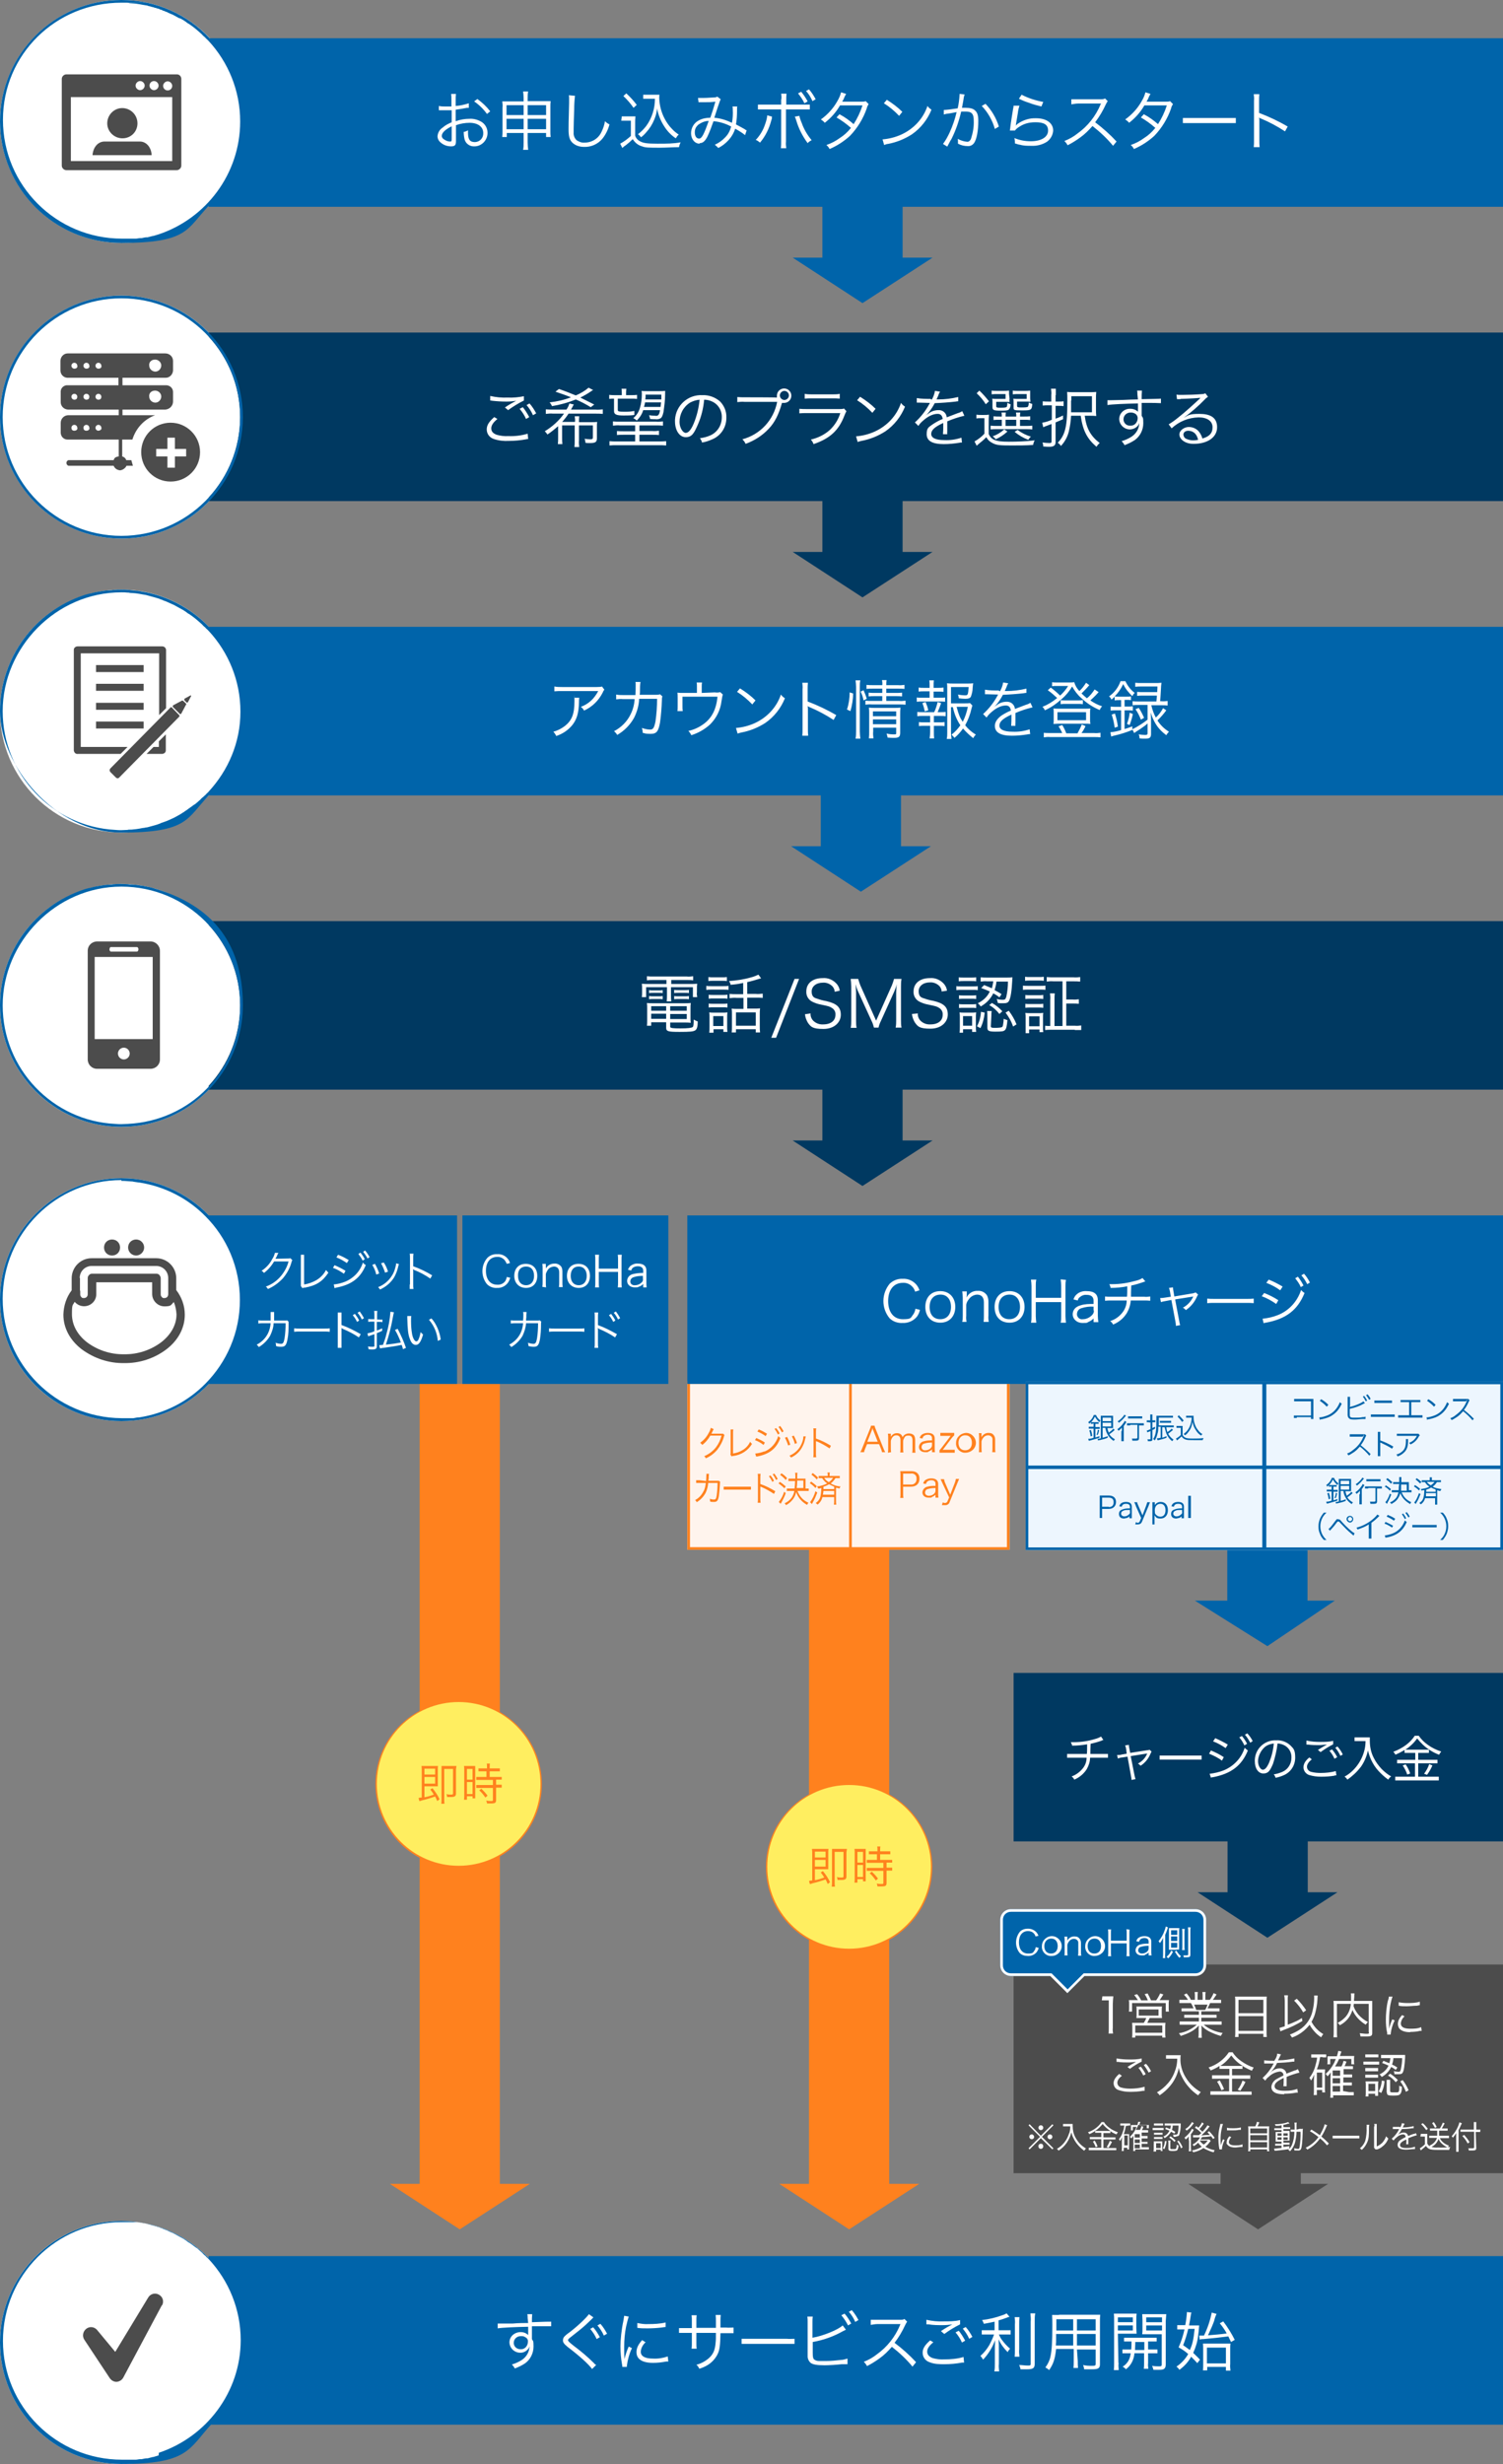 <svg viewBox="0 0 562 921" xmlns="http://www.w3.org/2000/svg"><rect x="0" y="0" width="562" height="921" fill="#808080" stroke="none"/><path d="m377.5 516.3v63h-120.5v-63z" fill="#fff4ed"/><path d="m377.5 579.3v-63h-120.5v63h45.5v91.4c-9.6 5.3-16.1 15.5-16.1 27.2s6.5 21.9 16.1 27.2v91.2h-11.1l26.1 17 26.2-17h-11.2v-91.2c9.6-5.3 16.1-15.5 16.1-27.2s-6.5-21.9-16.1-27.2v-91.4zm-60-1h-59.5v-61h59.5zm1 0v-61h58v61zm-131.6 115.6v122.4h11.2l-26.2 17-26.1-17h11.1v-121.9c-9.8-5.2-16.5-15.6-16.5-27.5s6.7-22.2 16.5-27.4v-122.2h30v122.6c9.4 5.4 15.7 15.5 15.7 27s-6.3 21.6-15.7 27zm118-137.7c-.6-.7-1.3-1.3-2.1-1.8l.5-.6c.7.5 1.5 1.1 2.1 1.7zm-.7-12.9v-8.1c0-.4 0-.9-.1-1.3h1.1c-.1.5-.1.9-.1 1.4v2.4c2 .7 3.8 1.6 5.6 2.7l-.5 1c-1.5-1-3.1-1.9-4.7-2.6-.2 0-.3 0-.4-.2v4.7c0 .5 0 .9.1 1.4h-1.1c.1-.5.1-.9.1-1.4zm-.8 7.9.5-.6c.7.5 1.4 1.1 2 1.7l-.5.7c-.6-.7-1.3-1.3-2-1.8zm-6.2-11.5c-.2-.9-.6-1.9-1.1-2.8l.7-.3c.5.9.9 1.8 1.2 2.8zm2 1c.5-.9.9-1.8 1.1-2.8 0-.3.1-.6.1-1h.9c-.1.5-.2.8-.3 1.2-.2 1-.6 2-1.1 2.9-.9 1.7-2.4 3-4.1 3.8-.2-.2-.4-.5-.6-.7 1.7-.7 3.1-1.9 4-3.4zm2 15.6v-3.6c-.4 0-.7 0-1.1 0h-2v-.9c0-.4 0-.9.1-1.3h-.9c.1.4.1.8.1 1.3v.9h-1.4c-.4 0-.8 0-1.2 0v.9h1.2 1.3c0 .9-.1 1.9-.2 2.8h-1.6c-.4 0-.9 0-1.3 0v.9h1.3 1.5c-.1.9-.5 1.7-.9 2.4-.7 1-1.6 1.7-2.7 2.2.2.2.4.5.5.7 1-.5 1.9-1.3 2.6-2.2.6-.8 1-1.7 1.2-2.7.7 2.1 2.2 3.8 4.1 4.8.1-.3.3-.6.5-.8-1.9-.8-3.4-2.4-4.1-4.4h2.9 1.3v-.9c-.4 0-.7 0-1.2 0zm-.8-.1h-2.5c.1-.9.2-1.8.2-2.8h2.3zm-11-2.7-.6.4c-.4-.8-.8-1.5-1.3-2.1l.6-.3c.5.6 1 1.3 1.3 2zm4.4-.3c-.6-.7-1.3-1.4-2.1-1.9l.5-.6c.8.5 1.5 1.1 2.1 1.8zm11.8 4.7c-.5 1.3-1 2.5-1.7 3.7l-.2.4q-.1 0-.1.2l-.7-.7c.9-1.2 1.6-2.6 2-4.1zm-14-4c.8.5 1.5 1.1 2.2 1.7l-.5.7c-.7-.7-1.4-1.3-2.2-1.8zm-2.1-3.1c.5.6.9 1.3 1.3 2l-.6.4c-.4-.8-.8-1.5-1.3-2.1zm4.3 7.3c-.4 1.2-1 2.4-1.6 3.5-.1.2-.2.3-.3.5l-.7-.7c.9-1.1 1.6-2.4 2-3.8zm-9.5-3.4c2 .7 3.8 1.6 5.6 2.7l-.5 1c-1.5-1-3.1-1.9-4.7-2.6-.2 0-.3 0-.4-.2v4.7c0 .5 0 .9.1 1.4h-1.1c.1-.5.1-.9.1-1.4v-8.1c0-.4 0-.9-.1-1.3h1.1c-.1.5-.1.9-.1 1.4zm25.9-3.2c0-.4 0-.7.1-1.1h-.9c.1.4.1.7.1 1.1v.2h-2.3c-.4 0-.7 0-1.1 0v.8h1.1.2c.5.8 1.2 1.5 1.9 2-1.2.6-2.5 1-3.8 1.1.2.2.3.5.4.8.6 0 .8 0 1.2-.3 0 1-.1 2.1-.3 3.1-.2 1.1-.9 2-1.8 2.6.3.2.5.4.7.6.9-.7 1.6-1.7 1.8-2.8h4.4v1.4c0 .5 0 .9-.1 1.4h.9c-.1-.5-.1-.9-.1-1.4v-4.9c.4 0 .9.2 1.3.3.1-.3.2-.6.4-.8-1.3 0-2.6-.5-3.7-1.1.7-.5 1.3-1.2 1.8-2h.5 1.1v-.8c-.4 0-.7 0-1.1 0h-2.7zm1.7 7.2h-4.2c.1-.4.1-.8.2-1.4h4zm0-3v.9h-4v-.9c.7-.2 1.4-.5 2.1-.9.6.3 1.2.6 1.9.9zm-.4-3.3c-.4.6-.9 1.2-1.6 1.6-.7-.4-1.3-.9-1.7-1.6zm35.8-9.9c.5-.2.9-.4 1.2-.8v1.1h1.1c-.1-.5-.1-1-.1-1.4v-3.7c0-1.4-.9-2.1-2.6-2.1-.8 0-1.6.2-2.3.7-.3.3-.6.7-.7 1.2l1 .2c.1-.3.2-.5.4-.8.4-.4 1-.6 1.6-.6 1.1 0 1.6.5 1.6 1.3v.8c-1 0-2 0-3 .3-1.1.2-1.8 1.1-1.9 2.1 0 1.2.9 2 2.3 2s.9 0 1.4-.3zm-2.7-1.4v-.2c0-.6.4-1.2 1-1.3.9-.3 1.9-.4 2.9-.4v.9c0 .4-.1.8-.4 1.1-.5.6-1.3.9-2.1.9-.7.1-1.3-.4-1.4-1zm-49.9-.8c-.3-1-.7-2-1.2-2.9l.8-.3c.5.9.9 1.9 1.2 2.9zm46 9.6h-4.1c.1.5.1 1 .1 1.5v7c0 .5 0 1-.1 1.5h1.2c-.1-.6-.1-1.1-.1-1.6v-2.6h2.9c2 0 3.2-1.1 3.2-3 0-1.8-1.1-2.8-3.1-2.8zm2 2.9c.1 1.1-.7 2-1.7 2.1h-3.3v-4.1h2.9c1-.2 2 .5 2.1 1.5zm-6-14.5c0-1.2-.6-1.8-1.5-1.8s-1.3.4-1.7 1c-.2.4-.4.8-.4 1.3v2.5c0 .5 0 1 .1 1.5l-1.2.2c.1-.5.1-1 .1-1.5v-4.1c0-.5 0-1-.1-1.5h1.1v1.2c.1-.3.3-.5.5-.7.5-.5 1.1-.7 1.8-.7s1.3.2 1.7.7c.2.3.3.5.4.8.4-.9 1.4-1.4 2.4-1.4.7 0 1.4.2 1.9.8.3.5.4 1.1.4 1.7v3.2c0 .5 0 1 .1 1.5h-1.2c.1-.5.1-1 .1-1.5v-3.1c0-1.3-.5-1.8-1.5-1.8s-1.3.3-1.6.9-.4.8-.4 1.3v2.6c0 .5 0 1 .1 1.5h-1.2c.1-.5.1-1 .1-1.5zm35.4 3c0 .5 0 1 .1 1.5h-1.2c.1-.5.1-1 .1-1.5v-3.4c0-.8-.8-1.4-1.6-1.4s-1.5.4-1.9 1c-.3.4-.5.8-.6 1.3v2.5c0 .5 0 1 .1 1.5h-1.1c.1-.5.1-1 .1-1.5v-4.1c0-.5 0-1-.1-1.5h1v1.5c.5-1 1.5-1.6 2.6-1.6s1.6.3 2.1 1c.3.5.4 1 .4 1.5zm-44.7-7.2c-.2-.4-.3-.8-.4-1.2h-1.3c-.1.4-.2.8-.4 1.2l-2.9 7.2c-.2.5-.4 1-.7 1.5h1.4c.1-.5.2-.9.4-1.3l.7-1.7h4.5l.7 1.7c.2.4.3.9.4 1.3h1.2c-.3-.5-.5-1-.7-1.5zm-3.1 4.8 1.7-4.3s.1-.2.1-.4.1-.2.1-.4q.2.7.3.8l1.7 4.3zm37.1-3.3c-2 0-3.8 1.5-3.9 3.5v.2c-.2 1.8 1.2 3.5 3 3.7h.5c2 0 3.8-1.5 3.9-3.5s-1.5-3.8-3.5-3.9zm-.5 6.5c-1.6 0-2.5-1.1-2.5-2.8s1.1-2.9 2.6-2.8c1.5 0 2.4 1.1 2.4 2.8s-.9 2.8-2.5 2.8zm-8.2.9h-1.4v-.9c.3-.4.6-.7.9-1.1l2.9-3.8c.1-.2.3-.4.4-.5h-2.4c-.5 0-1 0-1.5 0v-1.1h1.5 2.3 1.4v.9c-.4.4-.7.7-1 1.1l-2.8 3.7s-.2.3-.5.6h3 1.5v1.1c-.5 0-1 0-1.5 0zm4.7 9.8h1.2c0 .2-.3.7-.6 1.5l-2.9 7.1c-.2.8-1 1.3-1.8 1.2-.4 0-.8 0-1.1 0l.3-1c.2 0 .5.2.8.2.5 0 .9-.3 1-.7l.6-1.4-2.5-5.3q-.6-1.3-.7-1.5h1.3c.1.5.2 1 .4 1.4l1.9 4.4 1.7-4.4c.2-.5.3-.9.4-1.4zm-6.6 1.9c0-1.4-.9-2.1-2.6-2.1-.8 0-1.6.2-2.3.7-.3.3-.6.7-.7 1.2l1 .2c.1-.3.2-.5.4-.8.4-.4 1-.6 1.6-.6 1.1 0 1.6.5 1.6 1.3v.8c-1 0-2 0-3 .3-1.1.2-1.8 1.1-1.9 2.1 0 1.2.9 2 2.3 2s.9 0 1.4-.3.9-.4 1.2-.8v1.1h1.1c-.1-.5-.1-1-.1-1.4zm-1 2.4c0 .4-.1.8-.4 1.1-.5.6-1.3.9-2.1.9-.7 0-1.3-.4-1.4-1v-.2c0-.6.4-1.2 1-1.3.9-.3 1.9-.4 2.9-.4zm-58.9-20.9c-.4-.8-.8-1.5-1.3-2.1l.6-.3c.5.6 1 1.3 1.3 2zm-5.1 6.4c2.5-1 4.4-3.2 5.2-5.8.3.3.5.5.8.7-1.5 4-4.1 6-8.6 6.9-.2 0-.3 0-.5 0l-.3-1.1h.1c1.1-.1 2.3-.4 3.3-.8zm6.6-7.2c-.4-.7-.8-1.4-1.3-2l.6-.4c.5.6.9 1.3 1.3 2zm-6.1 1.4c-1-.7-2-1.3-3.1-1.7l.5-.8c1.1.4 2.1 1 3.1 1.6zm-15.8 18.9h1.5 7.3 1.5v1.1c-.5 0-1 0-1.5 0h-7.2c-.5 0-1 0-1.5 0v-1.1zm-7.4 1.7c.5-1 .7-2 .8-3.1h-2.3c-.4 0-.9 0-1.3 0v-1h1.3l2.4.3c.1-.7.1-1.4.1-2 .1-.3 0-.5 0-.7h1c-.1.6-.1 1.1-.1 1.7-.1.4-.1.5-.1.9h3.1.8l.5.4c-.1.3-.1.5-.1.8-.1 1.5-.2 3-.4 4.5-.3 1.7-.7 2.2-1.8 2.2s-1 0-1.5-.2v-.2c0-.3 0-.5-.1-.8.5.2 1 .3 1.6.3s.8-.3 1-1.6c.2-1.5.3-3.1.3-4.6h-3.5c-.1 1.3-.4 2.6-1 3.8-.8 1.4-1.9 2.6-3.3 3.4-.1-.3-.3-.6-.6-.8 1.4-.7 2.5-1.9 3.2-3.4zm-1.2-18.2c1.3-.9 2.4-2.2 3.1-3.6.4-.6.6-1.2.8-1.9l1.1.5c-.1 0-.2.3-.3.5l-.6 1.2h3.8s.4 0 .6 0l.5.5c-.1.2-.2.4-.2.6-.5 1.8-1.4 3.5-2.5 4.9-1.1 1.3-2.6 2.5-4.3 3.2-.1-.3-.3-.6-.6-.8 1.7-.7 3.2-1.8 4.4-3.3 1-1.3 1.7-2.8 2.1-4.4h-4.2c-.8 1.4-1.8 2.6-3 3.5-.2-.3-.4-.5-.7-.7zm23.6.9c-1-.8-2.1-1.4-3.2-1.8l.5-.8c1.1.5 2.2 1 3.2 1.7zm-11.9 4.3-.5-.7c.1-.2.1-.5.1-.8v-8.6h1c-.1.4-.1.8-.1 1.2v7.8c1.3-.2 2.5-.6 3.6-1.3 1.2-.7 2.2-1.8 2.8-3.1.2.3.4.6.7.8-1.5 2.5-4 4.1-6.9 4.5-.2 0-.5 0-.7.2z" fill="#ff811e"/><path d="m308.7 694.3h-4v-2.2h4zm0 .9h-4v2.5h4zm-134.1-30h2.1v-4h-2.1zm0 5.4h2.1v-4.5h-2.1zm27.5-3.8c0 16.9-13.7 30.6-30.6 30.6s-30.6-13.7-30.6-30.6 13.7-30.6 30.6-30.6 30.6 13.7 30.6 30.6zm-37.7 5.8c-.7-1.5-1.6-2.9-2.7-4.2l-.8.5c.7.9.9 1.2 1.3 1.9-1.1.4-2.3.8-3.5 1v-4.1h3.7 1.3v-6.2c0-.5 0-1 .1-1.4-.5 0-.9 0-1.4 0h-3.4c-.5 0-.9 0-1.4 0 .1.6.1 1.2.1 1.8v10c-.4 0-.8 0-1.2.2l.3 1.1c.2 0 .5 0 .8-.2 1.7-.4 3.4-.9 5.1-1.5.3.5.4.8.8 1.7l.9-.7zm6.3-12.5c-.5 0-1 0-1.5 0h-2.6c-.5 0-1 0-1.5 0v12.3c0 .6 0 1.2-.1 1.8h1.2c-.1-.6-.1-1.2-.1-1.8v-11.2h3.3v9.1c0 .4-.1.5-.7.5s-1.2 0-1.8-.2c.2.3.2.7.3 1.1h1.4c1.4 0 1.9-.3 1.9-1.3v-9c.1-.5.1-1 .2-1.4zm7 0c-.5 0-1 0-1.5 0h-2.7c.1.5.1 1 .1 1.6v9.3c0 .6 0 1.1-.1 1.7h1.1v-1.3h2.1v.8h1v-10.5c0-.5 0-1.1 0-1.6zm3.8 11.8.8-.7c-.7-1-1.5-1.8-2.3-2.6l-.8.6c.9.8 1.6 1.7 2.3 2.7zm6.1-7.7c-.5 0-1.1 0-1.6 0h-2.9v-2.1h2.3 1.5v-1.1c-.5 0-1 0-1.5 0h-2.3v-.5c0-.4 0-.9.1-1.3h-1.2c.1.4.1.9.1 1.3v.5h-1.7c-.5 0-1 0-1.5 0v1.1h1.6 1.4v2.1h-2.2c-.5 0-1.1 0-1.6 0v1.1h1.6 4.6v1.9h-4.6c-.5 0-1.1 0-1.6 0v1.1h1.6 4.6v4.5c0 .4-.1.4-.7.4s-1.2 0-1.8-.2c.2.3.2.7.3 1.1h1.5c1.5 0 1.9-.2 1.9-1.3v-4.6h.5 1.6v-1.1c-.5 0-1.1 0-1.6 0h-.5v-1.9h.5 1.6v-1.1zm-24.9 0h-4v2.5h4zm157.9 32h2.1v-4h-2.1zm27.5 1.6c0 16.9-13.7 30.6-30.6 30.6s-30.6-13.7-30.6-30.6 13.7-30.6 30.6-30.6 30.6 13.7 30.6 30.6zm-37.7 5.8c-.7-1.5-1.6-2.9-2.7-4.2l-.8.5c.7.9.9 1.2 1.3 1.9-1.1.4-2.3.8-3.5 1v-4.1h3.7 1.3v-6.2c0-.5 0-1 .1-1.4-.5 0-.9 0-1.4 0h-3.4c-.5 0-.9 0-1.4 0 .1.6.1 1.2.1 1.8v10c-.4 0-.8 0-1.2.2l.3 1.1c.2 0 .5 0 .8-.2 1.7-.4 3.4-.9 5.1-1.5.3.5.4.8.8 1.7l.9-.7zm6.3-12.5c-.5 0-1 0-1.5 0h-2.6c-.5 0-1 0-1.5 0v12.3c0 .6 0 1.2-.1 1.8h1.2c-.1-.6-.1-1.2-.1-1.8v-11.2h3.3v9.1c0 .4-.1.5-.7.5s-1.2 0-1.8-.2c.2.3.2.7.3 1.1h1.4c1.4 0 1.9-.3 1.9-1.3v-9c.1-.5.1-1 .2-1.4zm7 0c-.5 0-1 0-1.5 0h-2.7c.1.5.1 1 .1 1.6v9.3c0 .6 0 1.1-.1 1.7h1.1v-1.3h2.1v.8h1zm3.8 11.8.8-.7c-.7-1-1.5-1.8-2.3-2.6l-.8.6c.9.8 1.6 1.7 2.3 2.7zm6.1-7.7c-.5 0-1.1 0-1.6 0h-2.9v-2.1h2.3 1.5v-1.1c-.5 0-1 0-1.5 0h-2.3v-.5c0-.4 0-.9.1-1.3h-1.2c.1.4.1.9.1 1.3v.5h-1.7c-.5 0-1 0-1.5 0v1.1h1.6 1.4v2.1h-2.2c-.5 0-1.1 0-1.6 0v1.1h1.6 4.6v1.9h-4.6c-.5 0-1.1 0-1.6 0v1.1h1.6 4.6v4.5c0 .4-.1.4-.7.4s-1.2 0-1.8-.2c.2.3.2.7.3 1.1h1.5c1.5 0 1.9-.2 1.9-1.3v-4.6h.5 1.6v-1.1c-.5 0-1.1 0-1.6 0h-.5v-1.9h.5 1.6v-1.1zm-170.9-34.1h-4v2.2h4zm157.9 40.5h2.1v-4.5h-2.1z" fill="#ffee60"/><path d="m45.4 0c25.1 0 45.4 20.3 45.4 45.4s-20.4 45.4-45.4 45.4-45.4-20.4-45.4-45.4 20.3-45.4 45.4-45.4zm0 220.4c25.1 0 45.4 20.3 45.4 45.4s-20.3 45.4-45.4 45.4-45.4-20.3-45.4-45.4 20.3-45.4 45.4-45.4zm0 110c25.1 0 45.4 20.3 45.4 45.4s-20.3 45.4-45.4 45.4-45.4-20.3-45.4-45.4 20.3-45.4 45.4-45.4zm0 110c25.1 0 45.4 20.3 45.4 45.4s-20.3 45.4-45.4 45.4-45.4-20.3-45.4-45.4 20.3-45.4 45.4-45.4zm0 389.8c25.1 0 45.4 20.3 45.4 45.4s-20.4 45.4-45.4 45.4-45.4-20.3-45.4-45.4 20.3-45.4 45.4-45.4zm0-719.7c25.1 0 45.4 20.3 45.4 45.4s-20.3 45.4-45.4 45.4-45.4-20.4-45.4-45.4 20.3-45.4 45.4-45.4z" fill="#fff"/><path d="m379 625.3h183v63h-73v19h11.1l-26.2 17-26.1-17h11.2v-19h-80zm-301-501v1.5c7.3 7.9 11.8 18.5 11.8 30.1s-4.5 22.2-11.8 30.1v1.3h229.5v19h-11.1l26.1 17 26.2-17h-11.2v-19h224.5v-63zm0 221.4c7.3 7.9 11.8 18.5 11.8 30.1s-4.5 22.2-11.8 30.1v1.4h229.5v19h-11.1l26.1 17 26.2-17h-11.2v-19h224.5v-63h-484z" fill="#003961"/><path d="m90.8 155.9c0-25.1-20.4-45.4-45.4-45.4-25.1 0-45.4 20.3-45.4 45.4s20.3 45.4 45.4 45.4 45.4-20.3 45.4-45.4zm-45.4 44.4c-24.5 0-44.4-19.9-44.4-44.4 0-24.5 19.9-44.4 44.4-44.4s44.4 19.9 44.4 44.4c0 24.5-19.9 44.4-44.4 44.4zm-45.4 175.5c0 25 20.3 45.4 45.4 45.4s45.4-20.3 45.4-45.4-13.3-37.5-31.7-43.3c0 0-.3-.1-.4-.1-.5-.2-1.1-.3-1.6-.5-.2-.1-.5-.1-.7-.2-.5-.1-1-.2-1.5-.3-.3-.1-.6-.1-1-.2s-.9-.2-1.3-.2c-.4-.1-.8-.1-1.2-.2s-.8-.1-1.2-.1c-.5-.1-1-.1-1.5-.1s-.6-.1-.9-.1c-.8 0-1.6-.1-2.5-.1s-1.7 0-2.5.1c-.3 0-.6 0-.9.1-.5 0-1 .1-1.6.1s-.7.1-1.1.1c-.4.1-.9.1-1.3.2s-.8.1-1.2.2-.7.1-1.1.2-.9.2-1.3.3c-.3.1-.6.2-.9.2-.5.1-1 .3-1.5.4-.2.1-.4.1-.6.2-18.1 6-31.3 23.1-31.3 43.3zm45.4-44.4c24.5 0 44.4 19.9 44.4 44.4s-18.7 43.2-42.1 44.3c-.8 0-1.5.1-2.3.1s-1.5 0-2.3-.1c-23.4-1.1-42.1-20.6-42.1-44.3s19.9-44.4 44.4-44.4zm332.6 407.2c-2.2 0-4-1.8-4-4v-17c0-2.2 1.8-4 4-4h69c2.2 0 4 1.7 4 4v17c0 2.2-1.8 4-4 4h-41.4l-6.4 6.4-6.4-6.4zm-128.1-284.3v63h-77v-63zm-204.5 76.9c12.9 0 24.4-5.3 32.7-13.9h92.8v-63h-92.8c-8.3-8.6-19.9-13.9-32.7-13.9-25.1 0-45.4 20.4-45.4 45.4s20.3 45.4 45.4 45.4zm0-89.8c.8 0 1.5 0 2.3.1.5 0 1 .1 1.4.1s.5 0 .8.1c.7.1 1.3.2 2 .3h.2c9.6 1.5 18.2 6 24.7 12.6 8 8 12.9 19.1 12.9 31.3s-4.9 23.2-12.9 31.3c-6.5 6.6-15.1 11.1-24.7 12.6h-.2c-.7 0-1.3.2-2 .3-.3 0-.5 0-.8 0-.5 0-1 0-1.4 0-.8 0-1.5 0-2.3 0-24.5-.2-44.4-20.1-44.4-44.6s19.9-44.4 44.4-44.4zm32.6 402.6c-8.3-8.5-19.8-13.8-32.6-13.8-25.1 0-45.4 20.4-45.4 45.4s20.3 45.4 45.4 45.4 25.2-5.7 33.5-14.7h483.1v-63h-484zm-18.7 73.8c-.7.2-1.3.4-2 .6h-.2c-.6.2-1.3.3-1.9.5 0 0-.3 0-.4 0-.6 0-1.2.2-1.8.3-.2 0-.3 0-.5 0-.6 0-1.2.2-1.7.2s-.4 0-.6 0c-.6 0-1.2 0-1.7 0h-.6c-.8 0-1.6 0-2.3 0-24.6 0-44.5-19.9-44.5-44.4s19.9-44.4 44.4-44.4 1.6 0 2.3 0h.8 1.5s.7 0 1 0c.4 0 .9 0 1.3.2.4 0 .7 0 1.1.2.4 0 .8 0 1.2.2.4 0 .7.2 1.1.3.4 0 .7.2 1.1.3.4 0 .7.2 1.1.3.3 0 .7.2 1 .3.4 0 .7.2 1.1.4.3 0 .7.2 1 .4.4 0 .7.3 1.1.4.3 0 .6.3.9.4.4.2.7.3 1.1.5.3 0 .6.3.9.4.4.2.7.4 1.1.6.3.2.6.3.9.5.4.2.7.4 1.1.6.3.2.6.3.8.5.3.2.7.4 1 .7.3.2.5.4.8.5.3.2.7.5 1 .7s.5.4.8.6.6.5 1 .7c.3.2.5.4.7.6.3.3.6.5.9.8.2.2.5.4.7.7.3.3.6.6.9.8.2.2.4.5.7.7.2.2.5.5.7.7 7.3 7.9 11.8 18.5 11.8 30.1 0 19.5-12.9 36.2-30.6 42.1zm502.7-400.5v-63h-305v63h126.5m75.4 62v19h-12.1l27.1 17 25.2-17h-10.2v-19m-432.9-357.6c-.4-.1-.9-.2-1.3-.3s-.8-.1-1.2-.2c-.5-.1-1-.2-1.6-.3-.4-.1-.7-.1-1.1-.1-.6-.1-1.2-.1-1.8-.2-.3 0-.6-.1-.9-.1-.9-.1-1.8-.1-2.8-.1s-1.7 0-2.5.1c-.3 0-.6 0-.9.1-.5 0-1 .1-1.6.1s-.7.1-1.1.1c-.4.1-.9.1-1.3.2s-.8.1-1.2.2-.7.1-1.1.2-.9.2-1.3.3c-.3.1-.6.2-.9.2-.5.1-1 .3-1.5.4-.2.1-.4.1-.6.2-18.1 6-31.3 23.1-31.3 43.3s20.3 45.4 45.4 45.4 24.4-5.3 32.7-13.9h228.8v19h-11.1l26.1 17 26.2-17h-11.2v-19h225.1v-63h-483.9c-5.9-6.1-13.6-10.6-22.1-12.6zm22 74.2c-.2.3-.5.5-.7.7s-.4.5-.7.7c-.3.3-.6.6-.9.8-.2.2-.5.4-.7.7-.3.3-.6.5-.9.8-.2.2-.5.4-.7.6-.3.3-.6.5-1 .7-.3.2-.5.4-.8.6s-.7.5-1 .7-.5.4-.8.6-.7.4-1 .7c-.3.2-.6.3-.8.5-.3.2-.7.4-1 .6s-.6.3-.9.5c-.4.2-.7.4-1.1.6-.3.1-.6.3-.9.4-.4.2-.7.3-1.1.5-.3.1-.6.3-1 .4s-.7.3-1.1.4c-.3.1-.7.2-1 .4-.4.1-.7.3-1.1.4-.3.1-.7.2-1 .3-.4.1-.7.2-1.1.3s-.7.2-1.1.3-.7.2-1.1.2c-.4.1-.8.2-1.2.2-.3.1-.7.1-1 .2-.4.1-.9.1-1.3.2-.3 0-.6.1-1 .1-.5.1-1 .1-1.5.1s-.5 0-.8.1c-.8 0-1.6.1-2.3.1s-1.5 0-2.3-.1c-23.4-1.2-42.1-20.7-42.1-44.4s19.9-44.4 44.4-44.4c.8 0 1.5 0 2.3.1.3 0 .6 0 .8.1.5 0 1 .1 1.5.1s.7.1 1 .1c.4.1.9.1 1.3.2s.7.1 1.1.2.8.1 1.2.2.7.2 1.1.3.7.2 1.1.3.7.2 1.1.3c.3.1.7.2 1 .3.4.1.7.2 1.1.4.3.1.7.2 1 .4.4.1.7.3 1.1.4.3.1.6.3.9.4.4.2.7.3 1.1.5.3.1.6.3.9.4.4.2.7.4 1.1.6.3.2.6.3.9.5.4.2.7.4 1.1.6.3.2.6.3.8.5.3.2.7.4 1 .7.3.2.5.4.8.5.3.2.7.5 1 .7s.5.4.8.6.6.5 1 .8c.2.2.5.4.7.6.3.3.6.5.9.8s.5.4.7.7c.3.3.6.6.9.8.2.2.4.5.7.7l.7.7c7.3 7.9 11.8 18.5 11.8 30.1s-4.6 22-11.9 29.9zm.4-281.6c-8.2-8.8-20-14.3-33-14.3-25.1 0-45.4 20.3-45.4 45.4s20.3 45.4 45.4 45.4 24.4-5.3 32.6-13.8v.3h229.5v19h-11.1l26.1 17 26.2-17h-11.2v-19h224.5v-63s-483.6 0-483.6 0zm-19.1 73.3c-.7.2-1.3.4-2 .6h-.2c-.6.2-1.3.3-1.9.5 0 0-.3 0-.4 0-.6 0-1.2.2-1.8.3-.2 0-.3 0-.5 0-.6 0-1.2.2-1.7.2s-.4 0-.6 0c-.6 0-1.2 0-1.7 0h-.6c-.8 0-1.6 0-2.3 0-24.6 0-44.5-19.9-44.5-44.4s19.8-43.8 44.3-43.8 1.6 0 2.3.1c.3 0 .5 0 .8.1.5 0 1 .1 1.5.1s.7.1 1 .1c.4.1.9.1 1.3.2s.7.1 1.1.2.8.1 1.2.2c.4 0 .7.2 1.1.3.4 0 .7.2 1.1.3.4 0 .7.2 1.1.3.3 0 .7.2 1 .3.4 0 .7.2 1.1.4.3 0 .7.2 1 .4.4 0 .7.3 1.1.4.3 0 .6.3.9.4.4.2.7.3 1.1.5.3 0 .6.3.9.4.4.2.7.4 1.1.6.3.2.6.3.9.5.3 0 .7.2 1 .4s.6.3.8.5c.3.2.7.4 1 .7.3.2.5.4.8.5.3.2.7.5 1 .7s.5.4.8.6.6.5 1 .8c.2.2.5.4.7.6.3.3.6.5.9.8.2.2.5.4.7.7.3.3.6.6.9.8.2.2.4.5.7.7.2.2.5.5.7.7 7.3 7.9 11.8 18.5 11.8 30.1 0 19.6-12.8 36.3-30.5 42.2z" fill="#0064aa"/><path d="m24.8 63.6h41.3c.9 0 1.7-.8 1.7-1.7v-32.4c0-.9-.7-1.7-1.6-1.7h-41.4c-.9 0-1.7.8-1.7 1.7v32.4c0 .9.8 1.7 1.7 1.7zm37.9-33.2c.9 0 1.7.8 1.7 1.7s-.7 1.7-1.7 1.7-1.7-.8-1.7-1.7.8-1.7 1.7-1.7zm-5.1-.1c.9 0 1.7.8 1.7 1.7s-.8 1.7-1.7 1.7-1.7-.8-1.7-1.7.7-1.7 1.7-1.7zm-5.2 0c.9 0 1.7.8 1.7 1.7s-.8 1.7-1.7 1.7-1.7-.8-1.7-1.7.8-1.7 1.7-1.7zm-25.9 6h37.9v23.9h-37.9zm30.2 21.7h-22.1c.2-2.9 2-5.1 4.5-5.1h13.2c2.5 0 4.3 2.3 4.4 5.1zm-16.6-11.9c0-3.1 2.5-5.7 5.6-5.7s5.7 2.5 5.7 5.7-2.5 5.6-5.6 5.6-5.7-2.5-5.7-5.6zm446.3 766.2v4h10.2l-26.2 17-26.1-17h12.1v-4h-77.4v-73.7h13.8l6.4 6.4 6.4-6.4h41.4c2.2 0 4-1.8 4-4v-.3h111v78zm-420.5-334.5c0-4.2-3.4-7.5-7.5-7.5h-24.1c-4.2 0-7.5 3.4-7.5 7.5v4.5c-2 2.6-3 5.8-3.1 9.1 0 4.9 2.4 9.5 6.8 12.9 4.6 3.4 10.1 5.3 15.9 5.2 5.7.1 11.3-1.7 15.9-5.2 4.4-3.4 6.8-8 6.8-12.9 0-3.4-1.2-6.6-3.2-9.2zm-36.1-.1c0-2.5 2-4.5 4.5-4.5h24.1c2.5 0 4.5 2 4.5 4.5v4.6.5 1c0 .8-.6 1.4-1.4 1.4s-.7-.1-1-.4-.4-.6-.4-1v-6c0-.4-.2-.8-.4-1.1-.3-.4-.7-.6-1.2-.6h-24.1c-.5 0-.9.2-1.2.6-.3.3-.4.7-.4 1.1v6c0 .8-.6 1.4-1.4 1.4s-.7-.1-1-.4-.4-.6-.4-1v-1c0-.2 0-.3-.1-.5v-4.6zm36.2 13.6c0 3.9-2.1 7.6-5.7 10.4-4 3-8.9 4.6-13.9 4.5-5 .1-9.9-1.5-13.9-4.5-3.6-2.8-5.6-6.5-5.6-10.5s.3-3.1 1-4.6c.1.1.2.2.3.3 1.8 1.8 4.7 1.8 6.5 0 .9-.9 1.3-2 1.3-3.2v-4.4h20.9v4.4c0 2.5 2.1 4.6 4.6 4.6s2.4-.5 3.2-1.3c0-.1.2-.2.3-.3.6 1.4.9 3 1 4.6zm-5.5 370.4-14.4 27c-.5.9-1.4 1.5-2.5 1.6-1 0-1.9-.5-2.5-1.3l-9.6-14.5c-.8-1.3-.5-2.9.6-3.9 1.2-1.1 3.1-1 4.2.3l6.8 8.2 12.3-20.3c.8-1.4 2.6-1.9 4-1.1 1.5.8 2 2.6 1.2 4zm1.6-618.8v21.8l-2.6 2.6v-23.1h-29.3v35h17.5l-2.6 2.6h-16c-.8.1-1.4-.5-1.5-1.3v-37.6c0-.8.7-1.3 1.5-1.3h31.5c.8 0 1.4.5 1.5 1.3zm-36.7-78.6h19v6.3c-1.4.2-1.7.7-1.9 1.4h-16.9c-.6.2-.9.8-.7 1.4.1.3.4.6.7.7h16.9c.4 1 1.3 1.6 2.4 1.7 1-.1 2-.8 2.4-1.7h2.4c-.2-.7-.4-1.4-.6-2.1h-1.9c-.2-.7-.8-1.2-1.5-1.4v-6.3h3.8c1.3-4.2 4.4-7.6 8.5-9.1h-12.2v-2.1h16c1.6-.1 2.9-1.4 2.9-3v-3.6c0-1.5-1.3-2.6-2.8-2.5h-16.1v-2.8h16c1.5.1 2.8-1.1 2.9-2.7v-3.6c0-1.6-1.3-2.8-2.9-2.8h-36.5c-1.5 0-2.7 1.3-2.7 2.8v3.6c0 1.4 1.1 2.6 2.5 2.7h19.2v2.8h-19c-1.3-.1-2.5.9-2.6 2.2v3.9c-.1 1.6 1.1 2.9 2.7 3h19v2.1h-19c-1.5.1-2.7 1.3-2.7 2.9v3.6c0 1.4 1.1 2.6 2.5 2.6zm32.6-18.3c1.2 0 2.3 1 2.3 2.2s-1 2.3-2.2 2.3-2.3-1-2.3-2.2c-.2-1.3.8-2.3 2.2-2.3zm0-11.6c1.2 0 2.3 1 2.3 2.2s-1 2.3-2.2 2.3-2.3-1-2.3-2.2c-.2-1.3.8-2.3 2.2-2.3zm-30.2 3.4c-.6 0-1.1-.5-1.1-1.1s.5-1.1 1.1-1.1 1.1.5 1.1 1.1c.2.6-.3 1.1-1.1 1.1zm4.5 0c-.6 0-1.1-.5-1.1-1.1s.5-1.1 1.1-1.1 1.1.5 1.1 1.1c.2.6-.3 1.1-1.1 1.1zm4.5 0c-.6 0-1.1-.5-1.1-1.1s.5-1.1 1.1-1.1 1.1.5 1.1 1.1c.2.6-.3 1.1-1.1 1.1zm-9 11.6c-.6 0-1.1-.5-1.1-1.1s.5-1.1 1.1-1.1 1.1.5 1.1 1.1-.3 1.1-1.1 1.1zm4.5 0c-.6 0-1.1-.5-1.1-1.1s.5-1.1 1.1-1.1 1.1.5 1.1 1.1-.3 1.1-1.1 1.1zm4.5 0c-.6 0-1.1-.5-1.1-1.1s.5-1.1 1.1-1.1 1.1.5 1.1 1.1-.3 1.1-1.1 1.1zm0 9.4c.6 0 1.1.5 1.1 1.1.2.5-.3 1-1.1 1.1-.6 0-1.1-.5-1.1-1.1s.5-1.1 1.1-1.1zm-4.5 0c.6 0 1.1.5 1.1 1.1.2.5-.3 1.1-1.1 1.1s-1.1-.5-1.1-1.1.5-1.1 1.1-1.1zm-4.5 0c.6 0 1.1.5 1.1 1.1.2.5-.3 1.1-1.1 1.1s-1.1-.5-1.1-1.1.5-1.1 1.1-1.1zm41.7 104.2c.2.2.2.3 0 .5l-1.7 3.2c-.2.3-.4.3-.6.1l-2.6-2.6v-.1c0-.2 0-.4.2-.5l3.2-1.7c.2-.1.4 0 .5.1l1.1 1zm-5.7-105c-6.1 0-11 4.9-11 11s4.9 11 11 11 11-4.9 11-11-5-11-11-11zm5.8 12.6h-4.2v4.2h-2.8v-4.2h-4.2v-2.8h4.2v-4.2h2.8v4.2h4.2zm-33.7 92.1h17.8v2.6h-17.8zm35.5-2.8c0 .1.2.3 0 .4l-1.1 2.1c-.2.3-.4.3-.6.1l-.8-.8v-.1c0-.2 0-.4.2-.5l2-1.1s.2 0 .4-.1zm-35.5 9.8h17.8v2.6h-17.8zm17.8-18.5h-17.8v-2.6h17.8zm6.1 144.8v-40.6c0-1.9-1.6-3.5-3.5-3.5h-20c-1.9 0-3.5 1.5-3.5 3.5v40.6c0 1.9 1.5 3.5 3.5 3.5h20c1.9 0 3.5-1.5 3.5-3.5zm-18.7-41.7c0-.1 0-.2.3-.3h9.9c.5.3.6.9.3 1.4 0 .1-.2.2-.3.3h-9.9c-.5-.3-.6-.9-.3-1.4zm-5.7 34.1v-30.7h21.7v30.7zm10.9 7.6c-1.2 0-2.2-1-2.2-2.2s1-2.2 2.2-2.2 2.2 1 2.2 2.2-1 2.2-2.2 2.2zm-4.4 67.3c1.7 0 3 1.3 3 3s-1.3 3-3 3-3-1.3-3-3 1.3-3 3-3zm9 0c1.7 0 3 1.4 3 3s-1.4 3-3 3-3-1.3-3-3 1.3-3 3-3zm-15-207.7h17.8v2.6h-17.8zm24.6 26.2h-5.7l2.6-2.6h2v-2.1l2.6-2.6v6c0 .8-.7 1.3-1.5 1.3zm6.6-14-22.5 22.8c-.3.4-.9.4-1.3 0l-2-2c-.4-.4-.4-1 0-1.4l22.5-22.8c0-.1.3-.1.4 0l2.9 3z" fill="#4c4c4c"/><path d="m399.1 745 6.4-6.4h41.5c2.2 0 4-1.8 4-4v-17c0-2.3-1.8-4-4-4h-69c-2.2 0-4 1.8-4 4v17c0 2.2 1.8 4 4 4h14.7zm-24.1-10.4v-17c0-1.7 1.3-3 3-3h69c1.7 0 3 1.3 3 3v17c0 1.7-1.3 3-3 3h-41.8l-.3.3-5.7 5.7-5.7-5.7-.3-.3h-15.2c-1.7 0-3-1.3-3-3zm140.3 39.6c-.4 0-.8 0-1.2 0h-2.4c-.4 0-.8 0-1.2 0v-1.2h1.2 2.4 1.2zm-138.1-396.4c1.2 1.6 2.2 3.3 2.9 5.1l-1.3.8c-.6-1.9-1.6-3.6-2.8-5.2zm-12.2-1c-.5-.1-1.1-.1-1.6-.1h-3.2c-.5 0-1.1 0-1.6.1v-1.5c.5.1 1.1.1 1.6.1h3.2c.5 0 1.1 0 1.6-.1zm-1.7-11.4c.6 0 1.1 0 1.7-.1v1.5c-.5-.1-1.1-.1-1.7-.1h-3.1c-.5 0-1.1 0-1.7.1v-1.5c.5.1 1.1.1 1.7.1zm148.5 403.6c-.4 0-.9 0-1.3 0v-1.1h1.3 2.3 1.3v1.1c-.4 0-.9 0-1.3 0zm-137.4-501.5c1.1-.7 2.3-1.4 3.6-1.9-.2-1.3-.8-1.9-1.9-1.9-1.6 0-3.5.8-5.4 2.5-.7.6-1.3 1.2-1.8 2l-1.3-1.3c2.2-2 4-4.3 5.4-6.9l.2-.4h-.5c-.4 0-2.6-.1-3.5-.1h-.9v-1.7c1.7.3 3.4.3 5.1.3l.5.3c.6-1 1-2.1 1.2-3.3l1.9.3c-.2.4-.5.8-.6 1.3-.3.7-.6 1.4-.7 1.6h.5c2.6 0 5.1-.3 7.6-.9v1.6c-.3 0-.6 0-.9.1-2.6.3-5.3.5-7.9.6-.6 1.2-1.4 2.4-2.2 3.4-.2.3-.7.8-.8.9-.2.1-.3.1-.3.2q.9-.5 1.1-.7c1-.8 2.3-1.2 3.6-1.2 1.6-.1 3 1.1 3.1 2.7 1.8-.7 3.1-1.2 4.2-1.6.5-.1 1.1-.4 1.6-.7l.8 1.7c-2.2.5-4.3 1.2-6.4 2.1v3.9c-.1.3 0 .6 0 .9h-1.6c.1-1.2.1-2.3.1-3.5v-.7c-3.3 1.5-4.5 2.7-4.5 4.1s1.5 2.3 4.9 2.3c2.2.1 4.3-.2 6.4-.9l.2 1.8c-.4 0-.7 0-1 .1-1.9.3-3.8.5-5.8.5-4.3 0-6.4-1.2-6.4-3.7 0-1.3.8-2.6 2.4-3.8zm141.3 504.2c-.4 0-.9 0-1.3 0h-3.2c-.4 0-.9 0-1.4 0v-1.1h1.4 3.1 1.4zm-150.7-398.3c-.5-.1-1.1-.1-1.6-.1h-3.2c-.5 0-1.1 0-1.6.1v-1.4c.5.1 1.1.1 1.6.1h3.2c.5 0 1.1 0 1.6-.1zm1.6 10.9-1.3-.7c.9-1.6 1.4-3.5 1.5-5.4l1.4.3c-.2 2-.7 4-1.6 5.8zm.1-8.1c-.3-.5-.7-.9-1.1-1.2 1.9-.9 3.6-2.4 4.5-4.4-1.1-.5-2.1-.9-3.2-1.3l1.1-1.1c1 .4 1.9.8 2.9 1.2.2-.9.4-1.7.5-2.6h-2.3c-.8-.1-1.6 0-2.4.1v-1.6c.8.1 1.6.1 2.4.1h7.3c.7 0 1.5 0 2.2-.1-.1.4-.1.5-.1 1.2-.2 4-.6 6.5-1.2 7.6-.4.7-.9.9-2.2.9s-1.3 0-2-.1c-.1-.5-.2-1-.4-1.5.8.2 1.5.3 2.3.3s1-.2 1.3-1.2c.4-1.9.6-3.7.6-5.6h-4.3c-.1 1.1-.4 2.2-.7 3.2.9.5 1.4.7 2.6 1.5l-.8 1.2c-.7-.6-1.5-1.1-2.3-1.5-1 2.1-2.7 3.8-4.7 4.9zm-11.6-326.7c1.1-2.4 2-5 2.6-7.6-2 .4-3.2.6-3.4.6-.5 0-.9.2-1.4.3v-1.7c.8 0 3.3-.3 5.2-.6.4-1.7.6-3.4.7-5.1v-.3l1.9.2c-.3.8-.4 1.5-.5 2.3-.1.7-.3 1.5-.5 2.7h1.4c1.7 0 2.8.3 3.5 1 .9.8 1.2 1.9 1.2 3.9 0 3.7-.6 6.9-1.6 8.3-.6.8-1.5 1.2-2.4 1.1-1.2 0-2.5-.3-3.6-.9v-.8c0-.4 0-.7-.1-1 1.1.6 2.3 1 3.6 1.1.7 0 1.2-.6 1.4-1.2.7-2.2 1.1-4.4 1-6.7 0-2.6-.8-3.4-3-3.4s-1.1 0-1.7 0c-.8 3.5-2 7-3.6 10.2-.4.6-.9 1.6-1.6 2.9l-1.6-1c1-1.3 1.8-2.8 2.5-4.3zm10.5 320.6c-.6-.1-1.2-.1-1.8-.1h-4.3c-.6 0-1.3 0-1.9.1v-1.5c.6.1 1.3.1 1.9.1h4.2c.6 0 1.3 0 1.9-.1zm30.9-108.4c.6.1 1.3.1 1.9.1h4.6c.7 0 1.3 0 1.9-.1v1.5c-.6-.1-1.3-.1-1.9-.1h-4.5c-.6 0-1.3 0-1.9.1v-1.5zm-48.6-112.6.5.3c.6-1 1-2.1 1.2-3.3l1.9.3c-.2.4-.5.8-.6 1.3-.3.7-.6 1.4-.7 1.6h.5c2.6 0 5.1-.3 7.6-.9v1.6c-.3 0-.6 0-.9.1-2.6.3-5.3.5-7.9.6-.6 1.2-1.4 2.4-2.2 3.4-.2.3-.7.8-.8.9-.2.1-.3.1-.3.2q.9-.5 1.1-.7c1-.8 2.3-1.2 3.6-1.2 1.6-.1 3 1.1 3.1 2.7 1.8-.7 3.1-1.2 4.2-1.6.5-.1 1.1-.4 1.6-.7l.8 1.7c-2.2.5-4.3 1.2-6.4 2.1v3.9c-.1.3 0 .6 0 .9h-1.6c.1-1.2.1-2.3.1-3.5v-.7c-3.3 1.5-4.5 2.7-4.5 4.1s1.5 2.3 4.9 2.3c2.2.1 4.3-.2 6.4-.9l.2 1.8c-.4 0-.7 0-1 .1-1.9.3-3.8.5-5.8.5-4.3 0-6.4-1.2-6.4-3.7s.8-2.6 2.4-3.8c1.1-.7 2.3-1.4 3.6-1.9-.2-1.3-.8-1.9-1.9-1.9-1.6 0-3.5.8-5.4 2.5-.7.6-1.3 1.2-1.8 2l-1.3-1.3c2.2-2 4-4.3 5.4-6.9l.2-.4h-.5c-.4 0-2.6-.1-3.5-.1h-.9v-1.7c1.7.3 3.4.3 5.1.3zm3.7 345.3c3.4 0 5.6-2.4 5.6-5.9s-2.2-5.9-5.6-5.9-5.6 2.3-5.6 5.9 2.2 5.9 5.6 5.9zm.1-10.5c2.4 0 3.9 1.8 3.9 4.6s-1.5 4.6-4 4.6-4-1.7-4-4.6 1.6-4.6 4.1-4.6zm-13.1-220.5c-.8-.1-1.6-.1-2.4-.1h-10.2c-.8-.1-1.6 0-2.4.1v-1.5c.8.1 1.6.1 2.4.1h3.9v-1.8h-2.9c-.7 0-1.5 0-2.2.1v-1.4c.7.1 1.5.1 2.2.1h2.9v-1.6h-3.6c-.8 0-1.6 0-2.3.1v-1.5c.8.1 1.5.1 2.3.1h3.6c.1-.7 0-1.3-.1-1.9h1.7c-.1.6-.1 1.3-.1 1.9h4.4c.8.1 1.6 0 2.4-.1v1.5c-.7-.1-1.5-.1-2.3-.1h-4.5v1.6h3.7c.7 0 1.5 0 2.2-.1v1.4c-.7-.1-1.5-.1-2.2-.1h-3.7v1.8h4.8c.8.1 1.6 0 2.4-.1zm58.1-96.7c1.4-1.5 2.4-3.3 2.9-5.2.5-2 .8-4.1.9-6.1h3.6c.8 5.6 2.4 8.6 5.9 11.6.3-.5.7-1 1.2-1.4-3.4-2.6-5-5.5-5.6-10.2h2c.8 0 1.5 0 2.3.1-.1-.9-.1-1.7-.1-2.6v-3.8c0-.9 0-1.7.1-2.6-.8.1-1.7.1-2.5.1h-5.7c-1.2 0-1.8 0-2.7-.1.1.9.1 1.7.1 3.3 0 9.5-.7 12.7-3.6 15.7.5.3.9.7 1.2 1.2zm3.9-17v-1.6h7.7v6h-7.8q0-3.3 0-4.4zm3.5 338.2c-2 .5-3 1.8-3 3.4s1.4 3.2 3.7 3.2 1.5-.1 2.2-.4 1.4-.7 1.9-1.3v1.4h1.8c-.1-.8-.2-1.5-.2-2.3v-5.9c0-2.3-1.4-3.4-4.2-3.4-1.3-.1-2.7.3-3.7 1.2-.6.5-1 1.2-1.2 1.9l1.6.4c.1-.5.3-.9.7-1.2.7-.6 1.6-1 2.6-.9 1.7 0 2.6.7 2.6 2.2v1.2c-1.6 0-3.3 0-4.8.5zm4.9 1.9c.1.7-.2 1.3-.7 1.8-.9.9-2.1 1.5-3.4 1.5-1.1.2-2-.6-2.2-1.6v-.3c0-1 .6-1.9 1.6-2.2 1.5-.5 3.1-.7 4.6-.6v1.4zm107.5 292.5-1-.5c.7-1.3 1.1-2.7 1.2-4.1l1 .2c-.1 1.6-.5 3-1.2 4.4zm-195-525.6v16.7c0 .9.1 1.8.2 2.7h-1.8c.2-1 .2-1.9.2-2.8v-16.6c0-.8-.1-1.6-.2-2.4h1.8c-.2.8-.2 1.6-.2 2.4zm68.3 7.5c2-.8 3.8-1.9 5.5-3.3-1.1-1-2.2-2-3.5-2.9l1.1-1c1.2.9 2.4 1.9 3.5 3 1.2-1.1 2.2-2.3 3-3.6h-4.4c-.6 0-1.1 0-1.6.1v-1.5c.5.1 1.1.1 1.7.1h4.5c.7 0 1.4 0 2.1-.1.3 1.2 1 2.4 1.9 3.3 1-.9 1.8-2 2.5-3.1l1.2.9c-.9 1.1-1.9 2.1-2.9 3.1.6.6 1.3 1.2 2 1.8 1.2-.9 2.1-2.1 2.9-3.3l1.5 1q-.4.4-1.1 1.2c-.6.6-1.3 1.3-2 1.9 1.3.9 2.8 1.7 4.4 2.2-.4.4-.7.9-.9 1.4-2.6-1.1-4.9-2.6-6.9-4.5-1.4-1.2-2.5-2.7-3.4-4.3-1 1.7-2.3 3.3-3.8 4.6-.2.2-.4.3-.6.5-1.7 1.5-3.6 2.8-5.8 3.8-.2-.5-.5-.9-.9-1.3zm126.8 512.1c-.2-.4-.5-.7-.8-.9 1.5-.7 2.7-1.8 3.4-3.3-.8-.4-1.6-.7-2.4-1l.5-.8c.7.3 1.5.6 2.2.9.2-.6.3-1.2.4-1.9h-1.7c-.6 0-1.2 0-1.8 0v-1.2h1.8 5.5 1.7v.9c-.2 3-.4 4.9-.9 5.7-.3.5-.6.6-1.6.6s-1 0-1.5 0c0-.4 0-.7-.3-1.1.6 0 1.1.2 1.7.2s.8 0 1-.9c.3-1.4.5-2.8.5-4.2h-3.3c0 .8-.2 1.6-.5 2.4.7.3 1.1.5 2 1.1l-.6.9c-.5-.4-1.1-.8-1.7-1.1-.8 1.6-2 2.9-3.5 3.7zm-122.7-505.7c.6 0 1.1-.1 1.8-.1h10.1c.8 0 1.3 0 1.9.1-.1-.5-.1-1.1-.1-1.6v-2.6c0-.5 0-1.1.1-1.6-.6.1-1.3.1-1.9.1h-10c-.6 0-1.3 0-1.9-.1.1.5.1 1.1.1 1.6v2.6c0 .5 0 1.1-.1 1.6zm1.5-4.4h10.7v3h-10.7zm-64.8-212-.6-2.1c2.4-.2 4.8-.8 7-1.8 4.6-2.1 8.2-5.9 9.8-10.7.4.6.9 1 1.5 1.4-1.5 3.7-4 6.9-7.3 9.2-2.8 1.8-5.8 3-9 3.6-.4 0-.9.2-1.4.4zm5.6-10.9c-1.7-1.8-3.6-3.4-5.7-4.7l1.1-1.3c2.1 1.3 4.1 2.8 5.8 4.5zm52.3 321.9c.6 0 1.2 0 1.8-.1v1.5c-.6-.1-1.2-.1-1.8-.1h-3.4c-.6 0-1.2 0-1.8.1v-1.5c.6.1 1.2.1 1.8.1zm-54.3-90.7c-.9 0-1.8-.1-2.7-.3.2.5.3 1 .4 1.5 1 .1 1.8.1 2.4.1 1.8 0 2.3-.4 2.3-1.9v-6.8c0-.9 0-1.7.1-2.6-.7.1-1.5.1-2.2.1h-7.4c-.7 0-1.5 0-2.2-.1.1.7.1 1.4.1 2.1v6.8c0 .9 0 1.7-.1 2.6h1.7c-.1-.9-.2-1.7-.1-2.6v-1.4c-.1 0 8.6 0 8.6 0v1.9c0 .6 0 .6-.9.6zm-7.8-8.6h8.7v1.8h-8.7zm0 4.8v-1.8h8.7v1.8zm85.1 4.9c-.8-.1-1.6-.1-2.4-.1h-16.4c-.8-.1-1.6 0-2.4.1v-1.7c.7.1 1.5.1 2.3.1h4.6c-.4-.8-.8-1.7-1.4-2.5l1.4-.5c.6 1 1.1 2 1.5 3.1h4.2c.6-1.1 1.2-2.2 1.6-3.3l1.4.6c-.4.9-.9 1.8-1.5 2.6h4.7c.8.1 1.6 0 2.4-.1zm126.9 520c.4-.7.8-1.4 1.1-2.2l.7.3c-.4.6-.7 1.3-1.1 1.9h1.1 1.1v.8c-.4 0-.8 0-1.2 0h-2v1.9h2.5 1.2v.9c-.4 0-.8 0-1.2 0h-2.2c.2.5.5.9.9 1.3.7.7 1.6 1.2 2.5 1.5-.2.2-.3.4-.4.7-.8-.3-1.6-.8-2.2-1.4-.6-.5-1-1.1-1.3-1.8-.5 1.4-1.5 2.5-2.9 3.1 0-.2-.3-.4-.5-.6 1.3-.5 2.4-1.6 2.8-2.9h-1.7c-.4 0-.8 0-1.2 0v-.8h1.2 1.8c0-.6 0-1.3 0-1.9h-1.6c-.3 0-.7 0-1.1 0v-.8h1.1zm-166.4-747.4c-.9-3.2-2.6-6.2-4.9-8.6l1.4-.8c2.3 2.4 4 5.3 5 8.5zm50.4 218.2 1.2.5c-.3 1.4-.7 2.8-1.2 4.1l-1-.4c.5-1.4.9-2.8 1-4.2zm110.1 396.6c.8-1.1 1.5-2.3 1.9-3.6l1.2.5c-.5 1.2-1.2 2.4-2 3.5zm-111.7-618.4c2.5-1.8 4.6-4.1 6.1-6.8.6-1 1.1-2.1 1.4-3.3l1.9.6c-.3.5-.6 1-.8 1.6-.2.4-.4.9-.7 1.3q.3 0 7.4 0c.5 0 1 0 1.4-.2l1.1 1.1c-.3.5-.6 1-.7 1.6-1.3 3.8-3.5 7.4-6.3 10.3-2.2 2-4.8 3.7-7.6 4.9-.3-.6-.7-1.1-1.2-1.5 1.8-.6 3.5-1.5 5-2.6 1.6-1 3-2.3 4.2-3.8-1.7-1.5-3.5-2.8-5.4-3.9l1.1-1.2c1.9 1 3.7 2.3 5.3 3.7 1.4-2.2 2.5-4.5 3.3-7h-8.4c-1.5 2.6-3.4 4.7-5.7 6.5-.4-.5-.9-.9-1.4-1.2zm25.3 440.2c0-.1.1-.1.1-.2-.1 0-.3.1-.5.1l-6.3 1 1.5 7.9c.1.6.2 1.2.4 1.7l-1.6.3c0-.6-.1-1.1-.2-1.7l-1.5-8-2.1.4c-.6.1-1.2.2-1.8.4l-.3-1.5c.7 0 1.4-.1 2-.2l2-.3-.3-1.8c-.1-.5-.2-1-.4-1.5l1.5-.2c0 .6.1 1.1.2 1.6l.3 1.8 7.1-1.2.9-.3.9.8c-.2.3-.4.6-.5.9-.9 2-2.3 3.7-4.1 4.9-.3-.4-.7-.7-1.1-.9 1.7-.9 3-2.3 3.8-4zm-18.3-216.5-1.2.7c-.5-1.4-1.2-2.7-2-3.9l1.2-.5c.8 1.1 1.4 2.4 2 3.7zm-55.1-122.2h2.5c.7 0 1.4 0 2.1-.1v1.3l.2 1.7c-.1.5 0 .9 0 1.3-.5-.1-1-.1-1.5-.1h-3.5v1.5c0 .6.1.7 1.7.7s2.1-.1 2.3-.4c.1-.5.2-1 .2-1.5.3.3.8.5 1.2.6-.1 1.2-.3 1.6-.7 2-.3.3-1 .4-2.9.4-2.8 0-3.2-.2-3.2-1.4v-1.8c0-.4 0-.9-.1-1.3.5.1 1 .1 1.5.1h3.5v-1.8h-3.3c-.6 0-1.3 0-1.9.1v-1.4c.6.1 1.3.1 1.9.1zm63.3 511.6c-.8 0-1.6 0-2.4 0v-1.5h2.4 11 2.3v1.5c-.8 0-1.5 0-2.3 0zm82.5 124.4v-3.2c0-.5 0-1 0-1.5h1.3v1.4 2.8c0 .4.2.5 1.1.5s1.2 0 1.4 0c.6 0 .8-.2.9-1 0-.5 0-1 0-1.5.3.2.6.3 1 .4 0 1.7-.3 2.4-.7 2.8s-.9.5-2.7.5-2.2-.2-2.2-1.1zm-106.9-743.2q.1 0 .1-.2h-8.6c-.9 0-1.7.2-2.5.3v-1.9h1.9 9.2c.5 0 1 0 1.5-.3l1 1c-.3.4-.5.8-.7 1.2-1.1 2.4-2.4 4.6-4 6.7 2.9 2.2 5.6 4.6 8 7.2l-1.3 1.6c-2.3-2.8-4.9-5.2-7.7-7.4-1.4 1.6-2.9 3.1-4.6 4.3-1.5 1.1-3.1 2.1-4.7 2.9-.3-.6-.7-1.1-1.2-1.6 1.8-.7 3.4-1.6 4.9-2.8 3.8-2.7 6.8-6.5 8.6-10.8 0-.2.1-.2.1-.3zm-32.1 9.9h-1.9c.1-.4.1-.6.2-1.4.2-1.8.7-4.6 1-6.6.1-.4.2-.9.2-1.3h2.2c-.3.9-.5 1.8-.6 2.7-.6 3.5-.6 3.6-.7 4.2 0 .2 0 .4-.1.6.2-.2.4-.5.7-.7 2-1.4 4.4-2.2 6.9-2.1 3.9 0 6.4 1.8 6.4 4.6-.1 1.6-.9 3.1-2.2 4.1-1.8 1.2-3.9 1.7-6 1.6-1.4 0-2.8 0-4.2-.4q-.4 0-1.9-.5v-.5c0-.5-.1-1-.2-1.5 1.9.8 4 1.2 6.1 1.2 4 0 6.5-1.6 6.5-4s-1.8-3.1-4.7-3.1-4.7.7-6.7 2.1c-.4.3-.7.6-1 1zm5.2-10.4c-1.3-.4-2.5-.9-3.7-1.5l1-1.5c2.5 1.3 5.3 2.2 8.1 2.7l-.7 1.7c-1.6-.4-3.2-.8-4.7-1.4zm29.4 111.2v1.8c1.7-.3 6.6-.5 11.4-.6v3.1c-.7-.7-1.7-1.1-2.8-1.1-2.2-.1-4.1 1.5-4.2 3.7v.2c.1 2.2 2 3.9 4.2 3.8 1-.1 2-.5 2.7-1.3.3-.3.5-.7.6-1.2 0 2-1 3.9-2.7 5.1-1.2.8-2.5 1.4-3.9 1.8.4.4.8.9 1.1 1.5 1.3-.5 2.6-1.1 3.8-1.9 2-1.4 3.2-3.8 3.2-6.3s-.2-1.9-.6-2.8v-4.8h2.6c1.5 0 3.1 0 4.6.1v-1.7c-.8.1-2.6.1-7.2.2v-.2c0-1 0-2 .1-3h-1.8c.1.5.1.9.1 1.4l.2 1.9c-1.6 0-3.5.1-5.8.2q-3.9.1-4.6.1c-.4 0-.5 0-1 0zm8.8 9.5h-.3c-1.3.1-2.4-.9-2.5-2.2v-.2c0-1.4 1.2-2.5 2.6-2.5h.1c.6 0 1.1.1 1.6.4.6.3 1 1 1 1.7 0 1.5-1.1 2.8-2.5 2.8zm98.9 496.8c-.2-.4-.5-.8-.8-1.1 3.7-1.4 6.4-3.5 8-6h1.5c.9 1.3 2.1 2.5 3.4 3.4 1.5 1.1 3.2 1.9 5 2.5-.3.4-.6.8-.8 1.2-1.3-.5-2.5-1.1-3.7-1.9-1.7-1.1-3.2-2.6-4.5-4.2-1.2 1.7-2.7 3.1-4.4 4.2h1.6 5.6 1.6v1.2c-.5 0-1.1 0-1.7 0h-2.3v2.6h5.3 1.9v1.3c-.7 0-1.3 0-1.9 0h-5.3v5h5.6 2.1v1.4c-.7 0-1.4 0-2.1 0h-12c-.8 0-1.5 0-2.2 0v-1.4h2.2 5.2v-5h-4.9c-.6 0-1.2 0-1.8 0v-1.3h1.9 4.9v-2.6h-2.2c-.6 0-1.2 0-1.8 0v-1.1c-1.1.7-2.3 1.3-3.5 1.8zm-6.5 120.7c-.4 0-.8 0-1.2 0h-2.4c-.4 0-.8 0-1.2 0v-1.1h1.2 2.4 1.2zm-130.9-406.7c-.6 0-1.3 0-1.9.1v-1.6c.6.1 1.3.1 1.9.1h4.6c.6 0 1.3 0 1.9-.1v1.6c-.5-.1-1.1-.1-1.7-.1zm5.7 3.5c-.6-.1-1.1-.1-1.7-.1h-3.3c-.5 0-1.1 0-1.7.1v-1.5c.5.1 1.1.1 1.7.1h3.3c.6 0 1.1 0 1.7-.1zm-1.7 1.9c.6 0 1.1 0 1.7-.1v1.5c-.6-.1-1.1-.1-1.7-.1h-3.3c-.5 0-1.1 0-1.7.1v-1.5c.5.1 1.1.1 1.7.1zm6.3-227.6v2.4h1.2c.6 0 1.2 0 1.8-.1v1.8c-.6-.1-1.2-.1-1.8-.1h-1.2v4.8c1.1-.4 1.6-.6 2.8-1.2v1.4c-1.1.5-1.5.6-2.8 1.2v7.4c0 1.2-.7 1.7-2.3 1.7s-1.5-.1-2.3-.1c0-.5-.1-1-.3-1.5.8.1 1.7.2 2.5.2s.9-.1.9-.7v-6.4c-.7.2-1.3.5-1.9.7-.4.1-.8.3-1.2.5l-.4-1.7c1.3-.2 2.5-.6 3.6-1.1v-5.4h-1.3c-.7 0-1.4 0-2.1.1v-1.6c.7.1 1.4.1 2.1.1h1.1v-2.4c.1-.8 0-1.6-.1-2.4h1.8v2.4zm23.3 123.9-1.2.4c-.2-1.7-.6-3.3-1.1-4.9l1.2-.4c.5 1.6.9 3.2 1.1 4.9zm-52.8-124.6 1-1c1.3 1.2 2.5 2.6 3.6 4l-1.2 1.1c-.9-1.5-2.1-2.9-3.4-4.1zm12.3 347.4c3.4 0 5.6-2.4 5.6-5.9s-2.2-5.9-5.6-5.9-5.6 2.3-5.6 5.9 2.1 5.9 5.6 5.9zm0-10.5c2.4 0 3.9 1.8 3.9 4.6s-1.5 4.6-4 4.6-4-1.7-4-4.6 1.6-4.6 4.1-4.6zm24.4-99h-8.7c-.8 0-1.6 0-2.4.1v-1.6c.6.1 1.3.1 1.9.1v-9.8c.1-.8 0-1.6-.1-2.4h1.8c-.1.8-.1 1.6-.1 2.4v9.8h3v-16.7h-3.4c-.9-.1-1.7 0-2.5.1v-1.7c.8.1 1.7.1 2.5.1h7.5c.9.1 1.7 0 2.5-.1v1.7c-.8-.1-1.7-.1-2.5-.1h-2.7v6.8h2.4c.8.1 1.5 0 2.3-.1v1.7c-.7-.1-1.5-.1-2.3-.1h-2.4v8.3h3.2c.8.1 1.6 0 2.4-.1v1.7c-.8 0-1.6 0-2.4 0zm134.7 410.5c-.3-.6-.7-1.2-1.1-1.8l.6-.4c.5.6.8 1.2 1.1 1.8zm-104.5-524.9c-.8-1.3-1.4-2.7-1.8-4.2.1 2.1.1 3.1.1 4.4v3.6c0 1.4-.5 1.8-2.1 1.8s-1.2 0-2.2-.1c0-.5-.1-1-.3-1.5.8.1 1.5.2 2.3.2s1-.1 1-.6v-3.7c-.7.7-1.2 1-1.9 1.5q-.5.4-2.4 1.6-.4.3-.7.5l-.6-1.2c-2.2.9-4.4 1.6-6.6 2.1-.4.1-.9.2-1.4.4l-.3-1.6c1.3-.1 2.7-.4 4-.8v-7.4h-1.7c-.7 0-1.5 0-2.2.1v-1.5c.8.1 1.5.1 2.3.1h1.6v-2.5h-.8c-.6 0-1.1 0-1.6.1v-1.4c-.4.4-.6.6-1.2 1.1-.2-.5-.5-.9-.9-1.2 2-1.4 3.5-3.4 4.3-5.7h1.8c.8 1.7 2 3.3 3.5 4.4-.4.3-.7.8-.9 1.2-1.4-1.3-2.6-2.8-3.4-4.5-.8 1.7-1.9 3.3-3.2 4.6.5.1 1.1.1 1.6.1h2.9c.5 0 1.1 0 1.6-.1v1.4c-.5-.1-1.1-.1-1.6-.1h-.8v2.5h1c.7 0 1.4 0 2.1-.1v1.6c-.7-.1-1.4-.1-2.1-.1h-1v7c1.1-.3 1.6-.5 2.9-1v1.1c2-1 3.9-2.2 5.7-3.6v-5.5h-3.4c-.7 0-1.5 0-2.2.1v-1.5c.7.1 1.5.1 2.2.1h6.7c.1-1.1.1-1.2.2-2.2h-5.3c-.7 0-1.4 0-2.1.1v-1.5c.7.1 1.4.1 2.1.1h5.4c0-.7.1-.9.1-2.1h-6c-.8 0-1.5 0-2.3.1v-1.5c.8.1 1.5.1 2.3.1h5.2c.7 0 1.5 0 2.3-.1-.1.8-.2 1.7-.2 2.5-.1 1.2-.1 2.3-.3 4.4h.5c.8.1 1.6 0 2.3-.1v1.7c-.7-.1-1.5-.1-2.2-.1h-3.9c.4 1.7.9 3.2 1.7 4.6 1.1-1 2-2.2 2.7-3.5l1.2.8c-1 1.4-2.1 2.6-3.3 3.8 1.1 1.7 2.5 3.1 4.3 4.2-.4.4-.7.8-1 1.3-1.6-1.2-3-2.6-4-4.3zm-61.2 104.4c1.5.8 2.8 1.9 3.9 3.1l-1.1 1c-1-1.3-2.3-2.5-3.8-3.3zm12.5 11.3h1.4v-1.4h3.9v1h1.4c-.1-.6-.1-1.3-.1-1.9v-3.4c0-.9 0-1.4.1-1.9-.6.1-1.2.1-1.7.1h-3.1c-.6 0-1.3 0-1.9-.1.1.7.1 1.3.1 2v3.3 2.3zm1.4-6.3h3.9v3.7h-3.9zm130.5 398.1c-.4 0-.9 0-1.3 0h-1.9c-.5 0-1 0-1.5 0 .1.5.1 1 .1 1.5v2.4c0 .6 0 1.2-.1 1.7h1.1v-1h2.5v.8h1.1c0-.5 0-1 0-1.5v-2.5c0-.5 0-.9.1-1.4zm-1.1 3.6h-2.5v-2.7h2.5zm-143-618.5c1.6-.6 3-1.4 4.3-2.6l1.2.8c-1.3 1.2-2.8 2.2-4.4 2.9-.3-.5-.7-.8-1.1-1.1zm60.3 631.4v-.8h.9 1.6.9v.8h-2.5c-.3 0-.6 0-.9 0zm10.1 8.5c-.3-.9-.8-1.8-1.4-2.6l.5-.3c.6.7 1.1 1.6 1.5 2.5zm2.9-22.9c-1.1-1.2-1.9-2.5-2.6-3.9s-.9-2.1-1.1-3.3c-.4 2.1-1.3 4.1-2.5 5.8-1.3 1.8-2.9 3.3-4.7 4.5-.3-.5-.6-.8-1-1.1 1.6-.9 3-2.1 4.2-3.5 1.3-1.5 2.2-3.3 2.8-5.2.4-1.3.6-2.6.6-3.9h-2.8c-.4 0-.8 0-1.4 0v-1.3h1.4 2.4 1.7c-.1.4-.1.8-.1 1.2-.1 2.2.5 4.4 1.5 6.3.7 1.3 1.6 2.6 2.7 3.7 1 1 2.2 1.9 3.4 2.6-.4.4-.7.8-1 1.2-1.3-.9-2.5-1.9-3.5-3.1zm1.2 13.1.7.4q-.1.2-.3.4c-.7 1-1.5 1.8-2.4 2.4-.1-.2-.3-.4-.5-.6 1.1-.6 1.9-1.5 2.5-2.6zm55.5-136.9c-.5-1.1-1.1-2.1-1.9-3l.8-.5c.8.9 1.5 1.9 2 3zm-66.6 105.3h1.2c-.1-.6-.1-1.2-.1-1.7v-2.1c0-.6 0-1.1.1-1.7-.6 0-1.1 0-1.7 0h-5.1l.9-1.8h2.7 1.9c-.1-.5-.1-1-.1-1.4v-1.5c0-.5 0-.9.1-1.4-.6 0-1.2 0-1.7 0h-6.2c-.6 0-1.2 0-1.7 0 .1.4.1.9.1 1.3v1.6c0 .5 0 1-.1 1.4h1.9 1.8c-.2.6-.5 1.2-.9 1.8h-2.7c-.6 0-1.2 0-1.7 0 .1.6.1 1.1.1 1.7v2.1c0 .6 0 1.2-.1 1.7h1.2v-.7h10.1zm-8.8-8.2v-2.3h7.4v2.3zm-1.3 6.4v-2.7h10.1v2.7zm95.4-10.5c-.3 1.8-.5 3.7-.5 5.6s0 2.4 0 3.4c.3-1.2.7-2.4 1.2-3.5l.9.4c-.8 1.6-1.3 3.3-1.5 5v.3h-1.3c0-.2 0-.3 0-.6-.4-1.7-.5-3.4-.5-5.1s.2-4.8.8-7.1c.2-.4.3-.9.3-1.4h1.4c-.4 1.1-.6 2-.8 3zm-17.2-85.2c1.7-.9 3.2-2.2 4.4-3.7 1.3-1.6 2.3-3.5 2.9-5.5.4-1.3.6-2.7.6-4.1h-2.7c-.3 0-.8 0-1.4 0v-1.4h1.4 2.5 1.8v1.3c0 2.3.5 4.6 1.6 6.6.7 1.4 1.7 2.7 2.8 3.9 1.1 1.1 2.3 2.1 3.6 2.8-.5.3-.8.7-1.1 1.2-1.4-1-2.6-2.1-3.7-3.3s-2-2.6-2.7-4.1c-.5-1.1-.9-2.3-1.2-3.5-.5 2.3-1.4 4.4-2.7 6.2-1.4 1.8-3.1 3.4-5 4.7-.2-.4-.6-.8-1-1.1zm-30-180.8c1.8.7 3.6 1.6 5.3 2.7l-.8 1.4c-1.7-1.2-3.5-2.2-5.4-2.9zm-5.2 168.1c-.6-1.1-1.2-2.1-2-3l.9-.5c.8.9 1.5 1.8 2 2.9zm-37.1 122.8-.9.5c-.5-1-1.1-1.9-1.8-2.8l.8-.5c.8.8 1.4 1.8 1.9 2.8zm34-125.3c.7.9 1.4 1.8 1.9 2.9l-1 .6c-.5-1.1-1.1-2.1-1.9-3zm14.3-166.6c-1.6-1.2-3.4-2.1-5.2-2.8l.9-1.2c1.8.7 3.5 1.6 5.2 2.6zm8.6 269.9c-.9-1.6-2.1-3.1-3.4-4.4l1-.7c1.3 1.3 2.5 2.8 3.5 4.3zm-34.5-97.9c1.7.7 3.3 1.5 4.8 2.5l-.7 1.3c-1.4-1.1-3.1-1.9-4.8-2.6zm5.5-.9c-1.5-1-3-1.9-4.7-2.5l.8-1.2c1.6.7 3.2 1.5 4.7 2.4zm-1.8 107.6c.2-.4.4-.8.7-1.1-2.6-.4-5.1-1.4-7.1-3.1h4.7 2v-1.2c-.7 0-1.4 0-2.1 0h-5.5v-1.4h3.8 1.9v-1.1c-.6 0-1.3 0-1.9 0h-3.8v-1.3h4.9 1.9v-1.1c-.6 0-1.3 0-1.9 0h-2.6c.4-.7.7-1.3 1-2h2.1 2v-1.2c-.7 0-1.3 0-2 0h-1.1c.5-.6.9-1.3 1.4-2l-1.1-.5c-.4.9-.8 1.7-1.4 2.5h-1.7v-1.4c0-.5 0-1 .1-1.5h-1.2c.1.5.1 1 .1 1.5v1.4h-1.9v-1.4c0-.5 0-1 .1-1.5h-1.2c.1.5.1 1 .1 1.5v1.4h-1.5c-.4-.9-1-1.7-1.6-2.4l-1 .5c.6.6 1.1 1.2 1.5 1.9h-1.2c-.7 0-1.3 0-2 0v1.2h2 2.3c.4.6.7 1.3 1 2h-2.6c-.6 0-1.3 0-1.9 0v1.1h1.9 4.6v1.3h-3.6c-.6 0-1.3 0-1.9 0v1.1h1.9 3.6v1.4h-5.2c-.7 0-1.4 0-2 0v1.2h2 4.4c-1.9 1.7-4.2 2.8-6.7 3.2.3.3.6.7.7 1 3.3-1.1 5-2 6.8-3.9-.1.7-.1 1.1-.1 1.5v1.2c0 .6 0 1.3-.1 1.9h1.3c-.1-.6-.1-1.2-.1-1.9v-1.2c0-.4 0-.7-.1-1.5.8.9 1.8 1.6 2.9 2.2 1.4.7 2.9 1.3 4.4 1.7zm-9.2-9.7c-.2-.7-.5-1.4-.8-2h5c-.2.7-.5 1.4-.9 2zm6.2-87c-.2 0-.5 0-.7.2l-.5-1.5h.1c1.7-.2 3.4-.6 5-1.2 3.8-1.5 6.8-4.6 8-8.5.4.4.8.7 1.2 1-2.3 5.7-6.3 8.7-13.1 10zm-37.1 114.4c0-1.2.7-2.3 2.1-3.5l1 .7c-1.2.9-1.7 1.8-1.7 2.6s.6 1.6 1.5 1.8c1.1.3 2.2.4 3.3.4 1.8 0 3.6-.2 5.4-.7v1.5c-.1 0-.3 0-.5 0-1.6.3-3.3.4-4.9.4s-2.8-.2-4.1-.6c-1.3-.3-2.1-1.4-2.1-2.7zm21.3 19.8c.7.5 1.3 1 1.9 1.6l-.5.5c-.5-.6-1.2-1.2-1.9-1.6zm-3 1h-2.4c-.3 0-.5 0-.8 0v-.7h2.4.8zm0-1.6h-2.4c-.3 0-.5 0-.8 0v-.7h2.4.8zm10.6-.2v5c0 .4.1.9.1 1.4h-.9c.1-.5.1-.9.1-1.4v-2.5c-.1 0-.1-.9-.1-.9v-.8c-.3.5-.7.9-1.2 1.2-.1-.3-.2-.5-.4-.7.8-.6 1.5-1.3 2.1-2.1.3-.4.5-.8.7-1.2l.7.4c-.1 0-.2.3-.3.5-.2.4-.5.8-.8 1.1zm-10.2-1.5h-3.1c-.4 0-.7 0-1 0v-.8h1 2.1 1zm4.7 2.5c-.3 0-.7 0-1 0 0-.3-.1-.6-.2-.8h1.1s.6 0 .7-.6c.2-.9.3-1.9.3-2.8h-2.2c0 .6-.1 1.1-.3 1.6.5.3.7.4 1.3.8l-.4.6c-.4-.2-.8-.5-1.2-.7-.6 1-1.4 1.8-2.4 2.4-.1-.2-.3-.4-.5-.6 1-.4 1.8-1.2 2.3-2.2-.5-.2-1.1-.4-1.6-.6l.3-.6c.5.2 1 .4 1.5.6.2-.4.3-.9.3-1.3h-1.1c-.4 0-.8 0-1.2 0v-.8h1.2 3.7 1.1v.6c0 1.3-.2 2.6-.6 3.8-.2.3-.7.5-1.1.4zm33.9-52.4c-.6 0-1.2 0-1.9 0h-8.1c-.6 0-1.3 0-1.9 0 .1.6.1 1.2.1 1.8v11.4c0 .6 0 1.3-.1 1.9h1.3v-1.2h9.3v1.2h1.3c-.1-.6-.1-1.3-.1-1.9v-11.5c0-.6 0-1.1.1-1.7zm-1.3 12.8h-9.3v-5.5h9.3zm0-6.6h-9.3v-5h9.3zm-37.7 51.5c0-.3-.1-.7-.1-1v-2.6h-3.2c0 .3.1.7 0 1v1.6c0 .4 0 .8-.1 1.2h1v-.7h1.7v.5zm-2.4-1.1v-1.8h1.7v1.8zm-14.8-33.5c1.6.3 3.2.4 4.8.4s3.1 0 4.6-.4v1.2c-1.5.7-3 1.6-4.4 2.7l-.9-.7c1-.7 2.1-1.3 3.2-1.9-.9 0-1.8.2-2.7.2-1.4 0-2.7 0-4-.2q-.3 0-.6 0v-1.2zm-95.4-604.6c-.4.1-.9.2-1.4.4l-.6-2.1c2.4-.2 4.8-.8 7-1.8 4.6-2.1 8.2-5.9 9.8-10.7.4.6.9 1 1.5 1.4-1.5 3.7-4 6.9-7.3 9.2-2.8 1.8-5.8 3-9 3.6zm157.4 497.5c-1 .4-2.1.8-3.2.9.3.4.5.8.7 1.3 1-.2 2-.5 2.9-.9 2.7-1.1 4.4-3.7 4.4-6.6s-.6-3.4-1.8-4.6c-1.4-1.3-3.3-2-5.2-1.9-4.3-.2-7.9 3-8.1 7.3v.5c0 2.7 1.3 4.6 3.2 4.6s2.5-1.1 3.6-3.6c.8-2.5 1.4-5 1.7-7.6.8 0 1.5.2 2.2.5 1.9.8 3.1 2.7 3 4.8 0 2.3-1.3 4.4-3.4 5.3zm-4.9-3.6c-.8 1.9-1.6 2.8-2.4 2.8s-1.8-1.4-1.8-3.2 1.1-4.4 3.1-5.7c.8-.5 1.8-.8 2.8-.9-.2 2.4-.8 4.8-1.7 7zm-52.4 91.9v-1.5c0-.5 0-1-.1-1.5h2 1.4c-.4-.6-.9-1.3-1.4-1.9l1.1-.3c.6.7 1.1 1.5 1.5 2.3h2.5c-.3-.8-.7-1.6-1.2-2.3l1.1-.3c.5.9.9 1.7 1.3 2.6h1.9c.6-.8 1.1-1.7 1.5-2.6l1.2.4c-.4.7-.9 1.4-1.4 2.1h1.5 2c-.1.5-.1 1-.1 1.5v1.5c0 .4 0 .9.1 1.3h-1.2v-3.2h-12.6v3.2h-1.2c.1-.4.1-.9.1-1.3zm3.5 22.3.9-.4c.7.9 1.3 1.8 1.8 2.8l-.9.5c-.5-1.1-1.1-2-1.8-2.9zm26.1 22.5c.3-.3.4-.4.5-.6l-.8-.4c-.5.9-1.2 1.7-1.9 2.4-.4-.4-.6-.6-1.1-1 .5-.5.9-1 1.3-1.6.1 0 .2-.3.3-.4l-.6-.5c-.4.7-.8 1.4-1.4 2-.2 0-.3-.3-.8-.6l-.5.6c.9.6 1.7 1.2 2.4 2q-.2.2-.9.8h-2.2v.8h.7 1.9c-.6 1.2-1.6 2.1-2.8 2.7.2.2.4.4.5.6.6-.4 1.2-.8 1.6-1.3.4.6.9 1.1 1.4 1.5-1.1.7-2.4 1.2-3.7 1.4.2.2.3.4.5.7 1.4-.3 2.7-.8 3.8-1.6.3.2.7.4 1.1.6.9.4 1.8.8 2.7 1 .1-.3.2-.5.4-.8-1.2-.2-2.4-.6-3.5-1.3.7-.5 1.2-1.1 1.7-1.8.1 0 .2-.2.3-.4l-.5-.5c-.3 0-.7 0-1 0h-2.3c.2-.3.4-.6.6-.9q1.3 0 3.4-.3c.2.3.3.5.7 1l.6-.4c-.6-.9-1.3-1.7-2.1-2.5l-.6.4c.3.3.6.7.9 1q-1.5 0-3.2.2c.9-.8 1.8-1.8 2.6-2.7zm-.2 4.7c-.4.6-.9 1.1-1.5 1.5-.6-.4-1.1-.9-1.5-1.5zm-22-5v-.8c-.4 0-.8 0-1.2 0h-2.4c.1-.2.1-.3.2-.6q.1-.4.2-.6h-.8c-.1.4-.2.8-.3 1.2h-2.4v2h.7v-1.3h1.4c-.1.3-.3.6-.4.9-.5 1.1-1.3 2-2.1 2.8.2.2.3.4.5.6.3-.3.6-.7.8-1v4.4c0 .4 0 .8-.1 1.3h.8v-.6h4 1.1v-.8c-.4 0-.8 0-1.1 0h-1.6v-1.3h1.1 1.1v-.7c-.4 0-.7 0-1.1 0h-1.1v-1.3h1.1 1.1v-.9c-.4 0-.7 0-1.1 0h-1.1v-1.3h1.3 1.1v-.9c-.4 0-.7 0-1.1 0h-1.2q0 0 .2-.4c.1-.2.2-.4.2-.5s.1-.2.1-.4l-.7-.2c-.1.5-.3.9-.5 1.4h-1.6c.4-.6.7-1.2 1-1.9h3.1v1.3h.8c0-.2-.1-.4 0-.7v-.6zm-3.4 7.9h-1.9v-1.4h1.9zm0-2h-1.9v-1.3h1.9zm0-3.3v1.3h-1.9v-1.3zm-4.5-3.2h.9v-.8c-.3 0-.7 0-1 0h-1.6c-.4 0-.7 0-1.1 0v.8h1 .5c-.1.8-.2 1.5-.5 2.2-.3 1.1-.8 2-1.5 2.9.2.2.3.4.4.7.3-.5.6-1 .8-1.5 0 .4-.1 1.2-.1 1.3v2.7c0 .4 0 .8-.1 1.2h.8v-1.2h1.3v.6h.7c0-.3-.1-.7 0-1v-4.7c-.2 0-.5 0-.7 0h-1.3c.4-1 .6-2 .8-3.1h.7zm-1.3 3.7h1.3v3.7h-1.3zm74.2-29.2h1.3v-1.1c-.5 0-1 0-1.5 0h-2.5c-.5 0-1.1 0-1.6 0v1.2h1.5.7c-.1 1.1-.4 2.2-.7 3.2-.4 1.6-1.2 3.1-2.2 4.4.3.3.5.6.6 1 .5-.7.9-1.5 1.2-2.3 0 .6-.1 1.7-.1 1.9v4.1c0 .6 0 1.2-.1 1.7h1.2v-1.9h2v.9h1.1c-.1-.5-.1-1-.1-1.5v-5.6c0-.5 0-1 .1-1.5-.4 0-.7 0-1.1 0h-2c.6-1.5 1-3 1.2-4.6h1zm-.2 5.7v5.6h-2v-5.6zm-129.4-396.3c-.6.1-1.2.1-1.8.1h-2.5c-.6 0-1.3 0-1.9-.1.1.7.1 1.3.1 2v3.3c0 .8 0 1.6-.1 2.3h1.3v-1.3h3.4v1h1.5c-.1-.7-.1-1.3-.1-2v-3.4c0-.6 0-1.2.1-1.9zm-1.5 5h-3.4v-3.6h3.4zm-15.9-122.6v-2.4h-2.3c-.6 0-1.2 0-1.8.1v-1.5c.6.1 1.2.1 1.8.1h2.3v-.7c0-.7 0-1.4-.1-2.1h1.7c-.1.7-.1 1.4-.1 2.1v.7h1.9c.6 0 1.2 0 1.8-.1v1.6c-.6-.1-1.2-.1-1.8-.1h-1.9v2.3h2.4c.6 0 1.3 0 1.9-.1v1.6c-.6-.1-1.3-.1-1.9-.1h-6.8c-.6 0-1.3 0-1.9.1v-1.6c.6.1 1.3.1 1.9.1zm172.2 514.3c1.1.7 2 1.5 2.9 2.4l-.8.8c-.8-1-1.8-1.9-2.9-2.5zm-176.6-396.3c-.1.9.2 1.7.7 2.4 1 1.2 2.5 1.8 4 1.7 2.9 0 4.6-1.4 4.6-3.6.1-1.1-.5-2.1-1.4-2.6-.8-.5-1.1-.6-4-1.2-1.2-.2-2.3-.6-3.3-1.1-1.4-.7-2.3-2.2-2.2-3.8 0-3.1 2.4-5 6.1-5 2-.2 4 .7 5.3 2.2.6.7 1 1.6 1.1 2.5l-2 .3c0-.7-.3-1.4-.8-2-1-1-2.3-1.5-3.6-1.4-2.5 0-4.2 1.4-4.2 3.3s.9 2.4 2.1 2.7c1.1.4 2.2.7 3.4.9 3.9.9 5.4 2.3 5.4 5.1s-2.4 5.3-6.5 5.3-4.7-.8-5.8-2.3c-.6-1-1-2.1-1.1-3.2zm8.7 492.5c1.3-.9 2.7-1.7 4.2-2.5-1.2.2-2.4.3-3.6.3-1.8 0-3.5 0-5.3-.3q-.5 0-.8 0v-1.7c2.2.5 4.4.7 6.5.6 2.1 0 4.1 0 6.1-.5v1.6c-2 1-4 2.2-5.9 3.6l-1.2-1zm46.5-390.6v11.3c0 .8.1 1.6.2 2.4h-2c.2-.8.2-1.6.2-2.4v-5.3h-9.5v5.3c0 .8.1 1.6.2 2.4h-2c.2-.8.2-1.6.2-2.4v-11.3c0-.8-.1-1.6-.2-2.4h2c-.2.8-.2 1.5-.2 2.3v4.5h9.5v-4.5c0-.8-.1-1.6-.2-2.4l2 .2c-.2.8-.2 1.5-.2 2.3zm6.7 180c.8-1.1 1.2-2.4 1.2-3.7h-5.3c-.7 0-1.3 0-2 0v-1.4h2 5.4c.1-.9.1-1.9.1-3.6-1.8.3-3.7.5-5.6.5-.1-.5-.3-.9-.5-1.3h1.1c2.7 0 5.4-.4 8-1.2.8-.2 1.5-.5 2.2-.9l.9 1.3c-.2 0-.4 0-.6.2-1.4.5-2.8.9-4.2 1.2-.1 1.8-.1 3.1-.1 3.8h4.6 2v1.4c-.7 0-1.3 0-2 0h-4.7c0 1.5-.5 2.9-1.2 4.2-1.1 1.8-2.8 3.2-4.7 4-.2-.5-.6-.9-1-1.2 1.7-.6 3.3-1.8 4.4-3.3zm120.6 121.2c-.5-1.4-1.2-2.7-2.1-3.9l.9-.5c.9 1.2 1.6 2.4 2.2 3.8zm-156.5-397.8v-4.3c0-.6 0-1.3-.1-1.9h1.7c-.1.6-.1 1.2-.1 1.8l-.2 3.9c0 .5.3.6 1.5.6s1.7-.1 1.9-.1c.9-.1 1.1-.3 1.2-1.3.1-.6.2-1.3.2-2 .5.2.9.4 1.4.5-.2 2.2-.4 3.2-.9 3.7s-1.1.6-3.6.6-3-.3-3-1.5zm-1.1-222v-5.8h-1.5c-.5 0-1 0-1.5.1v-1.4c.6.1 1.2.1 1.8.1h1.1c.6 0 1.2 0 1.8-.1-.1.8-.1 1.7-.1 2.5v4.7c.4 1 1.1 1.8 2.1 2.2 1.2.5 2.6.7 5.4.7s6.5-.1 9.7-.5c-.3.5-.5 1.1-.6 1.7-2.5.2-5.2.2-8.1.2-4.2 0-5.5-.1-6.9-.8s-1.9-1.3-2.5-2.3c-.7.7-1.1 1.1-1.7 1.6q-.3.2-1.1.9t-.8.7l-.8-1.6c1.4-.8 2.6-1.7 3.7-2.9zm-18.9 105.5v2.4h2.2c.6 0 1.2 0 1.8-.1v1.5c-.6-.1-1.2-.1-1.8-.1h-2.2v2.4c0 .8 0 1.5.1 2.3h-1.7c.1-.8.2-1.5.2-2.3v-2.4h-2.4c-.6 0-1.2 0-1.8.1v-1.5c.6.1 1.2.1 1.8.1h2.4v-2.4h-2.9c-.6 0-1.3 0-1.9.1v-1.6c.6.1 1.3.1 1.9.1h4.4c.6-1.2 1-2.5 1.3-3.8l1.3.4c-.4 1.2-.8 2.3-1.3 3.4h1.1c.6 0 1.3 0 1.9-.1v1.6c-.6-.1-1.3-.1-1.9-.1zm23.4-108.4c-.7 0-1.4 0-2.2-.1v1.4c.7-.1 1.5-.1 2.2-.1h11c.8 0 1.6 0 2.4.1v-1.4c-.8.1-1.6.1-2.4.1h-2.2v-2.3h1.5c.8 0 1.5 0 2.3.1v-1.4c-.7.1-1.5.1-2.2.1h-1.6c0-.7 0-1 .1-1.5h-1.6c.1.5.1 1 .1 1.5h-4c0-.5 0-1 .1-1.5h-1.6c.1.5.1 1 .1 1.5h-.9c-.7 0-1.5 0-2.2-.1v1.4c.7-.1 1.5-.1 2.2-.1h.9v2.3zm3.4-2.3h4v2.3h-4zm4.5 3.8c1.5 1.1 3.2 2 5 2.5-.4.3-.7.7-1 1.2-1.8-.7-3.6-1.7-5.1-3zm4.7-14.7v2.9c0 .5.1.9.1 1.3-.5-.1-1-.1-1.5-.1h-3.5v1.5c0 .4.1.5.3.6.4.1.9.1 1.4.1 1.6 0 2.2-.1 2.4-.3.2-.5.3-1.1.3-1.6.4.3.9.5 1.3.6-.2 2.3-.4 2.4-3.8 2.4s-3.2-.1-3.2-1.4v-1.7c0-.4 0-.9-.1-1.3.5.1 1 .1 1.5.1h3.5v-1.8h-3.3c-.6 0-1.3 0-1.9.1v-1.4c.6.1 1.3.1 1.9.1h2.5c.7 0 1.4 0 2.1-.1zm-20.4 10.4h.3zm-17.7 109.1-1.3.4c-.2-1-.5-2.1-.9-3.1l1.2-.4c.4 1 .8 2 1 3.1zm6.9 10.7h1.8c-.1-.8-.2-1.6-.2-2.4v-9.5h.7c.5 2.4 1.4 4.7 2.8 6.8-.9 1.3-2 2.5-3.3 3.5.4.4.8.8 1.1 1.2 1.2-1 2.3-2.2 3.2-3.5 1.1 1.3 2.4 2.5 3.8 3.6.3-.5.6-1 1-1.3-1.5-.9-2.9-2.1-4-3.5 1.1-2 1.9-4.1 2.4-6.4.1-.3.2-.7.3-1l-.9-.9c-.6.1-1.3.1-1.9.1h-5.2v-6.1h6.6c-.2 2.8-.3 3.1-1.2 3.1s-1.9-.1-2.8-.3c.2.5.3 1 .3 1.4.8.1 1.6.2 2.4.2 1.2 0 1.7-.2 2.1-.7.4-1.1.7-2.2.7-3.4q.1-1.3.2-1.7c-.7.1-1.3.1-2 .1h-5.5c-.8 0-1.5 0-2.3-.1.1.7.1 1.5.1 2.3v16.1c0 .8 0 1.6-.2 2.4zm7.9-12c-.4 2-1 3.8-1.9 5.6-1.1-1.6-1.5-2.6-2.3-5.6zm169.5 529.8.6-.4c.7.6 1.3 1.3 1.9 2.1l-.6.5c-.6-.8-1.2-1.6-1.9-2.2zm-4.1-34.4c-2 0-3.3-.5-4.1-1.4-.3-.5-.5-1.1-.5-1.7 0-1.2.7-2.4 1.6-3.3l.9.5c-.8.6-1.3 1.6-1.4 2.6 0 1.4 1.2 2 3.5 2 1.4 0 2.8 0 4.1-.6l.2 1.4q-.2 0-.6 0c-1.2.3-2.5.4-3.7.4zm-38.5-279.6c-.6-1.2-1.3-2.3-2.2-3.3l1-.6c.9 1 1.6 2.1 2.2 3.3zm-2.4 1.1c-.5-1.2-1.3-2.3-2.1-3.3l1-.6c.8 1 1.5 2.1 2.1 3.3zm40.9 181.8-1.1.4c-.4-1.2-1-2.4-1.7-3.4l1.1-.4c.7 1 1.3 2.2 1.7 3.4zm-28.2.8c-1.7.3-3.4.4-5.1.4s-3-.2-4.4-.6c-1.3-.4-2.2-1.6-2.2-2.9s.7-2.5 2.2-3.7l.9.7c-1.2 1-1.8 1.9-1.8 2.8s.7 1.7 1.6 1.9c1.2.3 2.3.4 3.5.4 1.9 0 3.9-.2 5.7-.7l.2 1.6c-.2 0-.4 0-.6 0zm-16 97.9c-.2-.4-.5-.8-.8-1.1 1.3-.5 2.5-1.1 3.6-1.8 2.5-1.6 4.3-4.2 4.9-7.1.4-1.6.6-3.2.6-4.8s-.1-.6-.1-.9h1.4c0 .5-.1 1.1-.1 1.7-.1 1.7-.4 3.2-.8 4.8-.3 1.2-.8 2.3-1.4 3.3 1 1.9 2.5 3.5 4.4 4.6-.3.4-.6.8-.8 1.2-1.1-.7-2-1.5-2.8-2.5-.6-.7-1.1-1.4-1.5-2.2-1.7 2.2-4 3.9-6.6 4.8zm-4.3-2.3-.4-1.3c.7-.2 1.4-.4 2-.6v-9.7c0-.6-.1-1.3-.2-1.9h1.4c-.1.6-.1 1.1-.1 1.7v9.3c1.1-.4 1.7-.6 2.5-1 1-.4 1.9-.9 2.8-1.5l.2 1.1c-2.3 1.4-4.6 2.5-7.1 3.4-.4.2-.8.3-1.1.5zm21.2-102.5-1 .6c-.5-1.1-1.1-2.1-1.9-3l1-.5c.7.9 1.4 1.8 1.9 2.9zm-11.4-6.2c1.7.4 3.4.5 5.1.5 1.6 0 3.2 0 4.8-.4v1.3c-1.6.8-3.2 1.8-4.7 2.9l-1-.8c1.1-.7 2.2-1.4 3.4-2-1 0-1.9.2-2.9.2s-2.8 0-4.2-.2q-.3 0-.6 0v-1.4zm-59.7 5.1s.1 0 .1-.2c-.2 0-.3 0-.5 0l-5.7.9 1.4 7.1c.1.5.2 1 .4 1.5l-1.5.3c0-.5-.1-1-.2-1.5l-1.3-7.2-1.9.3c-.6 0-1.2.2-1.7.4l-.3-1.3c.6 0 1.2 0 1.8-.2l1.8-.3-.2-1.7c-.1-.5-.2-1-.4-1.4l1.4-.2c0 .5.1.9.2 1.4l.3 1.6 6.4-1c.3 0 .5 0 .8-.2l.8.7c-.1.2-.3.5-.4.8-.8 1.9-2 3.4-3.7 4.5-.3-.3-.6-.6-1-.8 1.5-.8 2.7-2 3.4-3.6zm12.5-506.6c3.6-.1 6.5-.3 7.3-.4h.2-.1c0 .1-.1.2-.1.2l-.3.3c-1.7 1.6-5.4 5-8 7-1.1.9-2.2 1.7-3.4 2.4l1.1 1.5c2.8-2.6 6.3-4 10.1-4.1 3.2 0 5.2 1.4 5.2 3.7s-1.3 3.5-3.8 4.2c-.2-.8-.6-1.6-1.1-2.3-.9-1.3-2.4-2-4-2s-3.5 1.2-3.5 2.8 1.9 3.5 5.3 3.5c5.3 0 8.8-2.5 8.8-6.2s-2.6-5-6.6-5-4.1.5-5.9 1.5c2.8-2.1 5.5-4.4 7.9-6.9.3-.4.8-.7 1.2-1l-1-1.3c-.4.2-.8.3-1.2.3-2.2.2-5.4.3-7.3.3s-1.5 0-2.3-.1l.2 1.7h1.3zm4.8 15.5c-.9 0-1.8-.2-2.7-.6-.6-.3-.9-.8-1-1.5 0-.9.7-1.5 1.9-1.5 1.9.1 3.1 1.2 3.6 3.4-.6.1-1.2.2-1.8.2zm79.7 585.3c-1 0-1.9 0-2.9-.2v-1.3c1 .2 2.1.3 3.1.3 1.6 0 3.2 0 4.8-.5v1.3s-.3 0-1.1.2c-1.3 0-2.6.2-3.9.2zm-105.9-259.7c.8-1.2 1.3-2.6 1.3-4.1h-5.9c-.7 0-1.5 0-2.2.1v-1.6c.7.1 1.5.1 2.2.1h6c.1-.9.1-2.1.1-3.9-2 .4-4.1.6-6.2.6-.1-.5-.3-1-.5-1.4h1.2c3 0 5.9-.5 8.8-1.3.8-.2 1.7-.5 2.4-1l1.1 1.3c-.3 0-.5.1-.7.2-1.5.5-3 1-4.6 1.3-.1 2-.1 3.4-.1 4.2h5c.7.1 1.5 0 2.2-.1v1.6c-.7-.1-1.5-.1-2.2-.1h-5.1c-.1 1.6-.6 3.2-1.4 4.6-1.2 2-3 3.5-5.2 4.4-.2-.5-.6-1-1.1-1.3 2-.6 3.7-1.9 4.9-3.6zm25.3-444.2c-1 0-2 0-3 0v-1.9h3 13.9 2.9v1.9c-.9 0-1.9 0-2.9 0zm23.6-8.4c.1-.8 0-1.6-.1-2.4h2.1c-.1.8-.1 1.7-.1 2.5v4.5c3.7 1.4 7.3 3.1 10.7 5.1l-1 1.8c-2.9-1.9-5.9-3.5-9-4.8-.2 0-.5-.2-.7-.4.1.5.1.9.1 1.4v7.2c0 .8 0 1.7.1 2.5h-2.2c.1-.8.1-1.7.1-2.5zm-14.9 447.9h12.3c.8 0 1.7 0 2.5-.1v1.7c-.9-.1-1.7-.1-2.6-.1h-12.2c-.9 0-1.7 0-2.6.1v-1.7c.9.1 1.7.1 2.6.1zm23.7 6.1c4.2-1.6 7.4-5.1 8.8-9.4.4.4.8.8 1.3 1.1-2.6 6.4-6.9 9.7-14.5 11.1-.3 0-.5.1-.8.2l-.4-1.7h.1c1.9-.2 3.7-.6 5.5-1.3zm-255.1 392.2c.1 0 .2 0 .3.2l-1.5 1.5c-1.4-1.9-4.6-4.8-9.2-8.3-1.3-1.1-1.7-1.6-1.7-2.4s.3-1.2.7-1.6c.6-.6 1.3-1.1 2-1.6 3.1-2.4 6.2-5.4 7-6.6l1.7 1.2c-.1 0-.2.2-.2.2-.2.2-.4.4-.6.6l-.2.2-1.9 1.8c-1.2 1.1-2.9 2.5-5.5 4.5-.9.7-1.1.9-1.1 1.2s.2.6 2.1 2.1c2.7 2 5.3 4.2 7.7 6.6.2.2.3.4.4.4zm217.2-155.1h1.1v-6.7c0-.4 0-.9.1-1.3h-3.9v8.1h2.7zm-1.9-7.2h2.3v1.7h-2.3zm0 2.3h2.3v1.7h-2.3zm0 2.4h2.3v1.8h-2.3zm2 2.9c.4.8 1 1.5 1.7 2.1l-.6.6c-.7-.7-1.2-1.5-1.7-2.3zm2.2-1.6v-5.1c0-.5 0-.9-.1-1.4h1c-.1.5-.1.9-.1 1.4v5.1c0 .5 0 .9.1 1.4h-1c.1-.5.1-.9.1-1.4zm-5.9 3.9c.8-.6 1.4-1.4 1.7-2.3l.7.4c-.4.9-1 1.8-1.8 2.5-.1-.2-.4-.4-.6-.6zm-60.4 139.6h2.1v1.6c-.7 0-1.4 0-2.1 0h-2.3c.3.7.7 1.5 1.2 2.1.9 1.2 1.9 2.3 3 3.2-.4.4-.7.8-.9 1.3-1.4-1.4-2.6-3-3.4-4.8.1 1.4.1 3 .1 4.1v5c-.1 1 0 1.9.1 2.9h-1.8c.2-.9.2-1.9.2-2.9v-4.7c0-1.4 0-2 .1-4.1-1 2.7-2.5 5.2-4.5 7.3-.3-.5-.6-1-1-1.4 1.3-1.1 2.4-2.5 3.3-4 .7-1.3 1.3-2.6 1.8-4h-2.3c-.8 0-1.6 0-2.3 0v-1.6h2.3 2.5v-3.2c-1.5.3-2.2.5-4 .8-.2-.5-.4-1-.7-1.4 2.6-.3 5.1-.9 7.6-1.8.6-.2 1.1-.4 1.6-.7l1.1 1.3q-.4 0-1 .3c-1.1.4-1.9.7-3.1 1v3.7zm66.6-140.1h1.3s.6 0 .6-.3v-8.7c0-.5 0-1-.1-1.5h1c-.1.5-.1 1-.1 1.5v8.7c0 .8-.2 1-1.5 1h-1c0-.3 0-.5-.2-.8zm-81.3 138.9c1 1.1 1.8 2.4 2.5 3.7l-1.2.7c-.6-1.4-1.4-2.6-2.4-3.8zm4.2-385.9c-1.2.1-2.3.7-3 1.7-.5.6-.9 1.3-1 2.1v4.1c-.1.8 0 1.5.1 2.3h-1.6c.2-.8.2-1.6.2-2.4v-6.6c0-.8-.1-1.6-.2-2.4h1.7v1.4c0 .3-.1.6-.1.9.8-1.6 2.4-2.6 4.2-2.5 1.4-.1 2.6.5 3.4 1.6.4.7.6 1.6.6 2.4v5.2c-.1.8 0 1.6.1 2.4h-1.9c.1-.8.1-1.6.1-2.4v-4.9c0-1.9-.9-2.9-2.6-2.9zm68.4 242.4c-.1-.3-.3-.5-.5-.7 1-1.2 1.8-2.6 2.3-4.1.2-.5.3-.9.4-1.4l.8.3c-.1.3-.1.5-.2.7-.2.7-.5 1.4-.8 2.1v7c-.1.9 0 1.2 0 1.7h-.9c.1-.5.1-1.1.1-1.6v-6c-.3.7-.7 1.4-1.2 2zm-72.3-232.1c0-.1 0 0 0 0zm54.7 263.9c-.1.6 0 1.3.1 2h-1.7c.1-.6.1-1.3.1-2v-10.4h-1c-.6 0-1.1 0-1.6 0l.2-1.5h1.5 1.1 1.5c-.1 1-.2 2-.2 3v8.8zm10.4-31.3c-1.1.2-1.8 1.1-1.9 2.1 0 1.2.9 2 2.3 2s.9 0 1.4-.3.9-.4 1.2-.8v1.1h1.1c-.1-.5-.1-1-.1-1.4v-3.7c0-1.4-.9-2.1-2.6-2.1-.8 0-1.6.2-2.3.7-.3.3-.6.7-.7 1.2l1 .2c.1-.3.2-.5.4-.8.4-.4 1-.6 1.6-.6 1.1 0 1.6.5 1.6 1.3v.8c-1 0-2 0-3 .3zm3 1.4c0 .4-.1.8-.4 1.1-.5.6-1.3.9-2.1.9-.7 0-1.3-.4-1.4-1v-.2c0-.6.4-1.2 1-1.3.9-.3 1.9-.4 2.9-.4zm-29.7 69.2c.3-.8.4-1.7.4-2.6h-1.8c-.2 0-.5 0-.9 0v-.9h.9 1.6 1.1v.8c0 1.5.3 2.9 1 4.2.5.9 1.1 1.8 1.8 2.5.6.6 1.4 1.2 2.2 1.7-.3.2-.5.5-.7.8-.8-.6-1.6-1.3-2.3-2.1s-1.3-1.7-1.7-2.6c-.4-.7-.6-1.4-.8-2.2-.3 1.4-.9 2.7-1.7 3.9s-1.9 2.2-3.1 3c-.1-.3-.3-.5-.6-.7 1.1-.6 2-1.4 2.8-2.4s1.4-2.2 1.8-3.5zm-5.9-3-4.3 4.3 4.3 4.3-.4.4-4.3-4.2-4.2 4.2-.4-.4 4.3-4.3-4.3-4.3.4-.4 4.2 4.3 4.3-4.3zm3.1-66.8c.1-2-1.5-3.8-3.5-3.9s-3.8 1.5-3.9 3.5v.2c-.2 1.8 1.2 3.5 3 3.7h.5c2 .1 3.8-1.5 3.9-3.5zm-6.5-.2c0-1.7 1.1-2.8 2.6-2.8s2.4 1.1 2.4 2.8-.9 2.8-2.5 2.8-2.5-1.1-2.5-2.8zm18.3 3.7h.5c2 0 3.8-1.5 3.9-3.5s-1.5-3.8-3.5-3.9-3.8 1.5-3.9 3.5v.2c-.2 1.8 1.2 3.5 3 3.7zm.5-6.5c1.5 0 2.4 1.1 2.4 2.8s-.9 2.8-2.5 2.8-2.5-1.1-2.5-2.8 1-2.8 2.6-2.8zm-22 3.2 1.1.3c-.1.5-.4 1-.7 1.5-.8 1-2.1 1.6-3.4 1.5-1.1 0-2.2-.3-3-1.1-1.9-2.3-1.8-5.7.1-8 .8-.8 1.9-1.1 3-1.1 1.7 0 3.4 1 3.9 2.7l-1.1.2c-.1-.4-.3-.8-.6-1.1-.5-.6-1.3-.9-2.2-.9-2.1 0-3.4 1.6-3.4 4.2s1.3 4.2 3.4 4.2 1.8-.4 2.4-1.1c.3-.4.4-.8.5-1.3zm27.1 1.9v-7c0-.5 0-1-.1-1.5h1.2c-.1.4-.1.9-.1 1.4v2.8h5.9v-2.8c0-.5 0-1-.1-1.5l1.2.2c-.1.4-.1.9-.1 1.4v7c0 .5 0 1 .1 1.5h-1.2c.1-.5.1-1 .1-1.5v-3.3h-5.9v3.3c0 .5 0 1 .1 1.5h-1.2c.1-.5.1-1 .1-1.5zm-16.3-.2v-4.1c0-.5 0-1-.1-1.5h1.1v1.5c.5-1 1.5-1.6 2.6-1.6s1.6.3 2.1 1c.3.5.4 1 .4 1.5v3.2c0 .5 0 1 .1 1.5h-1.2c.1-.5.1-1 .1-1.5v-3.4c0-.8-.8-1.4-1.6-1.4s-1.5.4-1.9 1c-.3.4-.5.8-.6 1.3v2.4c0 .5 0 1 .1 1.5h-1.2c.1-.4.1-.9.1-1.4zm-123.8 140.5v2.1c-.9 0-1.9 0-2.8 0h-2.1c-.1 4.8-.3 6.4-1.2 8.1s-2.3 3.1-3.9 4c-.9.5-1.8.9-2.8 1.2-.3-.6-.6-1.1-1.1-1.5 1.7-.4 3.3-1.3 4.6-2.4 1.7-1.5 2.4-3.1 2.6-6 .1-.8.1-1.6.1-3.5h-7.3v4c0 .6 0 1.3.1 1.9h-1.9c.1-.7.1-1.3.1-2v-3.9h-2c-.9 0-1.9 0-2.8 0v-1.8h2.8 2v-2.8c0-.7 0-1.3-.1-2h1.9c-.1.6-.1 1.2-.1 1.9v2.8h7.3v-2.4c0-.8 0-1.6-.1-2.4h1.9c-.1.7-.1 1.5-.1 2.2v2.5h2.1c.9.1 1.9 0 2.8 0zm118.3-72.2c.5 0 .9.4.9.9s-.4.9-.9.9-.9-.4-.9-.9.4-.9.9-.9zm-95.5 76.4v1.9c-.9 0-1.9 0-2.9 0h-13.9c-1 0-2 0-3 0v-1.9h2.9 14c1 .1 1.9 0 2.9 0zm-14.5-488.3h1.6c-.1-.8-.1-1.6-.1-2.4v-4.5c0-.7 0-1.4.1-2.1-.6.1-1.2.1-1.8.1h-3v-4.1h3.2c.9 0 1.7 0 2.6.1v-1.6c-.9.1-1.7.2-2.6.1h-3.2v-4.4c1-.2 3.5-.9 4.4-1.2 0 0 .3-.1.8-.2l-1-1.4c-.9.4-1.8.8-2.7 1-2.7.8-5.5 1.2-8.3 1.4.3.4.5.9.6 1.4 2.2-.2 2.9-.3 4.7-.7v4.2h-2.4c-.9 0-1.8 0-2.7-.1v1.6c.9-.1 1.8-.2 2.7-.1h2.5v4.1h-2.7c-.6 0-1.1 0-1.7-.1.1.7.1 1.3.1 2v4.6c0 .8 0 1.6-.1 2.3h1.6v-1.2h7.4zm-7.4-2.5v-5h7.4v5zm21.9-17.5h1.7l-8.6 22h-1.8zm-62 511.2 1.2.6c-1 2.1-1.6 4.3-1.9 6.6v.4h-1.7c0-.3 0-.4-.1-.9-.4-2.2-.6-4.5-.6-6.8s.4-6.4 1.1-9.5c.1-.6.2-1.3.3-1.9l1.7.3c-.4 1.2-.7 2.5-1 3.8-.5 2.5-.7 5-.7 7.5s0 3.3.1 4.6c.4-1.6.9-3.2 1.6-4.7zm66.6-722.7c-.9 0-1.9 0-2.8.1v-1.7c.9.1 1.9.1 2.8.1h12.3c.6 0 1.1 0 1.6-.2l.9 1c-.3.5-.5 1-.7 1.5-2.1 5.6-5.4 8.7-11.6 10.8-.2-.7-.6-1.2-1-1.7 2.6-.6 5.1-1.8 7.1-3.6 1.8-1.7 3.2-3.9 3.9-6.3zm-71.4 335.8c.6.8 1.1 1.6 1.6 2.5l-.8.5c-.4-.9-.9-1.7-1.6-2.5zm10.2-10.3v1.3h1.3c-.1-.6-.1-1.2-.1-1.8v-4.5c0-1.7-1.1-2.6-3.2-2.6-1-.1-2 .3-2.8.9-.4.4-.7.9-.9 1.4l1.2.3c.1-.3.3-.7.5-.9.5-.5 1.3-.7 2-.7 1.3 0 2 .6 2 1.6v.9c-1.2 0-2.5.1-3.7.4-1.3.2-2.3 1.3-2.3 2.6s1.1 2.4 2.8 2.4 1.1-.1 1.7-.3 1.1-.5 1.5-1zm-4.8-.7v-.2c0-.8.5-1.4 1.2-1.6 1.1-.4 2.3-.5 3.5-.5v1c.1.5 0 1-.4 1.4-.7.7-1.6 1.1-2.6 1.1-.8.1-1.6-.4-1.7-1.2zm14 401.7.2 1.8q-.3 0-.8 0c-1.6.3-3.2.5-4.9.5-2.7 0-4.5-.6-5.5-1.8-.5-.6-.7-1.4-.7-2.2 0-1.5.6-2.8 2.1-4.5l1.3.8c-1 .9-1.7 2.1-1.8 3.5 0 1.7 1.5 2.6 4.6 2.6 1.9.1 3.7-.2 5.5-.8zm108.8-9.7c.9 1.1 1.7 2.4 2.4 3.7l-1.2.7c-.6-1.4-1.4-2.6-2.4-3.8zm-16 11.8-1.3 1.6c-2.3-2.8-4.9-5.2-7.7-7.4-1.4 1.6-2.9 3.1-4.6 4.3-1.5 1.1-3.1 2.1-4.7 2.9-.3-.6-.7-1.1-1.2-1.6 1.8-.7 3.4-1.6 4.9-2.8 3.8-2.7 6.8-6.5 8.6-10.8 0-.2.1-.2.1-.3q.1 0 .1-.2h-8.6c-.9 0-1.7.2-2.5.3v-1.9h1.9 9.2c.5 0 1 0 1.5-.3l1 1c-.3.4-.5.8-.7 1.2-1.1 2.4-2.4 4.6-4 6.7 2.9 2.2 5.6 4.6 8 7.2zm-.2-393.8 1.7.4c-.2.9-.6 1.8-1.1 2.5-1.3 1.6-3.3 2.5-5.4 2.4-1.8.1-3.6-.5-4.9-1.8-3.1-3.8-3-9.2.1-12.9 1.3-1.2 3-1.9 4.8-1.8 2.8-.2 5.5 1.6 6.3 4.3l-1.6.5c-.2-.6-.5-1.3-1-1.8-.9-1-2.2-1.6-3.6-1.5-3.4 0-5.5 2.6-5.5 6.8s2.1 6.8 5.5 6.8 2.9-.6 3.9-1.8c.4-.6.7-1.3.8-2.1zm-16.4-107.6-4.9-10.7c-.5-1-.8-2-1.1-3 .1 1 .2 2.5.2 3.1v10.4c0 .9 0 1.9.2 2.8h-2.2c.2-.9.2-1.9.2-2.8v-12.6c0-1-.1-2-.2-2.9h2.8c.2.8.5 1.6.8 2.4l5.9 13.2 5.9-13.2c.3-.8.6-1.6.8-2.4h2.8c-.2 1-.2 1.9-.2 2.9v12.5c0 .9 0 1.9.2 2.8h-2.2c.2-.9.2-1.9.2-2.8v-10.4c0-.7.1-2 .2-3-.2 1-.6 2-1 2.9l-4.9 10.8c-.4.8-.7 1.6-.9 2.5h-1.7c-.2-.8-.5-1.7-.9-2.5zm34.4 499.5.2 2c-.3 0-.5 0-.8 0-2.2.4-4.3.6-6.5.6-1.8 0-3.7 0-5.5-.7-1.6-.5-2.7-1.9-2.7-3.6s1-3 2.8-4.6l1.2.7c-1.6 1.3-2.3 2.4-2.3 3.5s.7 1.9 2 2.4c1.4.4 2.9.6 4.4.5 2.4 0 4.9-.2 7.2-.9zm-41.8-17.6c1 1.1 1.8 2.4 2.5 3.7l-1.2.7c-.6-1.4-1.4-2.7-2.4-3.8zm-15.4-484.7c-.1.9.2 1.7.7 2.4 1 1.2 2.5 1.8 4 1.7 2.9 0 4.6-1.4 4.6-3.6.1-1.1-.5-2.1-1.4-2.6-.8-.5-1.1-.6-4-1.2-1.2-.2-2.3-.6-3.3-1.1-1.4-.7-2.3-2.2-2.2-3.8 0-3.1 2.4-5 6.1-5 2-.2 4 .7 5.3 2.2.6.7 1 1.6 1.1 2.5l-1.9.4c0-.7-.3-1.4-.8-2-1-1-2.3-1.5-3.6-1.4-2.5 0-4.2 1.4-4.2 3.3s.9 2.4 2.1 2.7c1.1.4 2.2.7 3.4.9 3.9.9 5.4 2.3 5.4 5.1s-2.4 5.3-6.5 5.3-4.7-.8-5.8-2.3c-.6-1-1-2.1-1.1-3.2zm13.8 503v1.9q-.3 0-.7 0h-1.5c-1.6.2-4.7.4-6.4.4-2.9 0-4.5-.3-5.3-1-.6-.6-1-1.4-1-2.3v-12.9c0-.7 0-1.3-.1-2h2c-.1.7-.1 1.3-.1 2v5.9c3.8-.6 9.7-3 11.3-4.6l1.2 1.6c-.3.2-.4.2-1 .5-3.5 2-7.4 3.4-11.4 4.1v3.5.4c0 1.6.1 2.2.5 2.6.5.4 1.1.6 1.8.6h2.8c1.8 0 3.7-.2 5.5-.4.8 0 1.6-.3 2.4-.5zm-1.1-17c1 1.1 1.8 2.4 2.5 3.7l-1.2.7c-.7-1.4-1.5-2.6-2.5-3.8zm-15.7-607.2c.1-.8 0-1.6-.1-2.4h2.1c-.1.8-.1 1.7-.1 2.5v4.5c3.7 1.4 7.3 3.1 10.7 5.1l-1 1.8c-2.9-1.9-5.9-3.5-9-4.8-.2-.1-.5-.2-.7-.4.1.5.1.9.1 1.4v7.2c0 .8 0 1.7.1 2.5h-2.2c.1-.8.1-1.7.1-2.5zm206.7 540.7h1.5v1h-8.5c-.5 0-1 0-1.5 0v-1h1.5zm-19.6-2.5c-.1.3-.1.5-.1 1.3-.1 3.6-.3 5.3-.6 6.1-.2.5-.7.7-1.2.6-.5 0-.9 0-1.3 0 0-.3 0-.5-.1-.8.4 0 .9.2 1.3.2s.6 0 .7-.4c.3-2 .5-4 .4-6h-1.5c0 1.2-.2 2.5-.5 3.8s-1 2.5-1.9 3.5c-.2-.2-.4-.4-.7-.5.6-.5 1.1-1.2 1.4-1.9.6-1.5.9-3.2.9-4.9h-.3c-.4 0-.7 0-1.1 0v-.8h1.1.4v-1.2c0-.5 0-.9-.1-1.4h.9c-.1.3-.1.6-.1.9v1.7l1.3-.3c.4.1.7 0 1.1 0zm-7-13c-3.2 0-4.8-.9-4.8-2.8.1-1.1.8-2.2 1.8-2.8.9-.5 1.8-1 2.7-1.4v-.2c0-.8-.7-1.3-1.4-1.3-1.5.2-2.9.8-4 1.9-.6.4-1 .9-1.4 1.5l-1-1c1.6-1.4 3-3.2 4-5.1l.2-.3h-.3c-.2 0-1.9 0-2.6 0h-.7v-1.2c1.3.2 2.6.2 3.9.2v-.2c.6-.8.9-1.6 1-2.5l1.4.3c-.2.3-.4.7-.5 1l-.6 1.2h.4c1.9 0 3.8-.3 5.7-.7v1.2c-.1 0-.4 0-.6 0-1.9.3-3.9.4-5.9.5-.4 1-1 1.8-1.6 2.6-.2.2-.5.6-.6.7-.1 0-.2 0-.2.2s0 0 0 0q.6-.5.8-.6c.8-.6 1.7-.9 2.7-.9 1.2 0 2.3.8 2.4 2 1.3-.5 2.3-.9 3.1-1.2.4 0 .8-.3 1.2-.5l.6 1.3c-1.6.4-3.2.9-4.8 1.6v3.5h-1.2c.1-.9.1-1.7.1-2.6v-.5c-2.5 1.2-3.4 2-3.4 3.1s1.2 1.7 3.7 1.7 3.2-.2 4.8-.7l.2 1.4c-.2 0-.5 0-.7 0-1.5.3-2.9.4-4.4.4zm13.9 15.8c1 .8 1.9 1.7 2.8 2.6l-.7.7c-.8-1-1.6-1.8-2.6-2.6-1.3 1.8-2.9 3.2-4.8 4.2-.1-.3-.3-.5-.6-.7 1.9-.9 3.6-2.3 4.8-4-1-.8-2.1-1.6-3.2-2.2l.6-.6c1.1.7 2.1 1.3 3.1 2.1.5-.9 1-1.8 1.4-2.8.2-.4.3-.9.4-1.3l1 .4c-.2.2-.3.4-.4.7-.5 1.2-1.1 2.4-1.8 3.5zm-36.4-17.7-1 .4c-.4-1.1-.9-2.2-1.6-3.2l1-.5c.6 1.1 1.2 2.2 1.6 3.3zm10.3 2.1c-.7 0-1.3 0-2 0h-11.3c-.7 0-1.4 0-2.1 0v-1.3h2.1 4.9v-4.7h-4.7c-.5 0-1.1 0-1.7 0v-1.3h1.8 4.7v-2.4h-2c-.6 0-1.1 0-1.7 0v-1.1c-1 .7-2.1 1.2-3.3 1.7-.2-.4-.5-.8-.8-1.1 3.1-1 5.8-3 7.6-5.7h1.4c.8 1.3 1.9 2.4 3.2 3.3 1.4 1 3 1.9 4.7 2.4-.3.4-.5.8-.7 1.2-1.2-.5-2.4-1.1-3.5-1.8h.1c-1.7-1-3.1-2.3-4.3-3.9-1.1 1.5-2.5 2.9-4.1 3.9h1.5 5.3 1.5v1.1c-.6 0-1.1 0-1.7 0h-2.2v2.4h5 1.8v1.3c-.6 0-1.2 0-1.8 0h-5v4.8h5.3 2v1.3zm29.5-.8c0 .6 0 1.3-.1 1.9h1.1v-.9h6 1.7v-1.2c-.6 0-1.1 0-1.7 0l-2.3-.4v-2.1h1.7 1.6v-1.1c-.5 0-1.1 0-1.6 0h-1.6v-1.9h1.7 1.6v-1.1c-.5 0-1.1 0-1.6 0h-1.6v-2h1.9 1.6v-1.1c-.5 0-1.1 0-1.6 0h-1.6q.1 0 .3-.5c.1-.3.3-.6.3-.7.1-.2.1-.4.2-.5l-1.1-.3c-.2.7-.4 1.4-.8 2.1h-2.4c.6-.9 1.1-1.8 1.5-2.8h4.6v2h1.1c-.1-.3-.1-.7-.1-1v-.9c0-.4 0-.8.1-1.2-.6 0-1.2 0-1.8 0h-3.6c.1-.3.2-.5.3-.8q.2-.6.3-.9l-1.2-.2c-.1.7-.3 1.3-.5 2h-3.5v1.9c0 .4 0 .7-.1 1.1h1.1v-2h2.1c-.2.5-.4.9-.6 1.4-.8 1.6-1.9 3-3.2 4.2.3.3.5.6.7.9.5-.5.9-1 1.2-1.5 0 0 0 .7-.1 1.8v4.9zm.8-8.3h2.8v2h-2.8zm0 2.9h2.8v1.9h-2.8zm0 2.9h2.8v2.1h-2.8zm-23.7 15.1c-.5 0-1 0-1.5 0h-2.9c.3-.5.5-1 .7-1.5l-.9-.2c-.1.6-.4 1.2-.6 1.7h-1.3c-.5 0-.9 0-1.4 0 .1.5.1 1 .1 1.5v6.4c0 .5 0 .9-.1 1.4h.8v-.7h6.3v.7h.8c-.1-.5-.1-.9-.1-1.4v-6.4c0-.5 0-1 .1-1.5zm-.8 7.9h-6.3v-2h6.3zm0-2.7h-6.3v-1.9h6.3zm0-2.6h-6.3v-1.8h6.3zm-11-16.3c.8-1 1.4-2.2 1.8-3.4l1.1.5c-.5 1.1-1.2 2.2-1.9 3.3zm19.3 21.1c-1.1.2-1.5.2-2.2.3v-.9h2.3v-.7c-.4 0-.7 0-1.1 0h-1.2v-.8h2.3c0-.4-.1-.8 0-1.1v-2.5h-2.3v-.7h2.5v-.7c-.3 0-.7 0-1.1 0h-1.4v-.9c.6 0 1.2-.2 1.7-.4q.4 0 .6 0l-.5-.6c-1.6.6-3.3.8-5 .8l.3.6c.9 0 1.4 0 2.2-.2v1.1h-1.6c-.4 0-.7 0-1.1 0v.7h1.1 1.6v.7h-2.2v3.6h2.2v.8h-1.3c-.4 0-.7 0-1.1 0v.7h1.1 1.3v.9c-1.2 0-1.9.2-2.3.2h-.5l.2.8h.6c2-.2 3.2-.4 4.9-.6v-.6zm-2.2-4.8h1.6v.9h-1.6zm0 1.5h1.6v.9h-1.6zm-.7.9h-1.5v-.9h1.5zm0-1.5h-1.5v-.9h1.5zm63 4.4c-.2.3-.3.6-.3.9-1.6 0-2.6 0-3.8 0-1.1 0-2.2 0-3.2-.2-.7-.2-1.3-.6-1.7-1.3-.5.5-1 .9-1.5 1.3l-.4.4-.4-.8c.7-.4 1.3-.9 1.9-1.5v-2.9h-.8c-.3 0-.6 0-.9 0l.2-1h.9.6.9v1.3 2.3c.2.5.7 1 1.3 1.2.9.3 1.8.4 2.7.3 1.5.1 3.1 0 4.6-.2zm3.2-6.5v6.7 1.4h-.9c0-.5 0-1 0-1.5v-5.5c-.3.6-.8 1.2-1.3 1.8 0-.3-.2-.5-.4-.6 1-1.1 1.8-2.3 2.4-3.7.2-.5.4-1 .5-1.5l.9.3c0 .2-.2.5-.3.7-.2.4-.5 1.2-.9 1.9zm4.1 4.5-.7.5c-.5-1-1.2-2-2-2.8l.7-.4c.7.8 1.4 1.7 2 2.7zm4-4.6v.8h-1.7l.2 5.9c0 .8-.2 1-1.3 1s-1 0-1.5 0c0-.3 0-.5-.2-.8h1.6s.6 0 .6-.3v-5.9h-3.8c-.4 0-.9 0-1.3 0v-.8h1.2 3.8v-1.4c0-.5 0-.9 0-1.4h.9v1.4 1.4h.6 1.1zm-329.9-300.8c2.5.9 4.8 2.1 7.1 3.4l-.7 1.2c-1.9-1.3-3.9-2.3-6-3.2-.2-.1-.3-.2-.5-.3.1.3.1.6.1.9v4.8c0 .6 0 1.1.1 1.7h-1.4c.1-.6.1-1.1.1-1.7v-9.9c0-.5 0-1.1-.1-1.6h1.4c-.1.6-.1 1.1-.1 1.7zm302.2 304.8v-.4c-1.7.8-2.3 1.4-2.3 2.1s.7 1.1 2.4 1.1 2.2-.2 3.2-.5v.9c-.1 0-.2 0-.4 0-.9 0-1.9.2-2.9.2-2.2 0-3.2-.6-3.2-1.8 0-.8.5-1.5 1.2-1.9.6-.4 1.2-.7 1.8-1 0-.6-.4-1-.9-1-1 0-2 .6-2.7 1.3s-.7.6-.9 1l-.7-.7c1.1-.9 2-2.1 2.7-3.4v-.2h-2.3v-.8h2.6l.2.2c.3-.5.5-1 .6-1.6l1 .2c0 .2-.2.4-.3.6-.2.4-.3.7-.4.8h.3c1.3 0 2.6-.2 3.8-.5v.8c-.1 0-.2 0-.4 0-1.4.2-2.7.3-4 .3-.3.6-.7 1.2-1.1 1.7 0 .2-.3.4-.4.5-.2 0-.5.3 0 0q0 0 0 0c.2 0 .3-.2.4-.3.5-.4 1.2-.6 1.8-.6.8 0 1.5.5 1.6 1.3.9-.4 1.6-.6 2.1-.8.3 0 .5 0 .8-.3l.4.8c-1.1.3-2.2.7-3.2 1.1v2.3h-.8c.1-.6.1-1.2.1-1.8zm-14-40.5v-10.6h-5.6c0 .4 0 .5-.1.8.4 1.2 1 2.2 1.8 3.2 1 1.1 2.2 2.1 3.6 2.8-.3.3-.6.6-.8 1-2.2-1.3-4-3.2-5-5.5-.2.8-.6 1.6-1 2.3-.9 1.5-2.2 2.6-3.7 3.4-.2-.3-.5-.6-.8-.9 1.2-.6 2.2-1.4 3.1-2.4 1.1-1.4 1.7-3 1.8-4.7h-5.2v10.5c0 .7 0 1.3.1 2h-1.4c.1-.7.1-1.3.1-2v-10c0-.5 0-1.1-.1-1.6h1.8 4.8v-1.5c0-.4 0-.9-.1-1.3h1.4c-.1.4-.1.9-.1 1.3-.1.8-.1 1.1-.1 1.5h5 1.8v1.6 10.4c0 1.1-.4 1.3-2.3 1.3s-1.4 0-2.1 0c0-.4-.1-.8-.3-1.2.8 0 1.7.2 2.5.2s1 0 1-.5zm-.8 34.6h1c-.1.4-.1.8-.1 1.1 0 3.2-.1 4.1-.6 5.3s-1.2 2.2-2.1 3c-.2-.2-.4-.4-.7-.6.9-.7 1.6-1.7 2-2.8.4-1.6.6-3.4.5-5.1.1-.3 0-.6 0-.9zm8.1 5.2c-.5 1.3-1.3 2.3-2.4 3.1-.5.4-1.1.7-1.7.9q-.2 0-.4 0s-.2 0-.3 0l-.5-.6c0-.2 0-.5 0-.8v-7c.2-.4.2-.7 0-1.1h1v1.2 7.2c.7-.3 1.5-.8 2.1-1.4.6-.7 1.1-1.5 1.4-2.4.2.3.4.5.7.7zm-105.3 3.1c.5-.7.9-1.5 1.2-2.3l.8.4c-.4.8-.8 1.5-1.3 2.2zm4.4 80.8-.2-11h4.6 2.4c0-.6-.1-1.3-.1-2.2v-3c0-.9 0-1.6.1-2.3-.8 0-1.6 0-2.4 0h-3.6c-.8 0-1.7 0-2.5 0 .1.8.1 1.5.1 2.6v15.8c0 .9 0 1.8-.1 2.7h1.8c0-.9-.2-1.8 0-2.7zm-.2-17.1h5.6v1.8h-5.6zm0 3h5.6v1.9h-5.6zm-7.6-66.9-.7.3c-.2-.7-.6-1.4-1-2.1l.6-.4c.5.7.8 1.4 1.1 2.2zm-24.6-2.7c-.5 0-.9-.4-.9-.9s.4-.9.9-.9.8.4.9.9c0 .5-.4.9-.9.9zm10.2 65.7c-.9 0-1.8 0-2.6 0 .1 1.3.1 2.6.1 3.9 0 5.9-.2 9.4-.7 11.6-.3 1.5-1 2.9-1.9 4.1.5.3 1 .6 1.4 1 1.6-2.3 2.2-4.2 2.6-7.9h6.6v4.5c0 .9 0 1.7-.1 2.6h1.7c-.1-.9-.1-1.7-.1-2.6l-.3-4.3h7v5.4c0 .6-.2.7-1.3.7s-2.3 0-3.4-.3c.2.5.3 1 .4 1.6h3c2.3 0 2.9-.4 2.9-1.9v-16.1c0-.8 0-1.6.1-2.4-.8 0-1.7 0-2.5 0h-12.9zm5.3 11.4h-6.5c.1-1.1.1-1.2.1-2.7v-1.6h6.4zm0-5.6h-6.3v-4.2h6.3zm8.4 5.6h-7v-4.3h7zm0-5.6h-7v-4.2h7zm7.7-67.4c-.4 0-.9 0-1.3 0h-7.6c-.5 0-.9 0-1.4 0v-.9h1.4 3.3v-3.2h-3.1c-.4 0-.8 0-1.2 0v-.8h1.2 3.1v-1.6h-1.2c-.4 0-.7 0-1.1 0v-.7h4.6 1.1c-1.1-.7-2.1-1.6-2.9-2.6-.8 1-1.7 1.9-2.8 2.6-.7.5-1.4.9-2.2 1.2-.1-.3-.3-.5-.5-.7 2.1-.7 3.9-2 5.1-3.8h.9c.5.9 1.3 1.6 2.1 2.2.9.7 2 1.2 3.1 1.6-.2.3-.4.5-.5.8-.8-.3-1.6-.7-2.3-1.2v.7c-.4 0-.7 0-1.1 0h-1.5v1.6h3.3 1.2v.8c-.4 0-.8 0-1.2 0h-3.3v3.2h3.5 1.3v.9zm-37.9 65.1c.1-.9 0-1.8-.1-2.7h1.8c-.1.9-.1 1.8-.1 2.7v9.3c-.1.9 0 1.9.1 2.8h-1.8c.1-.9.1-1.9.1-2.8zm9.7-72.6c-.5 0-.9-.4-.9-.9s.4-.9.9-.9.9.4.9.9-.4.9-.9.9zm-3.9 68.5h1.8c-.2 1-.2 2-.2 3v15.8c0 1.7-.6 2.1-2.9 2.1s-1.6 0-2.4 0c-.1-.6-.3-1.1-.5-1.6 1 0 2.1.2 3.1.2s1.2 0 1.2-.7v-15.7c.1-1 0-2-.1-3zm4.8-62.4c0 .5-.4.9-.9.9s-.9-.4-.9-.9c-.1-.5.3-1 .9-1s.9.4.9 1zm56.1 77.1c.9-2 1.6-4.2 1.8-6.4q.2-1.1.4-3.8c-.7 0-1.5 0-2.2 0h-1.6c.3-1.5.5-2.6.6-3.4.1-.5.1-.9.3-1.4l-1.7-.2v.3c-.1 1.5-.3 3.1-.6 4.6h-1c-.7 0-1.3 0-2 0v1.6h1.9.8c-.5 2.3-1.2 4.5-2.2 6.7 1.3.7 2.5 1.5 3.6 2.5-1.1 1.9-2.6 3.5-4.4 4.7.4.3.8.7 1.1 1.2 1.8-1.3 3.3-2.9 4.4-4.9.8.8 1.6 1.6 2.3 2.4l1-1.3c-.8-.9-1.7-1.7-2.5-2.5zm-1.3-1c-.8-.6-1.2-.9-2.5-1.8.8-2 1.4-4 1.9-6.1h2.4c-.4 3.9-.8 5.8-1.8 7.9zm12.5-10.7c1.6 2.1 3.1 4.5 4.3 6.9l-1.4.8c-.5-1-.6-1.3-1-2.1-3.9.5-4.9.6-9.2 1-.5 0-1 0-1.5.2l-.2-1.5h1.8c1.3-2.7 2.3-5.6 2.9-8.6l1.8.5c-.4.8-.7 1.7-.9 2.6-.5 1.4-1 2.6-2.3 5.4 3.4-.3 4-.3 7-.7-.7-1.3-1.6-2.6-2.6-3.8zm-28.1 11.9h1.2 2.3v-1.4c-.8 0-1.5 0-2.3 0h-1.2v-3h.9 2.3v-1.4c-.8 0-1.5 0-2.3 0h-7.6c-.8 0-1.5 0-2.3 0v1.4h2.3.5q0 1.8-.1 3h-1c-.8 0-1.5 0-2.3 0v1.4h2.3.8c-.1 1-.4 2-.9 2.9-.5.8-1.2 1.6-2.1 2.1.5.3.9.6 1.2 1 1.9-1.4 3-3.6 3.2-6h3.6v3.7c0 .7 0 1.4-.1 2.1h1.7c-.1-.7-.2-1.4-.1-2.1zm-1.4-1.2h-3.5c0-.8.1-1.7.1-2.4v-.6h3.4zm36.7-76.8v.9s-.1 0-.3 0c-.9 0-1.7.2-2.5.2-1 0-2-.2-2.7-.9s-.4-.7-.4-1.1c0-.8.4-1.6 1-2.2l.7.3c-.5.5-.8 1.1-.9 1.8 0 .9.8 1.3 2.3 1.3 1 0 1.9 0 2.8-.4zm-4.6 76c0-.5 0-1 .1-1.6-.8 0-1.5 0-2.3 0h-5.9c-.7 0-1.4 0-2.1 0 .1.7.1 1.5.1 2.2v5.7c0 .7 0 1.4-.1 2.1h1.6v-1.3c-.1 0 7 0 7 0v1.4h1.7c-.1-.8-.2-1.7-.1-2.5zm-1.6 5.8h-7.1v-5.9h7.1zm-1.6-87.6c-.3 1.3-.4 2.5-.4 3.8s.1 1.7.1 2.3c.2-.8.5-1.6.8-2.3l.6.3c-.5 1-.9 2.2-1 3.3v.2h-.9c-.1-.1-.1-.2-.1-.4-.2-1.1-.3-2.3-.3-3.4-.1-1.5.1-3.1.5-4.7.1-.4.2-.7.2-1h1c-.2.6-.4 1.3-.5 1.9zm3.9.5c-.6 0-1.3 0-1.9 0v-1c.6.2 1.3.2 2 .2 1.1 0 2.1 0 3.2-.3v.9c.1 0-.2 0-.7 0-.9.2-1.7.2-2.6.2zm-25.1 4h.6c-.1 1.1-.4 2.1-.8 3l-.6-.3c.5-.8.7-1.8.8-2.7zm-6 64.7c-.8 0-1.7 0-2.5 0 0 .8.1 1.4.1 2.3v3c0 1 0 1.5-.1 2.2h2.4 4.9v11.3c0 .6-.2.7-.9.7s-1.8 0-2.7-.2c.2.5.4 1 .5 1.5h2c.6 0 1.1 0 1.7-.2.6-.3.9-.8.9-1.8v-16.2c.1-.9.1-1.8.2-2.6-.8 0-1.7 0-2.5 0zm4.9 6.1h-5.9v-1.9h5.9zm0-3.1h-5.9v-1.8h5.9zm5.7-64.3c-.2.2-.6.3-1.8.3s-1.5-.2-1.5-.8v-2.1c0-.4 0-.7-.1-1h.9c-.1.3-.1.6-.1.9v2c.1.3.2.3.8.3h.9c.4 0 .5-.2.6-.7.1-.3.1-.7.1-1 .2.2.5.3.7.3 0 .6-.2 1.3-.5 1.8zm-157.7-541.9-1.2 1.5c-1.7-1.8-3.6-3.4-5.7-4.7l1.1-1.3c2.1 1.3 4.1 2.8 5.8 4.5zm-45-96.8v-2.5h-4.3c-.8 0-1.7 0-2.5.1v-1.5c.8.1 1.6.1 2.5.1h4.3v-2.2h-5.7c-.9-.1-1.7 0-2.6.1v-1.6c.8.1 1.7.1 2.6.1h13.5c.9.1 1.7 0 2.6-.1v1.6c-.9-.1-1.7-.1-2.6-.1h-6.2v2.1h4.8c.8.1 1.7 0 2.5-.1v1.6c-.8-.1-1.7-.1-2.5-.1h-4.8v2.5h7.3c.9 0 1.8 0 2.7-.1v1.6c-1-.1-1.9-.1-2.8-.1h-15.7c-.9 0-1.8 0-2.7.1v-1.6c.9.1 1.7.1 2.6.1zm-19.1 100.6c-.3-.6-.7-1-1.2-1.4 1.4-.5 2.7-1.3 3.8-2.3s2-2.3 2.7-3.6h-13.6c-.9 0-1.9 0-2.8.1v-1.8c1 .2 1.9.2 2.9.2h12.9q1.6 0 2-.2l.9 1.2c-.3.3-.5.7-.6 1-1.5 3-3.9 5.4-7 6.8zm14 205.2v8.6c0 .6 0 1.2.1 1.8h-1.5c.1-.6.1-1.2.1-1.8v-4h-7.2v4c0 .6 0 1.2.1 1.8h-1.5c.1-.6.1-1.2.1-1.8v-8.6c0-.6 0-1.2-.1-1.8h1.5c-.1.6-.1 1.2-.1 1.8v3.4h7.2v-3.4c0-.6 0-1.2-.1-1.8h1.5c-.1.6-.1 1.2-.1 1.8zm-16 10.6c2.6 0 4.2-1.8 4.2-4.5s-1.6-4.5-4.3-4.5-4.3 1.8-4.3 4.5 1.8 4.5 4.4 4.5zm0-8c1.8 0 3 1.3 3 3.5s-1.2 3.5-3 3.5-3-1.3-3-3.5 1.1-3.5 3-3.5zm-8.4-198.3c-.3-.6-.6-1.1-1.1-1.6 1.6-.4 3.1-1.2 4.4-2.2 2.6-2.1 3.5-4.5 3.5-9.2s0-.9-.1-1.3h1.9c-.1.6-.1 1.1-.1 1.7-.1 4-.8 6.3-2.4 8.4-1.6 2-3.7 3.4-6.1 4.2zm21.3 219c-.4-.9-.9-1.7-1.6-2.5l.8-.5c.6.8 1.2 1.6 1.6 2.5zm-20.2-14.8v-3.7c0-1.4-.7-2.2-2-2.2-.9.1-1.8.5-2.3 1.3-.3.5-.6 1-.7 1.6v3.1c0 .6 0 1.2.1 1.8l-1.4-.2c.1-.6.1-1.2.1-1.8v-5c0-.6 0-1.2-.1-1.8h1.3v1.1c.1.2 0 .5 0 .7.6-1.2 1.8-1.9 3.2-1.9 1-.1 2 .4 2.6 1.2.3.5.4 1.2.4 1.8v4c0 .6 0 1.2.1 1.8h-1.4c.1-.6.1-1.2.1-1.8zm1.8-324.7h-4.1c-.9-.1-1.8 0-2.7.1v-1.7c.9.1 1.8.1 2.7.1h5c.5-.7.9-1.5 1.1-2.3l1.7.4c-.2.2-.2.3-.7 1.2l-.4.7h9.2c.9.1 1.8 0 2.7-.1v1.7c-.9-.1-1.8-.1-2.7-.1h-10.1c-.7 1.1-1.5 2.1-2.4 3.1h4.8c.1-.6 0-1.4-.1-2.1h1.7c-.1.7-.1 1.5-.1 2.2h4.6c.7 0 1.5 0 2.2-.1-.1.6-.1 1.2-.1 1.8v4.3c0 1.4-.5 1.8-2.6 1.8s-1.1-.1-1.7-.1c0-.5-.1-1-.3-1.5.7.1 1.4.2 2.1.2s1-.1 1-.7v-4.5h-5.2v5.6c-.1.8 0 1.7.1 2.5h-1.8c.1-.8.1-1.7.1-2.5v-5.6h-4.7v4.6c0 .8 0 1.6.1 2.4h-1.7c.1-.8.1-1.6.1-2.4v-4.3c-1.3 1.1-2.6 2.2-4 3.1-.3-.4-.6-.9-1-1.2 2.8-1.7 5.3-3.9 7.2-6.6zm19.9 120.1c-.3-.5-.7-1-1.2-1.4 2.7-1.4 4.9-3.6 6.2-6.3.9-1.8 1.4-3.7 1.5-5.7h-4.4c-.8-.1-1.7 0-2.5.1v-1.8c.9.2 1.7.2 2.6.2h4.6c.1-1.3.1-2.6.1-3.7s0-.8-.1-1.2h1.9c-.2 1-.2 2.1-.2 3.1s0 1-.1 1.7h6c.5 0 1.1 0 1.6-.2l.9.8c-.2.4-.2.9-.2 1.4-.1 2.8-.3 5.6-.7 8.4-.6 3.3-1.3 4.2-3.5 4.2s-2-.2-3-.4v-.3c0-.5-.1-1-.3-1.5 1 .3 2 .6 3.1.6s1.5-.6 2-3c.4-2.8.6-5.6.6-8.5h-6.7c-.1 2.5-.8 4.9-1.9 7.1-1.5 2.7-3.7 4.9-6.3 6.4zm6-118.4c.5.2.9.5 1.3.9 1.1-1.1 2-2.4 2.4-3.9h6.3c-.1.6-.2 1.3-.6 1.8-.3.3-.7.4-1.1.3-.8 0-1.6-.1-2.4-.2.2.5.3.9.4 1.4.8.1 1.4.1 2 .1.6.1 1.2 0 1.8-.3s.9-1.1 1.2-2.4c.3-2.2.6-4.3.6-6.5s0-1 .1-1.4c-.8.1-1.6.1-2.4.1h-4.2c-1 0-1.8 0-2.3-.1.1.4.1.8.1 1.2 0 1.7-.2 3.5-.7 5.1-.4 1.5-1.3 2.9-2.5 3.9zm4.6-8.8h5.9v1.8h-6c.1-.6.1-.9.1-1.8zm-.2 2.9h6c-.1.8-.1 1-.2 1.7h-6.2c.2-.6.3-1.1.4-1.7zm25.5 214.9h3.3c.6 0 1.2 0 1.8-.1v1.5c-.6-.1-1.2-.1-1.8-.1h-3.3c-.6 0-1.2 0-1.8.1v-1.5c.6.1 1.2.1 1.8.1zm-33.6-329.4 1.1-1c1.4 1.3 2.7 2.7 3.9 4.3l-1.2 1.1c-1.1-1.6-2.4-3.1-3.8-4.4zm19.3 121.6c0 3.4 1.7 5.9 4 5.9s3.1-1.4 4.5-4.6c1.3-2.9 2.1-6.1 2.4-9.4 1 0 1.9.2 2.8.6 2.4 1 3.9 3.4 3.8 6 0 2.9-1.6 5.5-4.2 6.7-1.3.6-2.6.9-4 1.1.4.5.7 1 .8 1.6 1.3-.2 2.5-.6 3.6-1.1 3.4-1.3 5.6-4.6 5.5-8.3.1-2.2-.8-4.3-2.3-5.9-1.8-1.6-4.2-2.5-6.6-2.4-5.4-.3-10 3.8-10.3 9.2zm5.6-7c1.1-.6 2.4-1 3.6-1.1-.3 3-1 6-2.2 8.9-1 2.4-2 3.5-3 3.5s-2.3-1.8-2.3-4.1c0-2.9 1.4-5.6 3.9-7.2zm-33.5 718.1c1 1.1 1.8 2.4 2.5 3.7l-1.2.7c-.6-1.4-1.4-2.6-2.4-3.8zm15.6-497.7v-1.4c0-.6 0-1.2-.1-1.8.9.1 1.7.1 2.6.1h6.6v-1.5h-4.9c-.8 0-1.6 0-2.4.1v-1.5c.8.1 1.6.1 2.4.1h12.5c.8.1 1.6 0 2.4-.1v1.5c-.8-.1-1.5-.1-2.3-.1h-5.9v1.5h7.1c.8 0 1.7 0 2.6-.1-.1.6-.1 1.2-.1 1.8v1.4c-.1.6 0 1.2.1 1.8h-1.6v-3.7h-8.2v2.9c0 .8 0 1.6.1 2.4h-1.7c.1-.8.1-1.6.1-2.4v-2.9h-7.8v3.7h-1.6c.1-.6.1-1.2.1-1.8zm17.5.3c-.5-.1-.9-.1-1.4-.1h-2.6c-.5 0-1 0-1.5.1v-1.2c.5.1 1 .1 1.5.1h2.6c.5 0 .9 0 1.4-.1zm-11.2 1.2c.5 0 .9 0 1.4-.1v1.2c-.5-.1-.9-.1-1.4-.1h-2.2c-.5 0-1 0-1.5.1v-1.2c.5.1 1 .1 1.5.1zm9.8 0c.5 0 .9 0 1.4-.1v1.2c-.5-.1-.9-.1-1.4-.1h-2.6c-.5 0-1 0-1.5.1v-1.2c.5.1 1 .1 1.5.1zm-8.4-1.2c-.5-.1-.9-.1-1.4-.1h-2.2c-.5 0-1 0-1.5.1v-1.1c.5.1 1 .1 1.5.1h2.2c.5 0 .9 0 1.4-.1zm17.7-100.4c-2 1.8-4.4 3.2-7 4-.3-.6-.6-1.1-1.1-1.6 1.9-.4 3.7-1.2 5.3-2.3 3.4-2.3 5.1-5.6 5.6-10.5h-13.1v3.6c0 .6 0 1.2.1 1.8h-2c.1-.4.1-1.2.1-1.8v-3.2c0-.6 0-1.3-.1-1.9.7.1 1.5.1 2.2.1h5.1v-2.4c0-.5 0-1-.1-1.5h2c-.1.5-.1 1-.1 1.5v2.4l4.9-.2c.7.1 1.3.1 2-.1l1 .9q-.2.4-.5 2.4c-.4 3.4-1.9 6.4-4.3 8.8zm38.3-233c-.6-1.4-1.4-2.7-2.4-3.8l1.1-.6c1 1.1 1.8 2.4 2.5 3.7zm-3 .8c-.6-1.3-1.5-2.6-2.4-3.7l1.2-.6c.9 1.1 1.7 2.3 2.4 3.6zm-14.6 2.3c-1 0-1.9 0-2.8 0v-1.8h2.8 5.9v-1.7c.2-.8.1-1.6 0-2.4h2c-.1.8-.1 1.7-.1 2.5v1.6h6 2.8v1.8c-1 0-1.9 0-2.8 0h-6.1v12c-.1.8 0 1.7.1 2.5h-2c.1-.8.1-1.7.1-2.5v-12zm15.8 12.6c-1.9-2.6-3.3-5.3-4.2-8.3-.2-.7-.4-1.2-.6-1.6l1.7-.3c.2.9.5 1.8.9 2.7.8 2.3 2.1 4.5 3.7 6.4-.6.3-1.1.6-1.5 1.1zm19.6 94.8c2.1 1.3 4.1 2.8 5.8 4.5l-1.2 1.5c-1.7-1.8-3.6-3.4-5.7-4.7zm-14.6-103.7c2.5-1.8 4.6-4.1 6.1-6.8.6-1 1.1-2.1 1.4-3.3l1.9.6c-.3.5-.6 1-.8 1.6-.2.4-.4.9-.7 1.3q.3 0 7.4 0c.5 0 1 0 1.4-.2l1.1 1.1c-.3.5-.6 1-.7 1.6-1.3 3.8-3.5 7.4-6.3 10.3-2.2 2-4.8 3.7-7.6 4.9-.3-.6-.7-1.1-1.2-1.5 1.8-.6 3.5-1.5 5-2.6 1.6-1 3-2.3 4.2-3.8-1.7-1.5-3.5-2.8-5.4-3.9l1.1-1.2c1.9 1 3.7 2.3 5.3 3.7 1.4-2.2 2.5-4.5 3.3-7h-8.4c-1.5 2.6-3.4 4.7-5.7 6.5-.4-.5-.9-.9-1.4-1.2zm-3.6 104.3c-.8 0-1.7 0-2.5.1v-1.8c.9.2 1.8.2 2.6.2h8c.8 0 1.7 0 2.5-.2v1.8c-.8-.1-1.7-.1-2.5-.1zm-28.2 123.2c2.4-.2 4.8-.8 7-1.8 4.6-2.1 8.2-5.9 9.8-10.7.4.6.9 1 1.5 1.4-1.5 3.7-4 6.9-7.3 9.2-2.8 1.8-5.8 3-9 3.6-.4.1-.9.2-1.4.4zm42.5-13.3 1.3.4c0 2.2-.4 4.5-1 6.6l-1.3-.6c.7-2.1 1-4.2 1-6.4zm-33.5-205.5c-.5-.4-1-.8-1.6-1 1.6-1.7 2.8-3.7 3.5-5.9.4-1.1.7-2.2.8-3.3l1.8.5s-.1.3-.1.4v.5c-.1 0-.2.5-.2.5-.8 3.1-2.2 5.9-4.2 8.3zm-11.8 316.7c-.5-.1-1.1-.1-1.7-.1h-4.7c-.6 0-1.3 0-1.9.1v-1.5c.6.1 1.3.1 1.9.1h4.5c.6 0 1.3 0 1.9-.1zm-.4 6.6c-.6-.1-1.1-.1-1.7-.1h-3.6c-.5 0-1.1 0-1.7.1v-1.5c.5.1 1.1.1 1.7.1h3.6c.6 0 1.1 0 1.7-.1zm50.9-114.8c-.2-1.2-.6-2.3-1.1-3.3l1.1-.5c.5 1.1.9 2.1 1.2 3.2zm-68.7 123.9c3.7 0 5.1-.1 5.8-.6.6-.4.9-1.4.9-3.3-.5-.2-1-.4-1.5-.7 0 1.9-.1 2.6-.4 2.8-.4.3-1.7.5-4.5.5s-3.9-.1-3.9-.6v-1.6h5.5c.7 0 1.4 0 2.2.1-.1-.6-.1-1.2-.1-1.7v-3.6c0-.7 0-1.4.1-2.1-.7.1-1.5.1-2.2.1h-12.1c-.7 0-1.4 0-2.1-.1.1.7.1 1.4.1 2.1v4.4c0 .7 0 1.4-.1 2h1.6v-1.3h5.6v2c0 1.4.6 1.6 5.1 1.6zm-3.6-9.6h6.2v1.7h-6.2zm0 2.9h6.2v1.9h-6.2zm-7.1-2.9h5.6v1.7h-5.6zm0 4.7v-1.9h5.6v1.9zm28.5-7.5c-.6-.1-1.1-.1-1.7-.1h-3.6c-.5 0-1.1 0-1.7.1v-1.5c.5.1 1.1.1 1.7.1h3.6c.6 0 1.1 0 1.7-.1zm-23.1 494.8v1.7s-.5 0-1.6.2c-1.8.2-3.5.3-5.2.3s-2.5 0-3.8-.2v-1.8c1.5.3 2.8.5 4.2.4 2.1 0 4.3-.1 6.4-.6zm23.1-489.7c-.6.1-1.2.1-1.8.1h-3.1c-.6 0-1.3 0-1.9-.1.1.7.1 1.3.1 2v3.3c0 .8 0 1.5-.1 2.3h1.6v-1.3c-.1 0 3.7 0 3.7 0v1h1.5c-.1-.7-.1-1.3-.1-2v-3.4c0-.6 0-1.2.1-1.9zm-1.5 5.1h-3.8v-3.7h3.8zm25.4-235.6c0-1.5-1.2-2.7-2.7-2.7s-2.7 1.2-2.7 2.7 0 .5.1.7h-.4c0-.1-11.8-.1-11.8-.1-.9 0-1.8 0-2.7-.1v1.9c.9-.1 1.8-.2 2.7-.1h12.2c-1.3 6.8-6.3 12.2-13 14 .5.5.9 1 1.2 1.7 3.3-1.2 6.3-3.1 8.7-5.7 2.2-2.3 3.7-5.3 4.9-9.6h.8c1.5 0 2.7-1.2 2.7-2.7zm-2.6 1.6c-.9 0-1.7-.8-1.7-1.7s.8-1.7 1.7-1.7 1.7.8 1.7 1.7-.8 1.7-1.7 1.7zm-31.7-96c1.2 0 2-.7 2.9-2.4.9-1.9 1.6-3.8 2.3-5.8 2.3.2 4.6.9 6.6 2-.4 1.5-1.1 2.9-2.2 4-1.1 1.2-2.4 2.1-3.9 2.8.5.4.9.8 1.3 1.2 1.4-.7 2.7-1.7 3.8-2.9s2-2.7 2.5-4.3c1.3.7 2.6 1.5 3.7 2.4l.6-1.8c-.2 0-.5-.2-.7-.4-1.2-.7-2-1.1-3.3-1.8.3-1.7.4-3.5.4-5.2s0-1 .1-1.5h-1.8c.1.4.1.8.1 1.2.1 1.6 0 3.3-.3 4.9-2.1-1-4.3-1.7-6.6-1.9.4-1.3.6-1.7 1.1-3.4 1-2.9 1-3 1.3-3.5l-1.3-1c-.3.2-.6.3-.9.3-.8 0-2.7.2-4 .2s-1.6 0-2.3 0l.2 1.6h1.8c2.3 0 2.6 0 4.5-.2-.8 2.8-1.1 3.7-1.9 6-1.5 0-3 .3-4.3 1-1.8.9-2.9 2.8-2.9 4.8 0 2.2 1.4 3.9 3.2 3.9zm-.6-6.8c1.2-.9 2.6-1.5 4-1.5-1.8 5.1-2.6 6.6-3.6 6.6s-1.6-1-1.6-2.3.4-2 1.2-2.8zm-22.5 3.5c1.2-.9 2.3-2 3.2-3.2 2.1-2.9 3.2-6.5 3.2-10.1h-2.5c-.6 0-1.3 0-1.9 0v-1.5h1.9 2.4 1.8c-.1.4-.1.9-.1 1.3.1 2.7.8 5.4 2.1 7.8.7 1.3 1.6 2.6 2.7 3.7.7.8 1.6 1.5 2.5 2.1-.5.4-.8.9-1.1 1.4-1.8-1.2-3.3-2.8-4.4-4.6-1.3-2-2.2-4.3-2.6-6.6-.1 1.5-.5 2.9-1.1 4.3-.7 1.7-1.7 3.3-3 4.7-.6.7-1.2 1.3-1.9 1.8-.4-.5-.8-.9-1.2-1.2zm-110.7 445.1c2.5.9 4.8 2.1 7.1 3.4l-.7 1.2c-1.9-1.3-3.9-2.3-6-3.2-.2-.1-.3-.2-.5-.3v.9 4.8 1.7h-1.4c0-.6 0-1.1 0-1.7v-9.9c0-.5 0-1.1 0-1.6h1.4v1.7 3zm6.7-5.1c.6.8 1.1 1.6 1.6 2.5l-.8.5c-.4-.9-.9-1.7-1.6-2.5zm-.2 3.4-.8.5c-.4-.9-.9-1.7-1.6-2.5l.8-.5c.6.8 1.2 1.6 1.6 2.5zm-21.2-12.1-.6-.8c0-.3 0-.6 0-1v-10.7h1.2v1.4 9.7c1.6-.2 3.2-.8 4.6-1.6 1.5-.9 2.8-2.2 3.6-3.8.3.4.6.7.9 1-2.2 3.3-4.5 4.8-8.8 5.6-.3 0-.6 0-.9.2zm23.7-8.7c-2 4.9-5.3 7.4-11.1 8.5-.2.1-.4.1-.6.2l-.3-1.4c1.4-.1 2.9-.5 4.2-1 3.2-1.3 5.7-3.9 6.7-7.2.3.4.6.7 1 .9zm-28.2-2.5.7.7c0 .2-.3.5-.3.8-.6 2.2-1.7 4.2-3.2 6-1.6 1.7-3.5 3.1-5.6 4-.2-.3-.5-.7-.8-.9 2.3-.8 4.2-2.2 5.7-4 1.3-1.6 2.3-3.4 2.8-5.4h-5.4c-1 1.7-2.3 3.2-3.8 4.3-.2-.3-.5-.6-.9-.8 1.7-1.1 3.1-2.6 4-4.4.5-.7.8-1.5 1-2.3h1.3c-.2.3-.3.6-.4.8-.2.5-.4.9-.7 1.4q.2 0 4.8-.1c.2 0 .5 0 .8-.1zm-1.3 23.2.6.5v1c0 1.9 0 3.7-.4 5.6-.4 2.2-.9 2.8-2.3 2.8s-1.4-.1-2-.3v-.2c0-.3 0-.7-.2-1 .7.2 1.4.4 2.1.4s1-.4 1.3-2c.3-1.9.4-3.8.4-5.7h-4.5c0 1.6-.6 3.2-1.3 4.7-1 1.7-2.5 3.2-4.2 4.2-.2-.3-.5-.6-.8-.9 1.8-.9 3.3-2.4 4.2-4.2.6-1.2.9-2.5 1-3.8h-2.9c-.6 0-1.1 0-1.7.1v-1.2c.5.1 1.1.1 1.7.1h2.9c0-.8 0-1.7 0-2.4s0-.5 0-.8h1.3v2.1 1.1h4c.4 0 .8 0 1.1-.1zm14.1 3.1c.6 0 1.3 0 1.9-.1v1.3c-.7-.1-1.3-.1-2-.1h-9.3c-.7 0-1.3 0-2 .1v-1.3c.7.1 1.3.1 2 .1zm7.2-20.5c-1.3-.9-2.6-1.7-4.1-2.2l.6-1c1.4.6 2.8 1.3 4.1 2.1zm14.4 21.3c-1 .5-1.4.6-2.1.9v4.9c0 .9-.4 1.2-1.7 1.2s-.8-.1-1.4-.1c0-.3-.1-.7-.2-1 .6.1 1.2.1 1.8.1s.6-.1.6-.4v-4.3c-.6.2-.7.2-1.5.5-.3.1-.5.2-.8.3l-.3-1.1c.9-.2 1.8-.4 2.6-.8v-3.6h-1c-.4 0-.9 0-1.3.1v-1.1c.4.1.9.1 1.3.1h1v-1.5c0-.5 0-1.1-.1-1.6h1.2c-.1.5-.1 1.1-.1 1.6v1.6h.7c.5.1.9.1 1.3 0v1c-.4-.1-.9-.1-1.3-.1h-.8v3.2c.8-.2 1.1-.4 2-.8v.9zm55.9 370.6c0-1 0-2 .1-3h-1.8c.1.5.1.9.1 1.4l.2 1.9c-1.6 0-3.5 0-5.8.2q-3.9 0-4.6 0h-1v1.8c1.7-.3 6.6-.5 11.4-.6v3.1c-.7-.7-1.7-1.1-2.8-1.1-2.2 0-4.1 1.5-4.2 3.7v.2c.1 2.2 2 3.9 4.2 3.8 1 0 2-.5 2.7-1.3.3-.3.5-.7.6-1.2 0 2-1 3.9-2.7 5.1-1.2.8-2.5 1.4-3.9 1.8.4.4.8.9 1.1 1.5 1.3-.5 2.6-1.1 3.8-1.9 2-1.4 3.2-3.8 3.2-6.3s-.2-1.9-.6-2.8v-4.8h2.6 4.6v-1.7c-.8 0-2.6 0-7.2.2v-.2zm-4 10.1h-.3c-1.3 0-2.4-.9-2.5-2.2v-.2c0-1.4 1.2-2.5 2.6-2.5h.1c.6 0 1.1 0 1.6.4.7.3 1.1 1 1 1.7 0 1.5-1.1 2.8-2.5 2.8zm21.6-380.4h-9.3c-.7 0-1.2 0-1.9.1v-1.3c.7.1 1.3.1 2 .1h9.3c.6 0 1.3 0 1.9-.1v1.3c-.7-.1-1.3-.1-2-.1zm-11.3.1s.1 0 0 0zm16.6 372.1c1 1.1 1.8 2.4 2.5 3.7l-1.2.7c-.6-1.4-1.4-2.6-2.4-3.8zm-36-388.5c-1.3.1-2.7-.4-3.7-1.4-2.3-2.8-2.3-7 .1-9.8 1-1 2.3-1.5 3.7-1.4 2.2-.2 4.2 1.2 4.8 3.3l-1.2.3c-.2-.5-.5-1-.8-1.4-.7-.8-1.8-1.3-2.8-1.2-2.6 0-4.2 2-4.2 5.2s1.6 5.2 4.2 5.2c1.2.1 2.3-.4 3-1.3.3-.5.5-1 .6-1.6l1.3.3c-.2.7-.5 1.3-.9 1.9-1 1.3-2.5 2-4.1 1.9zm-27.6 17.4c-.8 2.8-1.6 3.9-2.7 3.9s-1.8-.9-2.3-2.4c-.6-1.5-.8-3.6-.9-7.5v-.9h1.5c-.1.5-.1 1.2-.1 1.8 0 1.7.1 3.4.4 5s1 2.7 1.6 2.7c.4-.1.7-.4.8-.8.4-.8.6-1.8.8-2.7.2.3.5.6.9.9zm5.4-2.4c.6 1.4 1 2.8 1.2 4.3l-1.1.5c-.2-2.9-1.4-5.7-3.3-7.9l.9-.5c1 1 1.7 2.3 2.3 3.6zm18.7-446.8c0-1.8-1-3.4-2.5-4.2-1.3-.7-2.8-1.1-4.2-1-1.8 0-3.5.3-5.2.9v-4.3c1.4-.2 2.8-.4 4.2-.7h.7v-1.7c-1.6.5-3.2.9-4.9 1v-2.3c0-.7 0-1.5.1-2.2h-1.8c.1.8.1 1.5.1 2.3v2.4c-.7 0-1.7 0-2.3 0s-1.6 0-2.4-.2v1.6h3.8q.7 0 1 0v4.5c-1.2.5-2.4 1.1-3.4 2-1.1.7-1.8 1.9-1.9 3.2 0 .9.4 1.7 1.1 2.3 1.1 1 2.5 1.5 4 1.5s1.8-.6 1.8-1.9v-6c1.6-.6 3.4-.9 5.1-.9 3.1 0 5.1 1.5 5.1 3.8.1 1.8-1.2 3.3-3 3.4h-.2c-1.8 0-2.5-1-2.5-3.5v-.9c-.5.3-1 .5-1.6.6 0 .9.1 1.8.3 2.7.4 1.7 2 2.8 3.7 2.7 2.7 0 4.9-2.3 4.9-5zm-14 3.3c-.8 0-1.5-.3-2.1-.7-.6-.3-1-.8-1-1.4 0-1.2 1.3-2.4 3.7-3.6v4.5c0 1 0 1.2-.6 1.2zm-19.6 443.8c1.2 2.3 2.3 4.7 3.1 7.1l-1.1.5c-.2-.8-.3-1-.5-1.6-2.5.5-4.7.8-6.8 1.1-1 .1-1 .2-1.3.2l-.3-1.2h.3c.3 0 .5-.1 1.1-.1.7-1.9.9-2.4 1.3-4.1.8-2.7 1.3-5.5 1.5-8.3l1.3.2q-.1.3-.4 1.9c-.6 3.5-1.5 6.9-2.6 10.2 2.8-.3 3.4-.4 5.6-.8-.6-1.6-1.3-3.2-2.2-4.7zm-4.7-21c-.4-1.2-.9-2.4-1.5-3.5l1-.3c.7 1 1.2 2.2 1.6 3.4zm51.5-323.5c.9 1.1 1.7 2.4 2.4 3.7l-1.2.7c-.6-1.4-1.4-2.6-2.4-3.8zm2.5-1.4c1 1.1 1.8 2.4 2.5 3.7l-1.2.7c-.6-1.4-1.4-2.6-2.4-3.8zm-14.3 9.3c0 1.2.7 1.9 2 2.4 1.4.4 2.9.6 4.4.5 2.4.1 4.9-.2 7.2-.9l.2 2c-.3 0-.5 0-.8.1-2.2.4-4.3.6-6.5.6-1.8.1-3.7-.1-5.5-.7-1.6-.5-2.7-1.9-2.7-3.6s1-3 2.8-4.6l1.2.7c-1.6 1.3-2.3 2.4-2.3 3.5zm8.6 316.8c0 2.7 1.8 4.5 4.4 4.5s4.2-1.8 4.2-4.5-1.6-4.5-4.3-4.5-4.3 1.8-4.3 4.5zm7.4 0c0 2.2-1.2 3.5-3 3.5s-3-1.3-3-3.5c-.1-2.2 1.1-3.5 3-3.5s3 1.3 3 3.5zm-2.1 26.2v-.2c0-.3-.1-.7-.2-1 .7.2 1.4.4 2.1.4s1-.4 1.3-2c.3-1.9.4-3.8.4-5.7h-4.5c-.1 1.6-.6 3.2-1.3 4.7-1 1.7-2.5 3.2-4.2 4.2-.2-.3-.5-.6-.8-.9 1.8-.9 3.3-2.4 4.2-4.2.6-1.2.9-2.5 1-3.8h-2.9c-.6 0-1.1 0-1.7.1v-1.2c.5.1 1.1.1 1.7.1h2.9c.1-.8.1-1.7.1-2.4s-.1-.5-.1-.8h1.3c-.1.7-.1 1.4-.1 2.1-.1.5-.1.7-.1 1.1h4c.4 0 .8 0 1.1-.1l.6.5c-.1.3-.1.7-.1 1 0 1.9-.1 3.7-.4 5.6-.4 2.2-.9 2.8-2.3 2.8-.7 0-1.4-.1-2-.3zm15.2-464.6v-1.6c0-.5 0-.9-.1-1.3l2.3.2c-.2 1.7-.3 3.4-.3 5.1-.1 2.9-.2 6.1-.2 7.2v1.4c-.1 1.1.3 2.1 1.1 2.9.9.6 1.9 1 3 .9 2.8 0 5.3-1.6 6.4-4.2.6-1.2 1-2.5 1.2-3.8.5.5 1.1.9 1.7 1.2-.5 1.9-1.4 3.8-2.7 5.4-1.7 2-4.2 3.1-6.8 3-1.7 0-3.3-.5-4.5-1.7-1-1.1-1.3-2.4-1.3-4.9 0-1.6 0-2.2.2-9.8zm-24.9 10.5c0 .7 0 1.4-.1 2.2h1.7v-1.5h6.3v3.6c0 .9 0 1.8-.2 2.7h1.9c-.1-.9-.2-1.8-.2-2.7v-3.6h6.9v1.5h1.7c-.1-.7-.1-1.4-.1-2.2v-9c0-.7 0-1.5.1-2.2-.9 0-1.8 0-2.8 0h-5.8v-1.2c0-.8 0-1.6.2-2.4h-1.9c.1.8.2 1.6.2 2.5v1.2h-5.4c-.9 0-1.8 0-2.6 0 .1.8.2 1.5.1 2.3zm9.4-9.7h6.9v3.7h-6.9zm0 5.1h6.9v3.9h-6.9zm-7.9-5.1h6.4v3.7h-6.4zm0 5.1h6.4v3.9h-6.4zm38.4 103.2c.7.1 1.4.1 2.1.1h2.6v-.5c0-.6 0-1.3-.1-1.9h1.8c-.1.6-.1 1.3-.1 1.9v.5h2c.7 0 1.4 0 2.1-.1v1.5c-.7-.1-1.4-.1-2.1-.1h-5.1v4.2c0 .6.4.7 2.6.7s2.4-.1 3.6-.3v1.5c-1.3.2-2.7.2-4 .2-2.8 0-3.6-.4-3.6-1.7v-4.6c-.6 0-1.2 0-1.8.1zm-14.3.9c-1.7-.7-4-1.5-5.8-2.1l1.3-1c2.4.8 4.3 1.6 6.3 2.4 1.7-.7 3.4-1.7 4.8-2.9l1.7.9c-.2.1-.5.2-.7.4-1.3.9-2.7 1.7-4.1 2.4l5.2 2.6-1.3 1c-1.8-1.1-3.7-2.1-5.6-2.9-2.9 1.2-5.9 2-8.9 2.5-.2-.5-.5-1-.9-1.4 2.7-.3 5.4-.9 8-1.9zm22.4-97.6v-5.8h-1.8c-.6 0-1.2 0-1.8 0l.2-1.6h1.8 1.5 1.8c-.1.8-.1 1.7-.1 2.5v4.7c.3 1 1.1 1.8 2 2.2 1.2.6 2.6.8 6.3.8s5.8 0 8.7-.5c-.3.6-.5 1.2-.6 1.8-2.3 0-5 .2-7.1.2-4 0-5.5 0-6.7-.5-1.5-.4-2.7-1.4-3.5-2.7-.8.8-1.6 1.5-2.5 2.2q-.8.5-1.4 1.1l-.8-1.6c1.5-.8 2.8-1.8 4-2.9zm-52.6 98.8v-1.7c2.2.5 4.4.7 6.5.6 2.1.1 4.1-.1 6.1-.5v1.6c-2 1-4 2.2-5.9 3.6l-1.2-1c1.3-.9 2.7-1.7 4.2-2.5-1.2.2-2.4.3-3.6.3-1.8 0-3.5-.1-5.3-.3q-.5-.1-.8-.1zm-45.9 320.7c-.4-.9-1-1.7-1.6-2.5l.7-.5c.7.8 1.2 1.6 1.7 2.5zm3.3 6c-.3-1.3-.8-2.5-1.5-3.6l1-.4c.7 1.2 1.2 2.4 1.6 3.6zm-5.1-5.2c-.4-.9-1-1.7-1.6-2.5l.8-.5c.6.8 1.2 1.6 1.6 2.5zm-5.9.9c-1.2-.8-2.5-1.6-3.9-2.1l.6-1c1.4.5 2.7 1.2 4 2zm16.8 4.8c.7-1 1.1-2.2 1.4-3.4.1-.4.2-.7.2-1.1v-.2l1.1.3c-.2.4-.3.9-.4 1.3-.3 1.3-.8 2.5-1.4 3.6-1.2 2-3.1 3.6-5.3 4.6-.2-.3-.4-.6-.7-.9 2.1-.8 3.9-2.3 5.1-4.2zm30.8-439 1.2-.9c1.8 1.3 3.4 2.8 4.8 4.6l-1.2 1c-1.3-1.8-2.9-3.4-4.8-4.7zm-24 442.2v-9.9c0-.5 0-1.1-.1-1.6h1.4c-.1.6-.1 1.1-.1 1.7v3c2.5.9 4.8 2 7.1 3.4l-.7 1.2c-1.9-1.3-3.9-2.4-6-3.2-.2-.1-.3-.2-.5-.3.1.3.1.6.1.9v4.8c0 .6 0 1.1.1 1.7h-1.4c0-.6 0-1.1 0-1.7z" fill="#fff"/><path d="m473 516.4v32.4h-89.5v-32.4zm0 31.7v31.3h-89.5v-31.3zm89-31.7v32.4h-89.5v-32.4zm0 31.7v31.3h-89.5v-31.3z" fill="#edf6fe"/><g fill="#0064aa"><path d="m472 517.4v30.4h-87.5v-30.4zm1-1h-89.5v32.4h89.5zm-1 32.7v29.3h-87.5v-29.3zm1-1h-89.5v31.3h89.5zm88-30.7v30.4h-87.5v-30.4zm1-1h-89.5v32.4h89.5zm-1 32.7v29.3h-87.5v-29.3zm1-1h-89.5v31.3h89.5z"/><path d="m408.6 532.2h-.7v-.6c-.2.2-.3.3-.6.6-.1-.2-.2-.4-.4-.6 1.1-.8 1.7-1.6 2.1-2.7h.8c.4.9.8 1.4 1.7 2.1-.2.2-.3.3-.4.6-.8-.7-1.2-1.2-1.7-2.1-.4.9-.8 1.4-1.4 2.1h2.8v.6h-1.2v1.2h1.6v.7h-1.6v3.2c.5-.2.8-.2 1.5-.5v.6c-1.5.5-1.6.5-3.7 1.1h-.3l-.2-.7c.4 0 1 0 2-.4v-3.4h-1.8v-.7h1.8v-1.2h-.4.1zm-.8 4.7c-.1-.9-.2-1.4-.5-2.2l.6-.2c.3.9.4 1.3.5 2.2zm2.2-.6c.3-.6.4-1.1.5-1.9l.5.2c-.2.8-.3 1.3-.6 1.8l-.5-.2h.1zm6.7-1.7c-.8.7-1 .9-1.9 1.5.5.8 1.1 1.3 2.1 1.9-.2.2-.3.3-.5.6-1.1-.8-1.8-1.5-2.3-2.5-.4-.7-.6-1.3-.8-2.4h-1v3.7c.7-.2 1.2-.3 1.9-.6v.6c-.9.4-1.7.6-3 .9-.4 0-.5 0-.6.2l-.2-.7c.3 0 .6 0 1.2-.2v-8.4h4.6v4.6h-2.1c.1.8.3 1.2.5 1.7.8-.6 1.3-1 1.7-1.5l.5.5h-.1zm-4.4-3.4h3.2v-1.3h-3.2zm0 2h3.2v-1.4h-3.2zm7.2 1.7v-1.3c-.4.5-.7.8-1.3 1.2-.1-.3-.3-.5-.4-.6.9-.6 1.6-1.3 2.2-2.2.3-.3.4-.6.5-.9l.7.4c-.1.2-.2.2-.3.5-.2.4-.4.6-.7 1v5.7h-.9v-3.8zm1.5-5.7s0 0-.2.2c-.7.9-1.5 1.7-2.4 2.4-.2-.2-.3-.4-.5-.5.6-.4 1-.7 1.5-1.2s.8-.9 1-1.3l.7.4zm1.6 3.6h-1.2v-.8h6.3v.8h-1.8v4.8c0 .7-.3.9-1.2.9h-1.3c0-.3 0-.5-.2-.8h1.6s.5 0 .5-.3v-4.8h-2.7zm-.8-3.4h5.3v.8h-5.3zm7.8 2.2h-.8v-.7h1.3v-2.2h.8v2.2h1.1v.7h-1.1v2.2c.4-.2.5-.3 1-.5v.7c-.5.3-.6.4-1 .5v3.4c0 .6-.2.8-.9.8h-.8c0-.3 0-.4-.2-.7h.9c.2 0 .3 0 .3-.2v-2.9c-.3.2-.5.2-.7.3-.2 0-.4.2-.5.2l-.2-.7c.4 0 .6-.2 1.4-.5v-2.5h-.6zm6.5 1.9c.1.8.2 1.2.4 1.8.7-.5 1.1-.7 1.6-1.3l.5.5c-.9.7-1.2 1-1.8 1.4.5.9 1 1.5 2 2.2-.2.2-.3.3-.5.6-1-.8-1.5-1.5-1.9-2.3s-.6-1.5-.9-2.9h-.9v3.9c.6-.2.9-.3 1.6-.6v.6c-1 .4-1.5.5-3 .9q-.2 0-.4 0l-.2-.7c.3 0 .7 0 1.4-.2v-4.1h-.9c0 1 0 1.8-.3 2.6-.2.9-.5 1.7-1 2.5 0 0-.1 0-.3-.3 0 0-.1 0-.3-.2 1-1.6 1.2-2.9 1.2-7.5s0-.9 0-1.2h6.2v.7h-5.3v2.9h5.6v.7zm1.9-1.7h-4.3v-.7h4.2v.7zm1.9 1.2h2.3v3.3c.2.5.4.7.9 1s1.2.4 2.9.4 3 0 4-.2c-.1.3-.2.5-.3.8h-3.2c-1.8 0-2.5 0-3.1-.2-.7-.2-1.2-.6-1.6-1.2-.4.4-.7.7-1.1 1-.2.2-.4.4-.6.5l-.4-.7c.5-.2 1.3-.8 1.8-1.3v-2.7h-1.6zm.9-4c.7.7 1.2 1.2 1.8 2l-.6.5c-.6-.9-1-1.3-1.7-2zm3.6.9h-.9v-.7h2.8v.6c0 1.2.3 2.4.9 3.6.3.6.8 1.2 1.2 1.7.4.4.6.6 1.2.9-.2.2-.3.4-.5.6-.9-.6-1.4-1.1-2-2.1-.6-.9-.9-1.6-1.2-3-.2 1-.3 1.4-.5 2-.3.8-.8 1.5-1.4 2.2-.2.3-.4.4-.9.8l-.5-.5c.6-.5 1-.8 1.5-1.5.9-1.2 1.4-2.8 1.5-4.6zm-33.2 37.5v-8.4h3.4c1.7 0 2.7.9 2.7 2.4s-1 2.6-2.7 2.6h-2.5v3.4h-1zm3.4-4.1c1.2 0 1.8-.6 1.8-1.8s-.6-1.7-1.8-1.7h-2.5v3.4h2.5zm7.8 3.4c-.4.4-.6.5-1 .7-.4 0-.8.2-1.1.2-1.2 0-1.9-.6-1.9-1.7s.6-1.5 1.6-1.8c.6-.2 1.2-.3 2.5-.3v-.6c0-.7-.5-1.1-1.4-1.1s-1.1.2-1.4.5c-.1.2-.2.3-.3.6l-.9-.2c.2-.5.3-.7.6-1 .5-.4 1.1-.6 1.9-.6 1.5 0 2.2.6 2.2 1.8v4.3h-.9v-.8zm0-2.3c-1.3 0-1.9 0-2.4.3-.6.2-.8.6-.8 1.1s.5 1 1.2 1 1.3-.3 1.8-.8.3-.5.3-.9v-.7zm2.3-1.6c-.3-.7-.5-1.2-.6-1.3h1.1c0 .3.2.7.4 1.2l1.6 3.7 1.4-3.7c.2-.6.3-.9.4-1.2h1c0 .2-.3.6-.5 1.3l-2.5 6c-.3.7-.8 1-1.6 1s-.5 0-.9 0l.2-.8c.3 0 .5.2.7.2.4 0 .6-.2.8-.6l.5-1.2-2-4.5zm6.2 6.9v-8.2h.9v1.1c.5-.8 1.3-1.2 2.2-1.2 1.7 0 2.7 1.2 2.7 3.1s-1.1 3.1-2.7 3.1-1.7-.4-2.3-1.2v3.4h-1 .2zm4.9-5.2c0-1.5-.7-2.4-1.9-2.4s-2.1.9-2.1 2.4.2 1.4.6 1.8.9.6 1.5.6c1.2 0 1.9-.9 1.9-2.4zm6.1 2.2c-.4.4-.6.5-1 .7-.4 0-.8.2-1.1.2-1.2 0-1.9-.6-1.9-1.7s.6-1.5 1.6-1.8c.6-.2 1.2-.3 2.5-.3v-.6c0-.7-.5-1.1-1.4-1.1s-1.1.2-1.4.5c-.1.2-.2.3-.3.6l-.9-.2c.2-.5.3-.7.6-1 .5-.4 1.1-.6 1.9-.6 1.5 0 2.2.6 2.2 1.8v4.3h-.9v-.8zm0-2.3c-1.3 0-1.9 0-2.4.3-.6.2-.8.6-.8 1.1s.5 1 1.2 1 1.3-.3 1.8-.8.3-.5.3-.9v-.7zm3.4-5.3v8.3h-1v-8.3zm52.3-3.4h-.7v-.6c-.2.2-.3.3-.6.6-.1-.2-.2-.4-.4-.6 1.1-.8 1.7-1.6 2.1-2.7h.8c.4.9.8 1.4 1.7 2.1-.2.2-.3.3-.4.6-.8-.7-1.2-1.2-1.7-2.1-.4.9-.8 1.4-1.4 2.1h2.8v.6h-1.2v1.2h1.6v.7h-1.6v3.2c.5-.2.8-.2 1.5-.5v.6c-1.5.5-1.6.5-3.7 1.1h-.3l-.2-.7c.4 0 1 0 2-.4v-3.4h-1.8v-.7h1.8v-1.2h-.4.1zm-.8 4.7c-.1-.9-.2-1.4-.5-2.2l.6-.2c.3.9.4 1.3.5 2.2zm2.2-.5c.3-.6.4-1.1.5-1.9l.5.2c-.2.8-.3 1.3-.6 1.8l-.5-.2h.1zm6.7-1.7c-.8.7-1 .9-1.9 1.5.5.8 1.1 1.3 2.1 1.9-.2.2-.3.3-.5.6-1.1-.8-1.8-1.5-2.3-2.5-.4-.7-.6-1.3-.8-2.4h-1v3.7c.7-.2 1.2-.3 1.9-.6v.6c-.9.4-1.7.6-3 .9-.4 0-.5 0-.6.2l-.2-.7c.3 0 .6 0 1.2-.2v-8.4h4.6v4.6h-2.1c.1.8.3 1.2.5 1.7.8-.6 1.3-1 1.7-1.5l.5.5h-.1zm-4.4-3.4h3.2v-1.3h-3.2zm0 2h3.2v-1.4h-3.2zm7.2 1.7v-1.3c-.4.5-.7.8-1.3 1.2-.1-.3-.3-.5-.4-.6.9-.6 1.6-1.3 2.2-2.2.3-.3.4-.6.5-.9l.7.4c-.1.2-.2.2-.3.5-.2.4-.4.6-.7 1v5.7h-.9v-3.8zm1.5-5.8s0 0-.2.2c-.7.9-1.5 1.7-2.4 2.4-.2-.2-.3-.4-.5-.5.6-.4 1-.7 1.5-1.2s.8-.9 1-1.3l.7.4zm1.6 3.7h-1.2v-.8h6.3v.8h-1.8v4.8c0 .7-.3.9-1.2.9h-1.3c0-.3 0-.5-.2-.8h1.6s.5 0 .5-.3v-4.8h-2.7zm-.7-3.5h5.3v.8h-5.3zm7.3 2.3c.8.5 1.2.8 1.9 1.4l-.4.6c-.7-.7-1.1-1.1-1.9-1.5zm2 3.5c-.5 1.3-.9 2.1-1.4 3 0 0 0 .2-.2.4l-.6-.6c.6-.6 1.2-1.7 1.7-3.2l.6.4zm-1.4-6.2c.7.5 1.2.9 1.8 1.5l-.5.6c-.6-.7-1.1-1.1-1.8-1.6zm5.3 5.3c.7 1.7 1.8 2.9 3.6 3.7-.2.2-.3.4-.4.7-1.9-1.1-3-2.3-3.7-4.1-.2.9-.6 1.6-1.1 2.3s-1.2 1.2-2.3 1.8c0-.3-.2-.4-.5-.6 1.2-.5 1.8-1.1 2.4-1.8.4-.6.6-1.2.8-2h-2.5v-.8h2.6c0-.7 0-1.3.2-2.3h-2.3v-.7h2.3v-1.9h.8v1.9h2.8v3h1v.8zm1.9-.6v-2.3h-2.1v2.3h2.2zm3.1-2.1c.8.5 1.2.8 1.9 1.4l-.4.6c-.6-.6-1.1-1-1.9-1.5zm2 3.5c-.6 1.5-.8 2-1.5 3.1q0 .2-.2.3v.2l-.6-.6c.6-.6 1.2-1.8 1.8-3.5l.6.4zm-1.4-6.1c.6.4.9.6 1.8 1.4l-.5.6c-.6-.6-1-1-1.7-1.5l.5-.5zm3.2 7.4c-.3 1.1-.7 1.7-1.6 2.4-.2-.2-.3-.3-.6-.5.9-.6 1.4-1.2 1.6-2.2.2-.7.2-1.2.3-2.6-.4 0-.6 0-1.1.2 0-.3 0-.4-.3-.6 1.3-.2 2.4-.4 3.3-.9-.8-.5-1.2-1-1.7-1.7h-1.2v-.7h3v-1.1h.8v1.1h3.4v.7h-1.5c-.5.7-.8 1.1-1.6 1.7.9.5 1.9.7 3.3.9-.2.2-.3.4-.4.7-.6 0-.8-.2-1.2-.3v5.4h-.8v-2.4h-3.8zm.3-1.8v1.2h3.7v-1.2h-3.6zm3.5-1.4c-.6-.2-1.1-.4-1.6-.7-.6.4-1.1.6-1.8.8v.8h3.5v-.8h-.1zm-3.2-2.8c.4.5.8.9 1.5 1.3.7-.5 1-.8 1.4-1.3zm-38.5 21.7c-.8-.9-1.2-1.5-1.5-2.4-.4-.9-.5-1.7-.5-2.7s.2-1.8.5-2.7c.4-.9.7-1.4 1.5-2.4h1c-.9.9-1.3 1.4-1.7 2.3s-.6 1.8-.6 2.8.2 1.9.6 2.8c.4.8.7 1.3 1.7 2.3zm1.8-4.2c.3 0 1-.9 2.2-2.5s.9-1 1.4-1 .6 0 1.4 1c1.5 1.7 3.8 3.8 4.7 4.2l-.4.9-.2-.2s-.3-.3-.8-.7c-1-.8-2.3-2.1-3.7-3.6-.7-.8-.8-.8-1-.8s-.3 0-.8.7c-.4.6-1.5 1.9-2 2.4s-.2.2-.3.4l-.6-.8zm9.2-3.6c0 .7-.6 1.3-1.2 1.3s-1.3-.6-1.3-1.3.6-1.2 1.3-1.2 1.2.6 1.2 1.2zm-2 0c0 .4.4.8.8.8s.8-.4.8-.8-.4-.8-.8-.8-.8.4-.8.8zm11.9-1.3c-.2 0-.2.2-.5.5-.7.7-1.6 1.5-2.6 2.2v5.9h-1v-5.3c-1.4.9-2.2 1.2-4.2 1.9-.2-.4-.2-.5-.4-.7 2.1-.5 4-1.5 5.7-2.8 1-.8 1.8-1.6 2.1-2.1l.8.5h.1zm2.2 2.4c1 .4 1.9.9 2.8 1.4l-.4.7c-.6-.5-1.9-1.2-2.8-1.5l.4-.7zm-.3 5c.6 0 1.9-.3 2.9-.7 2.1-.8 3.8-2.6 4.6-4.9.3.3.4.4.7.6-1.4 3.3-3.7 5.1-7.6 5.8-.2 0-.3 0-.4 0l-.2-.9zm1.2-7.6c1 .4 1.9.8 2.7 1.4l-.5.7c-.6-.5-2.1-1.3-2.7-1.5l.4-.7zm5.7-.5c.5.6.8 1.1 1.1 1.7l-.5.3c-.3-.6-.8-1.4-1.1-1.8l.5-.3zm1.3-.6c.5.6.8 1 1.1 1.7l-.5.3c-.2-.5-.7-1.2-1.1-1.7zm2.1 4.8h9.1v.9h-9.1zm10.4 5.6c.9-.9 1.3-1.4 1.7-2.3s.6-1.8.6-2.8-.2-1.9-.6-2.8c-.4-.8-.7-1.4-1.7-2.3h1c.8.9 1.2 1.5 1.5 2.4.4.9.5 1.7.5 2.7s-.2 1.8-.5 2.7c-.4.9-.7 1.4-1.5 2.4zm-53.5-45.6h-1.2v-.9h6.4v-5.3h-6.3v-.9h7.2v7.5h-.9v-.7h-5.3v.3zm8.3-.2c.9 0 2.2-.4 3.2-.8 2.1-.9 3.6-2.6 4.5-4.9.3.3.4.4.7.6-.9 1.9-1.9 3.2-3.4 4.2-1.1.8-2.3 1.2-4.1 1.6-.3 0-.4 0-.7.2zm.7-6.8c1.2.7 1.9 1.3 2.7 2.1l-.6.7c-.8-.9-1.7-1.6-2.6-2.2zm10.6 2.9c1.7-.3 4.4-1.4 5.2-2.1l.6.7q-.2 0-.5.2c-1.6.9-3.4 1.5-5.2 1.9v1.6.2c0 .8 0 1 .2 1.2.1.2.4.2.8.3h1.3c.7 0 1.7 0 2.5-.2.5 0 .7 0 1.1-.2v.9h-.9c-.7 0-2.2.2-2.9.2-1.3 0-2 0-2.4-.5-.3-.2-.4-.5-.5-1.1v-6.9h.9v3.5zm5.5-4.1c.5.6.8 1.1 1.1 1.7l-.5.3c-.3-.6-.8-1.4-1.1-1.8l.6-.3h-.1zm1.3-.6c.5.6.8 1 1.1 1.7l-.6.3c-.2-.5-.7-1.2-1.1-1.7l.5-.3zm1.3 7.5h8.8v.9h-8.9v-.9zm1.2-5.2h6.6v.9h-6.6zm13.8 5.5h4.2v.9h-9.1v-.9h4.1v-4.9h-3.2v-.8h7.4v.8h-3.4zm5.7.8c.9 0 2.2-.4 3.2-.8 2.1-.9 3.6-2.6 4.5-4.9.3.3.4.4.7.6-.9 1.9-1.9 3.2-3.4 4.2-1.1.8-2.3 1.2-4.1 1.6-.3 0-.4 0-.7.2zm.7-6.8c1.2.7 1.9 1.3 2.7 2.1l-.6.7c-.8-.9-1.7-1.6-2.6-2.2zm16.5 7.9c-.9-1.1-2.1-2.3-3.5-3.4-.8.9-1.3 1.4-2.1 2-.8.5-1.3.9-2.2 1.3-.2-.3-.3-.5-.5-.7.8-.3 1.4-.6 2.2-1.3 1.8-1.3 3.1-3 3.9-5s0 0-.3 0h-3.7c-.5 0-.8 0-1.1 0v-.9h5 .7l.5.5s-.2.3-.3.5c-.6 1.4-1.1 2.2-1.8 3.1 1.4 1.1 2.4 2 3.7 3.3l-.6.7zm-38.6 13.2c-.9-1.1-2.1-2.3-3.5-3.4-.8.9-1.3 1.4-2.1 2-.8.5-1.3.9-2.2 1.3-.2-.3-.3-.5-.5-.7.8-.3 1.4-.6 2.2-1.3 1.8-1.3 3.1-3 3.9-5s-.1 0-.3 0h-3.7c-.5 0-.8 0-1.1 0v-.9h5 .7l.5.5c-.1 0-.2.3-.3.5-.6 1.4-1.1 2.2-1.8 3.1 1.4 1.1 2.4 2 3.7 3.3l-.6.7h.1zm3.2.2v-9.1h.9v3.2c1.7.6 3 1.2 4.9 2.3l-.5.8c-1-.7-2.6-1.5-4.1-2.2-.2 0-.2 0-.3-.2v5.2zm11.3-6.5v.8c0 1.8-.3 2.9-1.1 3.9-.7.8-1.5 1.4-2.8 1.9-.2-.4-.2-.5-.5-.7.9-.3 1.4-.5 2-1 1.2-.9 1.6-2.1 1.6-4.2s0-.4 0-.6h.9-.1zm4.4-1.4s0 .2-.3.4c-.8 1.5-1.8 2.5-3.2 3.1-.2-.3-.3-.4-.5-.6.8-.3 1.2-.6 1.7-1 .5-.5.9-1 1.2-1.6h-7.5v-.8h8.1l.4.5z"/></g></svg>